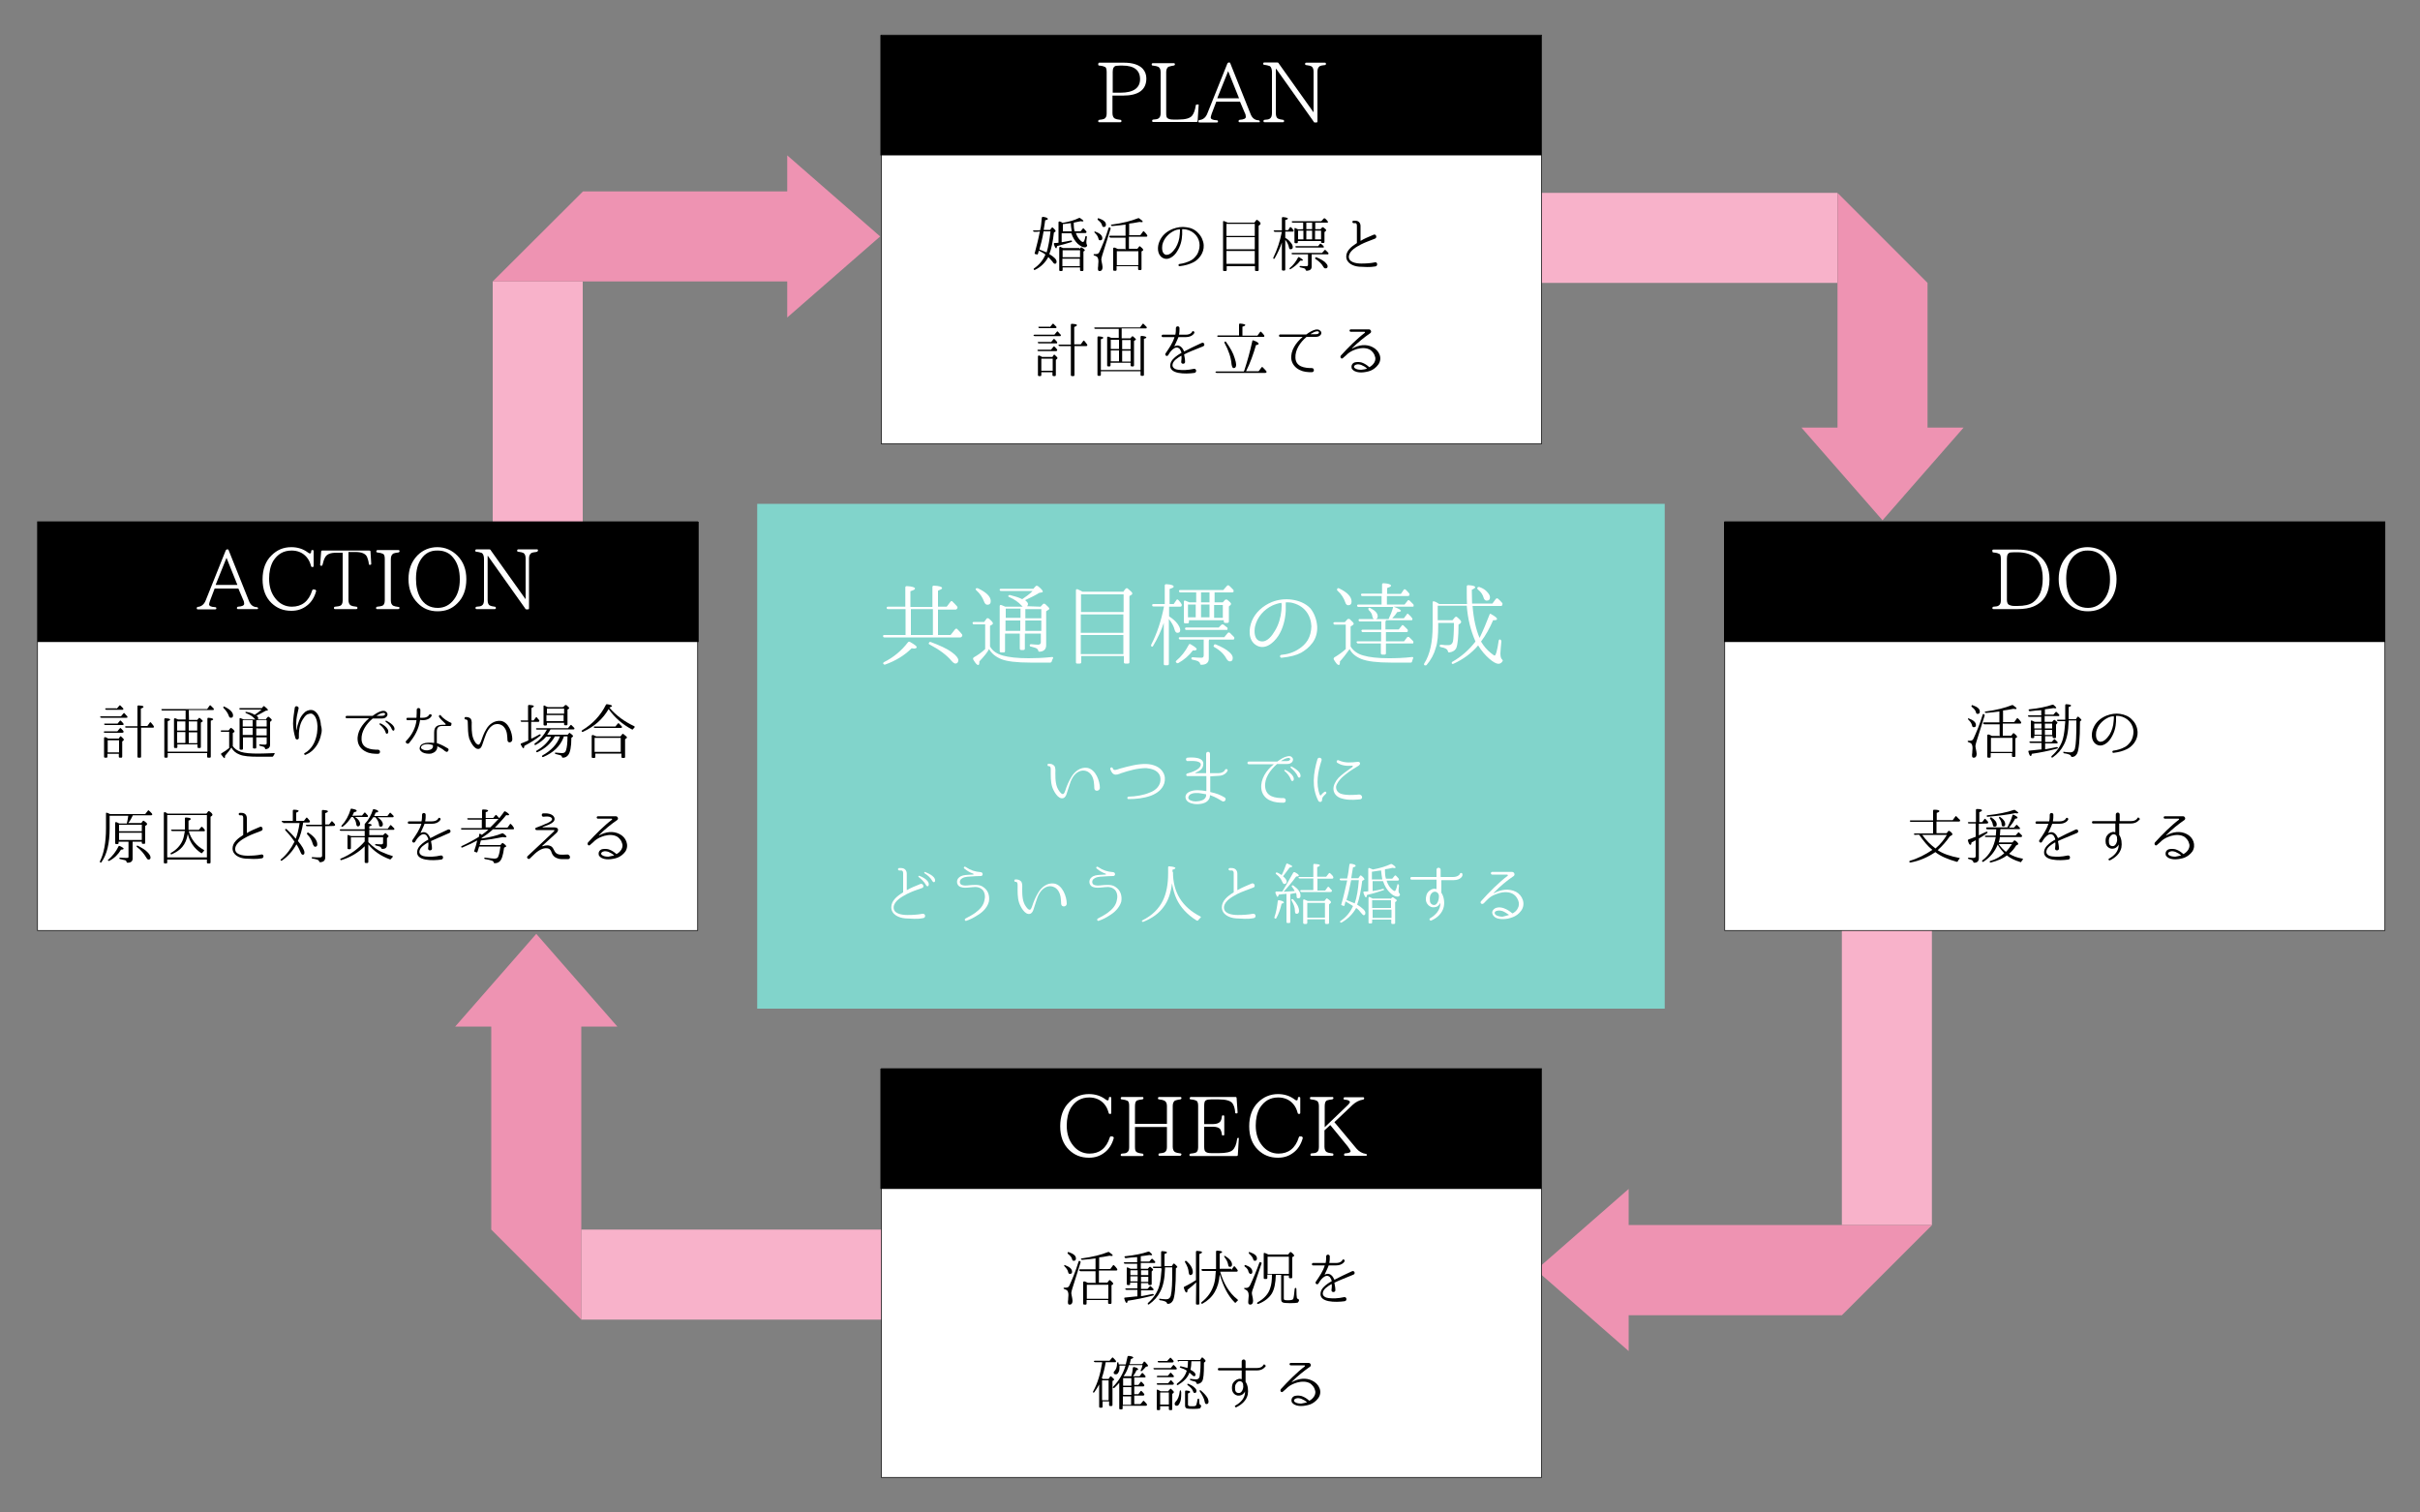 <?xml version="1.0" encoding="utf-8"?>
<!-- Generator: Adobe Illustrator 22.1.0, SVG Export Plug-In . SVG Version: 6.00 Build 0)  -->
<svg version="1.1" id="レイヤー_1" xmlns="http://www.w3.org/2000/svg" xmlns:xlink="http://www.w3.org/1999/xlink" x="0px"
	 y="0px" viewBox="0 0 1000 625" style="enable-background:new 0 0 1000 625;" xml:space="preserve">
<rect x="0" y="0" width="1000" height="625" fill="#808080" stroke="none"/>
<style type="text/css">
	.st0{fill:#F8B2CA;}
	.st1{fill:#EE93B2;}
	.st2{fill:#81D4CB;}
	.st3{fill:#FFFFFF;stroke:#000000;stroke-width:0.283;stroke-miterlimit:10;}
	.st4{fill:#FFFFFF;}
</style>
<g id="レイヤー_3">
	<g>
		<rect x="203.6" y="116.3" class="st0" width="37.2" height="109.3"/>
		<polygon class="st1" points="363.7,97.7 325.3,64.2 325.3,79.1 240.9,79.1 203.6,116.3 240.9,116.3 325.3,116.3 325.3,131.2 		"/>
	</g>
	<g>
		<rect x="600.3" y="79.7" class="st0" width="158.9" height="37.2"/>
		<polygon class="st1" points="796.5,176.7 796.5,116.9 759.3,79.7 759.3,116.9 759.3,176.7 744.4,176.7 777.9,215 811.4,176.7 		
			"/>
	</g>
	<g>
		<rect x="240.2" y="508.1" class="st0" width="134.1" height="37.2"/>
		<polygon class="st1" points="255.1,424.2 221.6,385.9 188.1,424.2 203,424.2 203,508.1 240.2,545.3 240.2,508.1 240.2,424.2 		"/>
	</g>
	<g>
		<rect x="761.1" y="372.1" class="st0" width="37.2" height="134.1"/>
		<polygon class="st1" points="798.4,506.2 761.1,506.2 673,506.2 673,491.3 634.7,524.8 673,558.3 673,543.5 761.1,543.5 		"/>
	</g>
</g>
<g id="レイヤー_2_1_">
	<rect x="312.9" y="208.2" class="st2" width="375" height="208.6"/>
</g>
<g id="レイヤー_4">
	<rect x="364.2" y="14.5" class="st3" width="272.8" height="168.9"/>
	<rect x="364.2" y="441.6" class="st3" width="272.8" height="168.9"/>
	<rect x="712.7" y="215.6" class="st3" width="272.8" height="168.9"/>
	<rect x="15.5" y="215.6" class="st3" width="272.8" height="168.9"/>
	<rect x="15.5" y="215.6" width="273.2" height="49.7"/>
	<rect x="363.8" y="14.5" width="273.2" height="49.7"/>
	<rect x="712.4" y="215.6" width="273.2" height="49.7"/>
	<rect x="363.8" y="441.6" width="273.2" height="49.7"/>
</g>
<g id="レイヤー_1_1_">
	<g>
		<g>
			<path class="st4" d="M387.6,251.7v10.7h5.2l1.9-2.4c0.2-0.2,0.6-0.4,0.9,0c0.9,0.9,1.5,1.6,1.9,2.1c0.2,0.2,0.2,0.5,0,0.9
				c-0.1,0.2-0.4,0.4-0.6,0.4h-31.4c-0.4,0-0.5-0.1-0.6-0.5c-0.1-0.2,0.1-0.5,0.5-0.5h8.8v-10.7H367c-0.4,0-0.6-0.1-0.6-0.5
				c-0.1-0.2,0.1-0.5,0.5-0.5h7.2v-7.9c0-0.4,0.2-0.6,0.6-0.6c2.2,0.1,3.4,0.5,3.4,1c0,0.4-0.6,0.7-1.9,1.1v6.5h9.1v-8.2
				c0-0.4,0.2-0.6,0.6-0.6c2.2,0.1,3.4,0.5,3.4,1c0,0.4-0.6,0.6-1.7,1.1v6.6h3.6l1.6-2.1c0.2-0.2,0.5-0.4,0.7-0.1
				c0.1,0.1,0.2,0.2,0.4,0.4c0.6,0.6,1.1,1.1,1.6,1.7c0.2,0.2,0.2,0.5,0,0.9c-0.1,0.2-0.4,0.4-0.6,0.4H387.6z M365.3,273.6
				c4-2,7.2-4.7,9.9-8.2c0.2-0.2,0.5-0.4,0.9-0.1c1.7,1,2.7,1.6,2.7,2.2c0,0.2-0.4,0.5-1.1,0.5c-0.1,0-0.4,0-1-0.1
				c-3,3-6.7,5.2-10.9,6.7c-0.2,0.1-0.6,0-0.7-0.2C364.8,274.1,364.9,273.9,365.3,273.6z M385.5,251.7h-9.1v10.7h9.1V251.7z
				 M384.6,265.3c3.7,1.4,6.7,2.7,8.8,4.3c1.7,1.2,2.6,2.4,2.6,3.2s-0.4,1.4-1.2,1.4c-0.4,0-1-0.4-1.6-1.1c-2-2.4-5.1-4.7-9.1-6.8
				c-0.4-0.2-0.5-0.5-0.2-0.6C384,265.2,384.3,265.2,384.6,265.3z"/>
			<path class="st4" d="M409.2,267.3c1,1.7,2.7,2.9,5.2,3.6s6,1.1,10.7,1.1c2.6,0,5.8-0.1,9.6-0.5c0.5,0,0.6,0.2,0.4,0.6
				c-0.2,0.4-0.4,0.7-0.5,1.2c-0.1,0.4-0.4,0.5-0.6,0.5h-8.3c-5.6,0-9.6-0.5-11.9-1.4c-2.4-1-4.1-2.4-5.1-4.2
				c-0.7,1.4-2.1,3.1-4,5.1c0,1-0.1,1.5-0.5,1.5c-0.5,0-1.1-0.7-2-2.2c-0.2-0.4-0.1-0.6,0.1-0.9c1.7-1,3.4-2.1,4.8-3.5v-10.2h-4.6
				c-0.4,0-0.5-0.1-0.6-0.5c-0.1-0.2,0.1-0.5,0.5-0.5h4.3l1-1.4c0.2-0.2,0.5-0.2,0.9,0c1.2,1,1.7,1.6,1.7,2c0,0.2-0.1,0.2-0.2,0.4
				l-1,0.6v8.6H409.2z M404.1,243.1c3.6,1.7,5.3,3.5,5.3,5.3c0,1-0.5,1.5-1.4,1.5c-0.6,0-1.1-0.5-1.4-1.4c-0.6-1.6-1.6-3.2-3.2-4.6
				c-0.2-0.2-0.4-0.5-0.1-0.7C403.5,243,403.8,243,404.1,243.1z M430,250.7l1-1.1c0.2-0.2,0.5-0.2,0.9,0c1.1,1,1.7,1.6,1.7,1.9
				c0,0.1-0.1,0.4-0.4,0.5l-0.9,0.6v14c0,1.6-0.9,2.6-2.7,2.7c-0.4,0-0.5-0.1-0.6-0.5c-0.1-0.5-0.4-0.7-0.9-1
				c-0.4-0.1-1.1-0.4-2-0.6c-0.4,0-0.6-0.2-0.6-0.6c0-0.2,0.2-0.4,0.6-0.4c1.1,0.1,2,0.2,2.9,0.2c0.7,0,1.1-0.4,1.1-1v-3.6h-6.6v6.2
				c0,0.4-0.2,0.6-0.6,0.6H422c-0.4,0-0.6-0.2-0.6-0.6v-6.2h-6.1v7.2c0,0.4-0.1,0.6-0.6,0.6h-1c-0.4,0-0.6-0.2-0.6-0.6v-18.5
				c0-0.4,0.2-0.6,0.6-0.5c0.6,0.2,1.2,0.5,1.7,0.7h7.2l-0.6-0.6c-1.1-1.2-2.7-2.4-5-3.4c-0.4-0.1-0.5-0.4-0.2-0.7
				c0.1-0.1,0.2-0.1,0.6-0.1c2,0.5,3.6,1,4.8,1.6l0.2,0.1c1.6-1.1,3.1-2.1,4.3-3.4h-13c-0.4,0-0.5-0.1-0.6-0.4
				c-0.1-0.2,0-0.5,0.5-0.5h13.4l1-1.1c0.2-0.2,0.5-0.2,0.9,0c1.4,1.1,2,1.9,2,2.2c0,0.2-0.1,0.4-0.5,0.4l-1,0.2c-1.6,1-3.6,2-5.8,3
				c0.7,0.6,1.2,1.1,1.2,1.6c0,0.2-0.1,0.6-0.4,0.9L430,250.7L430,250.7z M415.6,251.5v3.8h6.1v-3.8H415.6z M421.6,256.4h-6.1v4.3
				h6.1V256.4z M430.3,255.5v-3.8h-6.6v3.8H430.3z M430.3,260.7v-4.3h-6.6v4.3H430.3z"/>
			<path class="st4" d="M464,244.7l1.1-1.4c0.2-0.2,0.6-0.4,0.9-0.1c1.2,1,1.9,1.6,1.9,2c0,0.1-0.1,0.4-0.2,0.5l-1,0.6v27.3
				c0,0.4-0.1,0.6-0.6,0.6h-1.1c-0.4,0-0.6-0.2-0.6-0.6v-2.5h-17.6v2.5c0,0.4-0.2,0.6-0.6,0.6h-1.1c-0.4,0-0.5-0.2-0.5-0.6v-29.6
				c0-0.5,0.2-0.6,0.7-0.5c1,0.5,1.6,0.7,2,1H464V244.7z M446.7,245.6v7.3h17.6v-7.3H446.7z M464.2,261.5v-7.6h-17.6v7.6H464.2z
				 M464.2,270.3v-7.9h-17.6v7.9H464.2z"/>
			<path class="st4" d="M481,257.1c-1.1,3.4-2.6,6.6-4.5,9.8c-0.2,0.4-0.5,0.4-0.7,0.2s-0.2-0.4-0.1-0.7c2.4-4.6,4.1-9.8,5.3-15.8
				h-4.3c-0.4,0-0.6-0.1-0.6-0.5c-0.1-0.2,0.1-0.5,0.6-0.5h4.6v-7.6c0-0.4,0.2-0.6,0.6-0.6c2.1,0.1,3.1,0.5,3.1,1
				c0,0.4-0.6,0.6-1.7,1v6.2h1.7l1.1-1.6c0.2-0.4,0.5-0.4,0.9,0c0.5,0.6,1,1.1,1.2,1.6c0.2,0.2,0.2,0.5,0,0.9
				c-0.1,0.1-0.2,0.2-0.6,0.2h-4.5v4c1.4,0.9,2.6,1.9,3.5,3.1c0.7,1,1.1,1.9,1.1,2.5c0,0.9-0.4,1.2-1.2,1.2c-0.5,0-0.9-0.5-1.1-1.2
				c-0.4-1.6-1.2-3-2.4-4.5v18.5c0,0.4-0.2,0.6-0.6,0.6h-1c-0.4,0-0.5-0.2-0.5-0.6v-17.3H481z M486.1,273c2-1.7,3.7-3.8,5.1-6.5
				c0.1-0.4,0.5-0.5,0.9-0.2c1.5,0.9,2.4,1.5,2.4,2c0,0.2-0.4,0.5-1,0.5c-0.2,0-0.4,0-0.6,0c-1.5,2-3.5,3.8-6,5.2
				c-0.4,0.1-0.6,0.1-0.7-0.1C485.7,273.5,485.8,273.3,486.1,273z M499.5,264.6v7.6c0,1.5-1,2.5-3,2.5c-0.4,0-0.6-0.1-0.6-0.5
				c-0.1-0.5-0.5-0.7-0.9-1c-0.5-0.2-1.2-0.4-2.2-0.6c-0.4-0.1-0.5-0.2-0.5-0.6c0-0.2,0.2-0.4,0.6-0.4c1.2,0.1,2.5,0.2,3.5,0.2
				c0.6,0,1-0.2,1-1v-6.5h-9.6c-0.4,0-0.5-0.1-0.7-0.5c-0.1-0.2,0.1-0.5,0.5-0.5h18.3l1.4-1.7c0.2-0.2,0.5-0.4,0.9-0.1
				c0.5,0.5,1.1,1.1,1.7,1.7c0.2,0.2,0.2,0.5,0.1,0.9c-0.1,0.1-0.2,0.2-0.6,0.2h-9.8V264.6z M494.3,248.9v-4.1h-6.5
				c-0.4,0-0.5-0.1-0.6-0.5c-0.1-0.2,0.1-0.5,0.5-0.5h17.8l1.5-1.7c0.2-0.2,0.5-0.4,0.9-0.1c0.5,0.5,1.1,1,1.7,1.7
				c0.2,0.2,0.2,0.5,0.1,0.9c-0.1,0.1-0.2,0.2-0.6,0.2h-7.2v4.1h3.4l0.9-1c0.2-0.2,0.5-0.2,0.9-0.1c1.1,0.9,1.6,1.4,1.6,1.7
				c0,0.1-0.1,0.4-0.2,0.5l-0.7,0.6v6.2c0,0.4-0.2,0.6-0.6,0.6h-0.9c-0.4,0-0.6-0.2-0.6-0.6v-0.5h-14.4v0.7c0,0.4-0.2,0.6-0.6,0.6
				h-0.9c-0.4,0-0.6-0.2-0.6-0.6v-8.3c0-0.5,0.2-0.6,0.6-0.5c0.5,0.2,1.1,0.5,1.7,0.7h3V248.9z M503.5,259.4l1.2-1.2
				c0.2-0.2,0.6-0.2,0.9-0.1c0.5,0.4,1,0.9,1.5,1.2c0.2,0.2,0.2,0.5,0.1,0.9c-0.1,0.1-0.2,0.1-0.6,0.1h-16.3c-0.4,0-0.6-0.1-0.6-0.5
				c-0.1-0.2,0.1-0.5,0.5-0.5h13.3V259.4z M490.9,249.8v5.3h3.2v-5.3H490.9z M496.3,248.9h3.5v-4.1h-3.5V248.9z M496.3,249.8v5.3
				h3.5v-5.3H496.3z M502.4,266.3c2.4,1,4.3,2,5.6,3.2c1,0.9,1.4,1.6,1.4,2.4c0,1-0.4,1.4-1.2,1.4c-0.5,0-1-0.4-1.4-1.1
				c-0.9-1.7-2.5-3.4-5-4.8c-0.4-0.2-0.4-0.5-0.2-0.7C501.7,266.2,502,266.2,502.4,266.3z M505.3,255.3v-5.3h-3.6v5.3H505.3z"/>
			<path class="st4" d="M544.3,258.9c0.1,2.4-0.5,4.8-2,6.8c-1.4,1.9-3.1,3.1-4.6,4c-2.1,1.1-4.5,1.7-8.1,2.1
				c-0.7,0.1-1-1.1-0.1-1.2c2.5-0.2,5.1-1,7.3-2.5c1.4-0.9,2.6-2,3.6-3.6c1-1.7,1.4-3.6,1.5-5.7c-0.1-2.1-0.7-4.3-2.2-6.2
				s-3.7-3.1-6.2-3.6c-0.7-0.1-1.4-0.1-2.1-0.1c-0.1,0-0.1,0.1-0.1,0.1v0.5c0,0.6,0,1.6,0,2.9c-0.2,3.6-1.1,7.3-3.1,10.4
				c-2,3-5.7,6.1-9.3,3.7c-3.2-2.1-2.9-6.8-1.6-9.9c1.5-3.6,4.6-6.3,8.2-7.8c2.7-1.1,5.7-1.4,8.4-1c2.7,0.4,5.5,1.4,7.6,3.6
				C543.1,253.4,544.1,256.1,544.3,258.9L544.3,258.9z M529.5,249.2c0-0.1-0.1-0.1-0.1-0.1c-1.2,0.2-2.5,0.6-3.6,1.1
				c-3.4,1.6-6.3,4.7-7.2,8.7c-0.4,2.1-0.4,5.6,2.4,6.1c2.6,0.5,4.7-2.4,5.8-4.3c1.6-2.6,2.4-5.5,2.7-8.4c0.1-1.2,0.1-2.1,0.1-2.7
				v-0.2H529.5z"/>
			<path class="st4" d="M558.2,267.3c1.1,1.7,2.9,3,5.3,3.6c2.4,0.7,5.8,1.1,10.4,1.1c2.9,0,6.1-0.1,9.6-0.5c0.5,0,0.6,0.2,0.4,0.6
				c-0.1,0.4-0.2,0.7-0.4,1.2c-0.1,0.4-0.2,0.5-0.6,0.5h-8.2c-5.6,0-9.7-0.5-12.2-1.5c-2.4-1-4-2.4-4.8-4.1c-1.4,2-2.7,3.7-4,5.1
				c0,1-0.1,1.5-0.5,1.5c-0.5,0-1.1-0.7-2-2.2c-0.2-0.4-0.1-0.6,0.1-0.9c1.7-1,3.4-2.2,4.8-3.5v-10.1h-4.5c-0.4,0-0.5-0.1-0.6-0.5
				c-0.1-0.2,0.1-0.5,0.5-0.5h4.2l1.1-1.2c0.2-0.2,0.5-0.2,0.9-0.1c1.1,1,1.7,1.6,1.7,2c0,0.1-0.1,0.2-0.4,0.5l-0.9,0.6v8.3H558.2z
				 M553.3,243.1c3.5,1.7,5.2,3.5,5.2,5.5c0,1-0.5,1.5-1.4,1.5c-0.5,0-1-0.4-1.2-1.2c-0.6-1.7-1.6-3.4-3.2-4.8
				c-0.2-0.2-0.4-0.5-0.1-0.7C552.6,243,552.9,243,553.3,243.1z M572.5,256.7v3.4h5.5l1.2-1.5c0.2-0.4,0.5-0.4,0.9,0
				c0.5,0.5,1,1,1.5,1.5c0.2,0.2,0.2,0.5,0.1,0.9c-0.1,0.1-0.2,0.2-0.6,0.2h-8.4v3.8h7.5l1.2-1.6c0.2-0.2,0.6-0.4,0.9-0.1
				c0.5,0.5,1.1,1,1.6,1.6c0.2,0.2,0.2,0.5,0.1,0.9c-0.1,0.1-0.2,0.1-0.6,0.1h-10.7v4c0,0.4-0.2,0.6-0.5,0.6h-1
				c-0.4,0-0.6-0.2-0.6-0.6v-4h-9.3c-0.4,0-0.5-0.1-0.7-0.4s0.1-0.5,0.5-0.5h9.6v-3.8h-7.5c-0.4,0-0.5-0.1-0.6-0.5
				c-0.1-0.2,0-0.5,0.5-0.5h7.7v-3.4h-8.8c-0.4,0-0.5-0.1-0.6-0.5c-0.1-0.2,0.1-0.5,0.5-0.5h5.8c-0.2-0.1-0.5-0.5-0.6-1
				c-0.1-1-0.6-1.9-1.5-2.7c-0.2-0.2-0.2-0.6-0.1-0.9c0.1-0.1,0.4-0.1,0.6,0c2.2,1.1,3.2,2.2,3.2,3.5c0,0.5-0.2,0.9-0.7,1.1h5.2
				c0.7-1.5,1.4-3.1,1.9-5h-14.3c-0.4,0-0.5-0.1-0.6-0.5c-0.1-0.2,0.1-0.5,0.5-0.5h9.6v-3.5h-7.9c-0.4,0-0.5-0.1-0.6-0.5
				c-0.1-0.2,0.1-0.5,0.5-0.5h8.2v-3.7c0-0.4,0.2-0.6,0.6-0.6c2,0.1,3.1,0.5,3.1,1c0,0.4-0.5,0.6-1.6,1v2.4h5.7l1.1-1.6
				c0.2-0.4,0.5-0.4,0.9-0.1c0.5,0.5,1,1,1.4,1.5c0.2,0.2,0.2,0.5,0,0.9c-0.1,0.1-0.2,0.2-0.6,0.2h-8.6v3.5h7.3l1.2-1.5
				c0.2-0.4,0.5-0.4,0.9-0.1c0.6,0.6,1.1,1.1,1.5,1.5c0.2,0.2,0.2,0.5,0.1,0.9c-0.1,0.1-0.2,0.1-0.6,0.1h-7.6c2,0.7,3,1.4,3,1.7
				c0,0.2-0.5,0.5-1.5,0.5c-0.6,0.9-1.2,1.7-2.1,2.6h4.8l1.2-1.6c0.2-0.4,0.5-0.4,0.6-0.2c0,0.1,0.1,0.1,0.2,0.2
				c0.5,0.4,1,0.9,1.4,1.5c0.2,0.2,0.2,0.5,0.1,0.7c-0.1,0.2-0.2,0.2-0.6,0.2h-10.3V256.7z"/>
			<path class="st4" d="M615.5,254c0.1-0.4,0.4-0.5,0.7-0.2c1.6,0.9,2.4,1.5,2.4,2c0,0.4-0.5,0.5-1.6,0.5c-1.5,3.4-3.1,6.3-5,8.8
				c1.1,1.9,2.5,3.5,4,4.7c0.9,0.7,1.4,1.1,1.6,1.1c0.5,0,1.1-2.1,1.7-6.2c0.1-0.4,0.4-0.6,0.7-0.4c0.2,0.1,0.4,0.4,0.4,0.7
				c-0.2,2.5-0.4,4.1-0.4,5c0,1.2,0.2,2.1,0.7,2.5c0.2,0.2,0.4,0.5,0.2,0.7c-0.4,0.7-1,1.1-1.7,1.1c-0.9,0-2.2-0.7-3.8-2.1
				c-1.6-1.4-3.2-3.2-4.6-5.5c-2.7,3.2-6.1,5.7-10.2,7.6c-0.4,0.1-0.6,0.1-0.7-0.2c-0.1-0.2,0-0.4,0.2-0.6c3.7-2.1,7-5,9.6-8.4
				c-2-4.6-3.2-9.4-3.6-14.8h-12v6h6.1l1-1.2c0.2-0.2,0.6-0.4,0.9-0.1c1.2,1,1.7,1.6,1.7,2c0,0.1-0.1,0.2-0.2,0.5l-0.9,0.6
				c0,5.2-0.4,8.4-0.9,9.6c-0.5,1.1-1.5,1.7-2.9,1.9c-0.4,0-0.5-0.1-0.6-0.5c-0.2-0.9-1.2-1.4-2.9-1.7c-0.4-0.1-0.5-0.2-0.5-0.6
				c0-0.2,0.2-0.4,0.6-0.4c1.1,0.2,2.1,0.2,3,0.2c1,0,1.6-0.5,1.9-1.5c0.2-1.2,0.4-3.7,0.4-7.7h-6.5v1.2c0,3.6-0.2,6.7-1,9.1
				c-0.7,2.6-2,5-3.8,7.1c-0.2,0.2-0.5,0.2-0.9,0.1c-0.2-0.2-0.2-0.5-0.1-0.7c2.4-3.7,3.5-8.9,3.5-15.6v-9.6c0-0.5,0.2-0.6,0.6-0.5
				c0.7,0.2,1.4,0.6,2.1,1.1h11.5c-0.1-1.4-0.1-3-0.1-4.7v-2.5c0-0.4,0.2-0.6,0.6-0.6c2,0.1,2.9,0.4,2.9,0.9c0,0.2-0.5,0.6-1.4,1
				v1.1c0,1.6,0.1,3.2,0.1,4.6h8.4l1.4-1.9c0.2-0.2,0.6-0.4,0.9-0.1c0.6,0.5,1.2,1.1,1.7,1.7c0.2,0.2,0.2,0.5,0.1,0.9
				c-0.1,0.2-0.2,0.4-0.6,0.4h-11.7c0.4,5.3,1.4,9.7,2.9,13.2C612.9,260.5,614.2,257.4,615.5,254z M611.4,242.6
				c1.4,0.5,2.5,1.2,3.2,2.1c0.7,0.7,1.1,1.5,1.1,2.1c0,0.9-0.4,1.4-1.4,1.4c-0.5,0-1-0.4-1.2-1.1c-0.4-1.4-1.1-2.5-2.4-3.5
				c-0.2-0.2-0.4-0.5-0.2-0.7C610.7,242.5,611,242.5,611.4,242.6z"/>
		</g>
		<g>
			<path class="st4" d="M452.2,325.8c-0.1-1.9-0.1-3.8-1.2-5.5c-1.1-1.7-3.2-2.4-5.1-1.5c-2.2,1-3.4,3.5-4.1,6c-0.4,1-0.6,2.1-1,3.1
				c-0.2,0.7-0.6,1.6-1.4,1.9c-2.2,0.7-4.1-3.1-4.6-4.6c-0.7-2.2-0.6-4.7-0.6-7.1c0-0.6,0-1.6-0.9-1.5c-0.6,0-0.6-1,0-1
				c0.9,0,1.7,0.1,2.4,0.9c0.6,1,0.4,2.2,0.4,3.2c0,2.5,0.1,5.2,1.6,7.2c0.4,0.5,1,1.4,1.6,1.2c0.5-0.1,0.7-1,0.9-1.4
				c0.6-1.9,1.4-3.8,2.5-5.6c1.4-2.4,3.8-4.2,6.6-3.8c3.5,0.6,5.2,5.5,5.2,8.3C454.4,327,452.3,327.2,452.2,325.8z"/>
			<path class="st4" d="M481.1,323.7c-0.9,2.7-3.2,4.2-5.5,5.1c-3.1,1.1-6.2,1.4-9.3,1.4l0,0c-0.6,0-0.6-0.9,0-1
				c3.2-0.1,6.2-0.6,8.8-1.7c2-0.7,3.8-2.2,4.3-4.2c0.2-1,0.2-2.1-0.2-3c-1-2.1-3.5-2.7-5.5-2.9c-3.6,0-7.1,1-10.4,2.1
				c-1,0.4-2.1,0.9-3.1,0.4c-0.7-0.4-1.1-1.2-1.4-2.1c-0.2-0.6,0.7-1,1-0.4c0.2,0.7,0.6,0.9,1.4,0.7c0.2,0,0.7-0.2,1.6-0.5
				c3.7-1,7.3-2,10.9-1.9c2.7,0.1,5.7,1.1,7,3.6C481.5,320.8,481.5,322.2,481.1,323.7z"/>
			<path class="st4" d="M500.2,320.8c-0.1,0-0.1,0-0.1,0.1v6.3c0,0,0,0.1,0.1,0.1c2.7,0.6,4.1,1.2,5.8,2.2c1,0.5,0.2,2.1-0.9,1.6
				c-1.6-0.9-2.5-1.6-5-2.5h-0.1c0,0.5-0.1,1.1-0.4,1.6c-0.9,1.6-2.9,2-4.5,2.1c-0.7,0-1.5,0-2.2-0.2c-1.1-0.2-2.4-0.7-2.9-2
				c-0.5-1.5,0.5-2.6,1.9-3.1c1.9-0.7,4.2-0.5,6.5-0.1c0,0,0.1,0,0.1-0.1v-6c0,0,0-0.1-0.1-0.1h-7.7c-0.7,0-0.7-1,0-1.1
				c1.4-0.4,5.2-1.5,5.5-3.5c0.2-2.1-4.6-1.6-5.5-1.6c-0.7,0-0.9-1.2-0.1-1.4c1.9-0.2,7.2-0.4,6.6,3c-0.2,2-1.9,2.6-3.2,3.2
				c-0.1,0-0.1,0.2,0,0.2h4.3c0,0,0.1,0,0.1-0.1v-7.9c0-1.1,1.6-1.1,1.6,0v7.9c0,0,0,0.1,0.1,0.1h3.2c2.2,0,2.9-1.2,2.9-1.4
				c0.4-0.6,1.4-0.2,1,0.5c0,0-0.9,2-3.8,2L500.2,320.8L500.2,320.8z M498.4,328.3c0-0.1,0-0.1-0.1-0.1c-1.5-0.2-2.7-0.6-4.1-0.5
				c-0.7,0-1.6,0.1-2.4,0.6c-0.7,0.5-1.1,1.5-0.4,2.1c0.9,0.7,2.4,0.9,3.6,0.7c1.1-0.1,2.6-0.5,3.1-1.5
				C498.4,329.3,498.4,328.8,498.4,328.3z"/>
			<path class="st4" d="M533.6,315.2c-0.6,0.5-1.5,0.5-2.1,0.5h-3.7c-0.1,0-0.2,0-0.2,0.1c-2.7,2.4-5.2,5.8-4.8,9.4
				c0.4,4.1,4.2,4.6,7.6,4.6c1.2,0,1.2,1.9,0,1.9c-1.9,0-3.7-0.1-5.5-0.9c-2.1-0.9-3.5-2.7-3.7-5c-0.4-3.8,2.1-7.6,5.1-9.9v-0.1H516
				c-0.7,0-0.7-1.1,0-1.1h11.7h0.1c1.4-1,2.7-1.9,4.3-2.2c0.6-0.1,1.4-0.1,1.7,0.4C534.6,313.4,534.4,314.6,533.6,315.2z
				 M532.3,313.2c-1.1,0.1-2,0.7-2.9,1.2c-0.1,0,0,0.1,0,0.1h2.4c0.4,0,0.9-0.1,1.1-0.4C533.5,313.7,533,313.1,532.3,313.2z
				 M534.6,322.2c-0.2,0.7-0.9,0.7-1.1,0.1c-0.6-1.7-1.7-2.9-2.7-3.7c-0.2-0.2,0-0.6,0.2-0.5C531.5,318.2,535,320.2,534.6,322.2z
				 M537.4,320.8c-0.1,0.7-0.9,0.7-1.1,0.1c-0.7-1.7-1.9-2.7-2.9-3.6c-0.2-0.2-0.1-0.6,0.2-0.6C534.1,317,537.7,318.7,537.4,320.8z"
				/>
			<path class="st4" d="M547.2,327.3c0.6-0.5,1.2,0.2,0.7,0.7l-0.4,0.4c-0.9,0.9-1.2,1.2-1.2,2.2c0,0.9-1.1,1-1.5,0.4
				c-2.9-5.5-2.1-11.5-0.4-17.3c0.4-1.1,2-0.5,1.7,0.5c-1.5,4.6-2.5,9.7-0.7,14.3c0.1,0.2,0.4,0.2,0.5,0.1c0.2-0.4,0.5-0.6,0.9-1
				L547.2,327.3z M562.1,330.3c-0.4,0-1.1,0.1-1.1,0.1c-2.2,0.2-5,0.2-7.3-0.7c-2.1-0.9-3-2.7-2.6-4.7c0.4-1.7,1.6-3.4,3-4.5
				c1.7-1.5,3.4-2.5,4.8-3.6c0.2-0.1,0.1-0.5-0.1-0.5c-2.4,0.2-4.3,0-6.2-1.2c-0.6-0.4-0.1-1.4,0.6-1c2.7,1.2,5.2,0.9,7.9,0.6
				c0.5,0,0.9,0.2,0.9,0.7c0,0.7-0.9,1.1-1.4,1.4c-2.1,1.2-4.2,2.7-6,4.3c-1.1,1.1-2.2,2.4-2.5,3.8c-0.1,1.5,0.7,2.5,2,3
				c2.2,0.7,4.6,0.5,6.5,0.4c0,0,0.7-0.1,1.1-0.1C563.1,328.5,563.2,330.1,562.1,330.3z"/>
			<path class="st4" d="M381.4,379.4c-2.4,0.5-5,0.2-7.3,0.1c-2.7-0.2-5.8-1.6-5.8-4.6c0-2.6,2.2-4.5,4.8-6.1c0.1,0,0.1-0.1,0.1-0.1
				v-7.8c0-0.6-0.1-1.2-0.9-1.2h-0.7c-0.7,0-0.7-1,0-1h0.7c1.5,0,2.4,0.9,2.4,2.4v6.6c0,0.1,0,0.1,0.1,0.1c1.5-0.9,3.5-1.7,5.5-2.5
				c1.1-0.5,1.9,1.4,0.6,1.7c-2.1,0.7-4.1,1.4-6.1,2.4c-2,1.1-5.1,2.7-5.5,5.2c-0.4,3,3.4,3.5,5.6,3.5c2.1,0,4.2-0.1,6.3-0.5
				C382.5,377.4,382.7,379.3,381.4,379.4z M383.8,365.6c-0.1,0.7-0.7,0.9-1.1,0.2c-0.9-1.6-2.1-2.6-3.1-3.4
				c-0.2-0.1-0.1-0.6,0.2-0.5C380.3,362,384,363.5,383.8,365.6z M386.4,363.9c0,0.7-0.7,0.9-1.1,0.2c-0.9-1.6-2.1-2.5-3.2-3.2
				c-0.4-0.2-0.1-0.6,0.1-0.6C382.7,360.6,386.5,361.8,386.4,363.9z"/>
			<path class="st4" d="M403.6,378.4c-1.4,0.9-2.6,1.5-4.3,2.1c-0.5,0.2-0.9-0.5-0.4-0.9c1.7-0.9,3-1.6,4.1-2.4
				c1.9-1.4,3.4-3,3.8-5.2c0.4-1.4,0.2-3.1-0.7-4.2c-1.2-1.2-2.5-1.4-4.2-1.2c-0.7,0-1.5,0.2-2.2,0.2c-1.2,0.1-2.7,0-3.5-0.7
				c-1-0.9-1-2.6,0.1-3.5c1-0.9,2.2-1,3.8-1.1c0.5,0,1.1-0.1,1.9-0.1c0.4,0,0.5-0.2,0.1-0.4c-1.4-0.5-2.4-1.1-3.5-2
				c-0.7-0.4-0.1-1.2,0.5-0.7c2.1,1.4,3.8,1.9,6.2,2.1c1,0.1,1,1.6,0,1.6c-1.4,0-2.7,0.1-4.2,0.2c-1.9,0.1-3,0.2-4.1,1.2
				c-0.5,0.6-0.5,1.5,0,2c0.4,0.4,1.4,0.6,2.6,0.5c0.6,0,1.4-0.2,2.2-0.2c2.5-0.1,3.6,0,5.2,1.4c1.6,1.4,2,3.7,1.6,5.6
				C407.9,375.2,405.9,377.1,403.6,378.4z"/>
			<path class="st4" d="M438.5,373.6c-0.1-1.9-0.1-3.8-1.2-5.5c-1.1-1.7-3.2-2.4-5.1-1.5c-2.2,1-3.4,3.5-4.1,6c-0.4,1-0.6,2.1-1,3.1
				c-0.2,0.7-0.6,1.6-1.4,1.9c-2.2,0.7-4.1-3.1-4.6-4.6c-0.7-2.2-0.6-4.7-0.6-7.1c0-0.6,0-1.6-0.9-1.5c-0.6,0-0.6-1,0-1
				c0.9,0,1.7,0.1,2.4,0.9c0.6,1,0.4,2.2,0.4,3.2c0,2.5,0.1,5.2,1.6,7.2c0.4,0.5,1,1.4,1.6,1.2c0.5-0.1,0.7-1,0.9-1.4
				c0.6-1.9,1.4-3.8,2.5-5.6c1.4-2.4,3.8-4.2,6.6-3.8c3.5,0.6,5.2,5.5,5.2,8.3C440.8,374.8,438.7,375,438.5,373.6z"/>
			<path class="st4" d="M458.3,378.4c-1.4,0.9-2.6,1.5-4.3,2.1c-0.5,0.2-0.9-0.5-0.4-0.9c1.7-0.9,3-1.6,4.1-2.4
				c1.9-1.4,3.4-3,3.8-5.2c0.4-1.4,0.2-3.1-0.7-4.2c-1.2-1.2-2.5-1.4-4.2-1.2c-0.7,0-1.5,0.2-2.2,0.2c-1.2,0.1-2.7,0-3.5-0.7
				c-1-0.9-1-2.6,0.1-3.5c1-0.9,2.2-1,3.8-1.1c0.5,0,1.1-0.1,1.9-0.1c0.4,0,0.5-0.2,0.1-0.4c-1.4-0.5-2.4-1.1-3.5-2
				c-0.7-0.4-0.1-1.2,0.5-0.7c2.1,1.4,3.8,1.9,6.2,2.1c1,0.1,1,1.6,0,1.6c-1.4,0-2.7,0.1-4.2,0.2c-1.9,0.1-3,0.2-4.1,1.2
				c-0.5,0.6-0.5,1.5,0,2c0.4,0.4,1.4,0.6,2.6,0.5c0.6,0,1.4-0.2,2.2-0.2c2.5-0.1,3.6,0,5.2,1.4c1.6,1.4,2,3.7,1.6,5.6
				C462.5,375.2,460.5,377.1,458.3,378.4z"/>
			<path class="st4" d="M484.7,360.4c0,8.3,3.7,14.4,11.3,18.3c0.2,0.1,0.4,0.4,0,0.6c-0.4,0.4-0.6,0.6-0.9,1
				c-0.1,0.2-0.4,0.2-0.6,0.1c-4-2.5-6.7-5.5-8.3-8.9c-0.9-1.9-1.5-4.1-1.9-6.5c-0.5,4.1-1.6,7.3-3.5,9.8c-1.9,2.6-4.6,4.6-8.3,6.1
				c-0.2,0.1-0.5,0-0.6-0.1c-0.1-0.2,0-0.4,0.2-0.5c4-2,6.7-4.7,8.4-8.1c1.5-3.1,2.2-6.8,2.2-11.4v-2.4c0-0.2,0.1-0.5,0.5-0.4
				c1.6,0.1,2.5,0.4,2.5,0.7c0,0.2-0.4,0.5-1.2,0.7v0.9H484.7z"/>
			<path class="st4" d="M518,379.4c-2.4,0.5-5,0.2-7.3,0.1c-2.7-0.2-5.8-1.6-5.8-4.6c0-2.6,2.2-4.5,4.8-6.1c0.1,0,0.1-0.1,0.1-0.1
				v-7.8c0-0.6-0.1-1.2-0.9-1.2h-0.7c-0.7,0-0.7-1,0-1h0.7c1.5,0,2.4,0.9,2.4,2.4v6.6c0,0.1,0,0.1,0.1,0.1c1.5-0.9,3.5-1.7,5.8-2.7
				c1.1-0.5,1.9,1.4,0.6,1.7c-2.5,1-4.5,1.6-6.5,2.6c-2,1.1-5.1,2.7-5.5,5.2c-0.4,3,3.4,3.5,5.6,3.5c2.1,0,4.2-0.1,6.3-0.5
				C519.1,377.4,519.2,379.3,518,379.4z"/>
			<path class="st4" d="M526.6,379.1c0.7-2,1.1-4.2,1.4-6.7c0-0.2,0.2-0.5,0.5-0.4c1.4,0.2,2,0.6,2,0.9c0,0.2-0.2,0.4-0.9,0.5
				c-0.5,2.2-1.2,4.2-2.2,6c-0.1,0.2-0.2,0.2-0.5,0.2C526.6,379.4,526.6,379.3,526.6,379.1z M534.4,360.6c0.1-0.2,0.4-0.2,0.6-0.2
				c1.1,0.6,1.7,1,1.7,1.4c0,0.2-0.4,0.4-1.1,0.4c-1.6,2.2-3.5,4.5-5.2,6.3l1.7-0.1c0.9-0.1,1.9-0.1,2.9-0.2
				c-0.2-0.5-0.6-1.1-1.1-1.7c-0.2-0.2-0.2-0.4,0-0.6c0.1-0.1,0.2-0.1,0.5,0c2,1.4,3,2.7,3,4.2c0,0.7-0.2,1.1-0.9,1.1
				c-0.5,0-0.7-0.2-0.7-0.7c0-0.5-0.1-1-0.2-1.5c-0.4,0-1.1,0.2-2.2,0.4h-0.1c-0.1,0-0.1,0-0.1,0V381c0,0.2-0.1,0.4-0.5,0.4h-0.7
				c-0.2,0-0.4-0.1-0.4-0.4v-11.7c-0.1,0-0.2,0.1-0.5,0.1l-1.2,0.1l-1.5,0.2c-0.1,0.6-0.4,0.9-0.5,0.9c-0.2,0-0.5-0.6-0.9-1.7
				c0-0.2,0.1-0.5,0.4-0.5h1.4c0.7,0,1,0,1.1,0C531.3,366,532.9,363.4,534.4,360.6z M531.5,357.1c0.1-0.2,0.2-0.4,0.6-0.2
				c1.2,0.5,1.9,0.9,1.9,1.1c0,0.2-0.4,0.4-1.1,0.5c-1,1.4-1.9,2.6-2.7,3.6c1,0.9,1.5,1.6,1.5,2.2c0,0.6-0.4,1-1,1
				c-0.4,0-0.6-0.4-0.9-1c-0.4-1-1.1-2.1-2.5-3.1c-0.2-0.2-0.2-0.4,0-0.6c0.1-0.1,0.2-0.1,0.6,0c0.7,0.4,1.2,0.6,1.7,1
				C530.3,360.3,530.9,358.8,531.5,357.1z M534.3,371.6c1.6,1.7,2.5,3.4,2.5,4.8c0,0.9-0.4,1.2-1,1.2c-0.5,0-0.7-0.4-0.7-1.2
				c0-1.4-0.5-2.7-1.4-4.3c-0.1-0.2-0.1-0.5,0-0.5C533.9,371.5,534.1,371.5,534.3,371.6z M544.4,363.2v4.8h3.2l1-1.4
				c0.1-0.2,0.4-0.2,0.6,0c0.4,0.5,0.7,0.9,1.1,1.2c0.1,0.2,0.1,0.4,0,0.6c-0.1,0.1-0.2,0.2-0.5,0.2h-12c-0.2,0-0.4-0.1-0.5-0.4
				c-0.1-0.2,0.1-0.4,0.4-0.4h5v-4.8h-5.6c-0.2,0-0.4-0.1-0.5-0.2c-0.1-0.2,0-0.4,0.4-0.4h5.7v-5c0-0.2,0.1-0.5,0.5-0.4
				c1.5,0.1,2.2,0.2,2.2,0.6c0,0.2-0.4,0.5-1.1,0.7v4h3.7l1.1-1.4c0.2-0.2,0.4-0.2,0.6,0c0.5,0.5,1,0.9,1.2,1.4
				c0.1,0.1,0.1,0.4,0,0.6c-0.1,0.1-0.2,0.2-0.5,0.2h-6.1V363.2z M547.3,372.3l0.7-0.9c0.2-0.2,0.4-0.2,0.6,0
				c0.9,0.6,1.4,1.1,1.4,1.4c0,0.1,0,0.2-0.2,0.4l-0.6,0.5v7.6c0,0.2-0.1,0.5-0.5,0.5h-0.7c-0.2,0-0.5-0.1-0.5-0.5v-1.4h-7.3v1.4
				c0,0.2-0.1,0.5-0.5,0.5h-0.7c-0.2,0-0.5-0.1-0.5-0.5v-9.2c0-0.4,0.2-0.5,0.5-0.4c0.5,0.2,0.9,0.4,1.4,0.6H547.3z M540.2,373.1
				v6.1h7.3v-6.1H540.2z"/>
			<path class="st4" d="M554.1,363.8c-0.2,0-0.5-0.1-0.5-0.4c0-0.2,0.1-0.4,0.4-0.4h2.7v-0.2c0.4-1.4,0.6-3.2,0.9-5.5
				c0-0.2,0.2-0.4,0.5-0.4c1.5,0.2,2.1,0.5,2.1,0.9c0,0.2-0.4,0.5-1.1,0.6c-0.4,1.9-0.5,3.4-0.7,4.3c0,0,0,0.1,0,0.2h2.9l0.7-1
				c0.1-0.2,0.4-0.2,0.6,0c0.9,0.7,1.2,1.2,1.2,1.5c0,0.1,0,0.2-0.2,0.2l-0.7,0.4c-0.5,3.8-1.1,7.2-2.1,9.8c2.2,1.4,3.4,2.5,3.4,3.4
				c0,0.6-0.2,1-0.7,1c-0.2,0-0.6-0.4-1.1-1c-0.5-0.7-1.1-1.4-2-2c-1.4,2.5-3.4,4.5-6,6c-0.2,0.1-0.5,0.1-0.6-0.1
				c-0.1-0.2-0.1-0.4,0.1-0.5c2.4-1.6,4.1-3.7,5.2-6.2c-0.9-0.6-1.9-1.2-3.1-1.9c0,0.1,0,0.1-0.1,0.2c0,0.2,0,0.4-0.1,0.5l-0.2,0.9
				c-0.1,0.2-0.2,0.4-0.5,0.2l-0.6-0.2c-0.2-0.1-0.4-0.2-0.2-0.5c0.9-3.1,1.6-6.3,2.4-9.8h-2.2V363.8z M558.3,363.8
				c-0.6,3.1-1.2,5.8-1.9,8.1c1.2,0.5,2.4,1,3.4,1.4c0.9-2.6,1.4-5.8,1.7-9.6h-3.2V363.8z M573,364c0.5,1.6,1.4,2.9,2.4,3.7
				c0.5,0.4,0.7,0.5,0.9,0.5c0.4,0,0.7-0.9,1.1-2.5c0-0.4,0.2-0.5,0.5-0.2c0.1,0.1,0.2,0.2,0.2,0.5c-0.1,0.9-0.2,1.6-0.2,2
				c0,0.6,0.1,1,0.4,1.2c0.2,0.2,0.2,0.4,0.2,0.6c-0.2,0.5-0.6,0.7-1,0.7c-0.9,0-2-0.5-3.1-1.6c-1.2-1.1-2.2-2.7-2.9-4.8h-4.3v4.1
				c1.5-0.2,3-0.5,4.2-0.9c0.2,0,0.5,0,0.5,0.2c0,0.2,0,0.4-0.4,0.4c-2.1,0.7-4.3,1.4-6.6,1.9c-0.1,0.6-0.2,1-0.5,1
				c-0.2,0-0.6-0.6-1-1.9c-0.1-0.2,0-0.5,0.4-0.5c0.5,0,1.1,0,1.6-0.1v-9.2c0-0.4,0.2-0.5,0.5-0.4c0.5,0.2,0.9,0.4,1.4,0.6
				c3.2-0.6,5.6-1.4,7.3-2.2c0.2-0.1,0.4-0.1,0.6,0c1,0.6,1.5,1.1,1.5,1.4c0,0.1-0.1,0.2-0.4,0.2c-0.1,0-0.5,0-0.9-0.1
				c-1.4,0.4-2.5,0.5-3.1,0.6c0,0,0,0.2,0,0.4c0,0.2,0,0.4,0,0.5c0,1,0.1,2,0.4,3h2.6l1-1.2c0.2-0.2,0.4-0.2,0.6,0
				c0.4,0.4,0.7,0.7,1.1,1.2c0.1,0.2,0.1,0.4,0,0.6c-0.1,0.1-0.2,0.2-0.5,0.2H573z M574.7,371.4l0.5-0.5c0.1-0.1,0.4-0.2,0.6,0
				c0.9,0.6,1.4,1,1.4,1.1s-0.1,0.2-0.2,0.4l-0.5,0.4v8.6c0,0.2-0.1,0.4-0.5,0.4h-0.7c-0.2,0-0.4-0.1-0.4-0.4V380H567v1.2
				c0,0.2-0.1,0.4-0.4,0.4h-0.7c-0.2,0-0.4-0.1-0.4-0.4v-10.1c0-0.4,0.2-0.5,0.5-0.4c0.4,0.1,0.7,0.4,1.2,0.6h7.4V371.4z M567,363.4
				h4.2c-0.2-1.1-0.4-2.4-0.5-3.7c-0.7,0.1-2,0.2-3.6,0.5h-0.2v3.2H567z M567,372v3.2h7.8V372H567z M575,379.3v-3.4h-7.8v3.4H575z"
				/>
			<path class="st4" d="M600.7,363.7h-5c0,0-0.1,0-0.1,0.1v5v0.1c1.1,1.6,1.4,4,1,5.8c-0.6,2.7-2.7,4.6-5.2,5.7
				c-0.5,0.2-1-0.6-0.5-0.9c2.4-1.4,4.3-3.5,4.3-6.3c0-0.1-0.1-0.1-0.1,0c-0.1,0.2-0.2,0.5-0.5,0.7c-0.6,0.9-1.7,1.1-2.7,1
				c-1.2-0.2-2.1-1.1-2.5-2.1c-0.4-1.1-0.2-2.2,0.2-3.4c0.5-1,1.5-1.9,2.7-2.1c0.5-0.1,0.9,0,1.2,0.1c0,0,0.1,0,0.1-0.1v-3.7
				c0-0.1,0-0.1-0.1-0.1h-10.2c-0.7,0-0.7-1.1,0-1.1h10.2c0.1,0,0.1,0,0.1-0.1v-2.9c0-1.1,1.7-1.1,1.7,0v2.9c0,0,0,0.1,0.1,0.1h5
				c2.2,0,2.9-1.2,2.9-1.4c0.4-0.6,1.2-0.1,1,0.5C604.5,361.8,603.7,363.7,600.7,363.7z M592.6,368.5c-0.7,0.1-1.4,0.9-1.6,1.6
				c-0.2,0.7-0.2,1.6-0.1,2.4c0.1,0.7,0.6,1.2,1.2,1.4s1.2,0,1.6-0.5c0.7-0.9,0.9-2.1,0.9-3.1C594.6,369.4,593.9,368.3,592.6,368.5z
				"/>
			<path class="st4" d="M628.6,376.3c-1,1.4-2.2,2.2-3.5,2.7c-0.6,0.2-1.4,0.5-2,0.6s-1.4,0.2-2,0.2c-1.4,0-2.9-0.2-3.8-1.2
				c-0.2-0.2-0.5-0.6-0.6-1c-0.4-1.1,0.6-2.2,1.7-2.5s2.2-0.1,3,0.2c1.4,0.5,2.4,1.2,3.5,2.1c0,0,0.1,0,0.2,0
				c0.9-0.5,1.7-1.2,2.1-2.1c0.5-0.9,0.6-2,0.2-3.1c-0.4-1-1-2-1.9-2.6c-1.7-1.2-4.2-1.1-6.1-0.5c-1.9,0.6-3.1,1.1-4.2,2.1
				c-0.7,0.6-1.4,1.4-2,2c-0.9,0.9-1.9-0.2-1.1-0.9c3.1-3.5,7.4-7.8,10.9-10.4c0.2-0.1,0-0.5-0.2-0.5h-6.2c-0.7,0-0.7-1.1,0-1.1h8.2
				c0.9,0,1.4,1.1,0.7,1.7c-3,2-5.6,4.2-8.3,7c0,0.1,0,0.1,0.1,0.1c3-1.6,6.3-2,9.1-0.6C629.1,369.9,630.6,373.5,628.6,376.3z
				 M623.5,378.1c0,0,0.1-0.1,0-0.1c-0.9-0.6-1.6-1.1-2.6-1.5c-0.7-0.2-1.6-0.4-2.4-0.1c-0.9,0.2-1.1,0.9-0.6,1.5
				c0.7,0.7,2.1,0.9,3,0.9C621.9,378.6,622.7,378.3,623.5,378.1z"/>
		</g>
	</g>
	<g>
		<path d="M427.4,95.8c-0.2,0-0.4-0.1-0.5-0.4c-0.1-0.2,0.1-0.2,0.4-0.2h2.5V95c0.4-1.2,0.5-2.9,0.7-5c0-0.2,0.2-0.4,0.5-0.4
			c1.4,0.2,2,0.5,2,0.9c0,0.2-0.4,0.4-1.1,0.5c-0.2,1.7-0.5,3-0.6,3.8c0,0,0,0.1,0,0.2h2.6l0.7-0.9c0.1-0.1,0.4-0.2,0.5,0
			c0.7,0.6,1.1,1.1,1.1,1.4c0,0.1,0,0.1-0.1,0.2l-0.6,0.4c-0.4,3.6-1,6.6-1.9,8.9c2,1.2,3,2.2,3,3.1c0,0.6-0.2,0.9-0.7,0.9
			c-0.2,0-0.6-0.2-1-0.9c-0.5-0.6-1.1-1.2-1.7-1.9c-1.2,2.2-3,4.1-5.5,5.3c-0.2,0.1-0.4,0.1-0.5-0.1c-0.1-0.1-0.1-0.4,0.1-0.5
			c2.2-1.5,3.7-3.4,4.7-5.7c-0.7-0.6-1.7-1.1-2.7-1.6c0,0.1,0,0.1-0.1,0.1c0,0.1,0,0.2-0.1,0.5l-0.2,0.7c-0.1,0.2-0.2,0.4-0.5,0.2
			l-0.6-0.1c-0.2-0.1-0.4-0.2-0.2-0.5c0.7-2.7,1.5-5.7,2.1-8.9C429.5,95.8,427.4,95.8,427.4,95.8z M431.2,95.8
			c-0.5,2.9-1.1,5.3-1.7,7.3c1.1,0.4,2.1,0.9,3,1.2c0.7-2.4,1.2-5.2,1.6-8.7h-2.9V95.8z M444.5,96.1c0.5,1.5,1.2,2.6,2.1,3.4
			c0.4,0.4,0.7,0.5,0.9,0.5c0.4,0,0.7-0.7,1-2.2c0-0.2,0.2-0.4,0.5-0.2c0.1,0.1,0.2,0.2,0.1,0.5c-0.1,0.9-0.2,1.5-0.2,1.9
			c0,0.5,0.1,0.9,0.2,1.1c0.1,0.1,0.2,0.2,0.1,0.5c-0.2,0.4-0.5,0.6-1,0.6c-0.9,0-1.7-0.5-2.9-1.5c-1.1-1.1-2-2.5-2.6-4.3h-4v3.7
			c1.4-0.2,2.7-0.5,3.8-0.7c0.2,0,0.4,0,0.5,0.2c0,0.1,0,0.2-0.2,0.4c-2,0.6-4,1.2-6,1.7c-0.1,0.6-0.2,0.9-0.4,0.9
			c-0.2,0-0.6-0.6-0.9-1.7c-0.1-0.2,0-0.5,0.4-0.5c0.5,0,1,0,1.5-0.1v-8.4c0-0.2,0.1-0.4,0.5-0.4c0.4,0.1,0.9,0.4,1.2,0.6
			c2.9-0.5,5.1-1.2,6.7-2c0.1-0.1,0.4-0.1,0.5,0c0.9,0.6,1.4,1,1.4,1.2c0,0.1-0.1,0.2-0.4,0.2c-0.1,0-0.4,0-0.7-0.1
			c-1.2,0.2-2.2,0.5-2.9,0.6c0,0,0,0.1,0,0.4c0,0.2,0,0.4,0,0.5c0,0.9,0.1,1.9,0.4,2.7h2.4l0.9-1.1c0.1-0.2,0.4-0.2,0.5,0
			c0.4,0.4,0.6,0.7,1,1.1c0.1,0.1,0.1,0.4,0,0.5c-0.1,0.1-0.2,0.2-0.4,0.2h-4.1V96.1z M446.1,102.8l0.5-0.5c0.1-0.1,0.4-0.1,0.5,0
			c0.7,0.5,1.2,0.9,1.2,1c0,0.1-0.1,0.2-0.2,0.4l-0.4,0.2v7.7c0,0.2-0.1,0.4-0.4,0.4h-0.6c-0.2,0-0.4-0.1-0.4-0.4v-1.1h-7.2v1.1
			c0,0.2-0.1,0.4-0.4,0.4h-0.6c-0.2,0-0.4-0.1-0.4-0.4v-9.2c0-0.2,0.1-0.4,0.5-0.4c0.2,0.1,0.7,0.4,1.1,0.5h6.7V102.8z M439.1,95.6
			h3.8c-0.2-1.1-0.4-2.2-0.4-3.4c-0.7,0.1-1.7,0.2-3.2,0.4h-0.1v3H439.1z M439.1,103.4v2.9h7.2v-2.9H439.1z M446.2,110v-3.1H439v3.1
			H446.2z"/>
		<path d="M452.6,95.7c1.9,0.7,2.9,1.6,2.9,2.7c0,0.6-0.2,0.9-0.9,0.9c-0.4,0-0.6-0.2-0.7-0.7c-0.2-0.9-0.7-1.6-1.5-2.4
			c-0.2-0.1-0.2-0.4-0.1-0.5C452.2,95.6,452.3,95.6,452.6,95.7z M458.9,94.6l-3.4,10.8c-0.2,0.7-0.4,1.4-0.4,1.7
			c0,0.1,0,0.5,0.1,0.9c0.2,1.1,0.4,1.9,0.4,2.4c0,1-0.4,1.6-1.2,1.6c-0.5,0-0.7-0.2-0.7-0.9c0,0,0-0.2,0-0.5
			c0.1-0.4,0.1-0.9,0.1-1.1c0-0.4,0.1-0.9,0.1-1.4c0-1-0.2-1.7-0.7-2.1c-0.2-0.1-0.5-0.2-0.9-0.4c-0.2,0-0.4-0.1-0.4-0.4
			c0-0.2,0.1-0.2,0.4-0.2c0.1,0,0.4,0,0.5,0c0.7,0,1.2-0.2,1.5-0.9c1.1-2.4,2.5-5.6,3.8-9.9c0.1-0.2,0.2-0.4,0.5-0.2
			C459,94.2,459,94.5,458.9,94.6z M454,90.2c2,0.7,3,1.5,3,2.6c0,0.6-0.2,1-0.9,1c-0.4,0-0.6-0.2-0.7-0.7c-0.2-0.9-0.9-1.5-1.7-2.2
			c-0.2-0.1-0.2-0.2-0.1-0.5C453.7,90.2,453.8,90.1,454,90.2z M465.1,103.2v-5h-6.2c-0.2,0-0.4-0.1-0.5-0.4c-0.1-0.2,0-0.4,0.4-0.4
			h6.3v-4.6c-1.7,0.2-3.6,0.5-5.5,0.6c-0.2,0-0.4-0.1-0.5-0.2c-0.1-0.1,0-0.4,0.4-0.4c4.5-0.6,7.9-1.5,10.7-2.6
			c0.2-0.1,0.4-0.1,0.5,0c1,0.7,1.5,1.1,1.5,1.4c0,0.1-0.1,0.2-0.4,0.2c-0.1,0-0.4,0-0.9-0.1c-2,0.4-3.4,0.6-4.3,0.7v4.8h4.6
			l1.1-1.5c0.1-0.2,0.4-0.2,0.5,0c0.5,0.5,0.9,0.9,1.2,1.4c0.1,0.1,0.1,0.4,0.1,0.5c-0.1,0.2-0.2,0.2-0.5,0.2h-7.1v5h3.5l0.7-0.9
			c0.1-0.2,0.4-0.2,0.5,0c0.9,0.7,1.2,1.1,1.2,1.4c0,0.1,0,0.2-0.1,0.2l-0.6,0.4v7.3c0,0.2-0.1,0.4-0.4,0.4h-0.6
			c-0.2,0-0.4-0.1-0.4-0.4v-1.2h-8.9v1.5c0,0.2-0.1,0.4-0.4,0.4h-0.6c-0.2,0-0.4-0.1-0.4-0.4v-8.8c0-0.2,0.1-0.4,0.5-0.4
			c0.5,0.1,0.9,0.4,1.4,0.6h3.1V103.2z M461.5,103.8v5.8h8.9v-5.8H461.5z"/>
		<path d="M497.4,101.3c0.1,1.6-0.4,3.2-1.4,4.6c-0.9,1.2-2,2.1-3.1,2.6c-1.5,0.7-3,1.2-5.5,1.5c-0.5,0-0.6-0.7-0.1-0.9
			c1.6-0.2,3.4-0.7,5-1.6c0.9-0.5,1.7-1.4,2.4-2.4c0.6-1.1,1-2.4,1-3.8c0-1.4-0.5-2.9-1.5-4.1c-1-1.2-2.5-2.1-4.2-2.4
			c-0.5-0.1-1-0.1-1.4-0.1c0,0-0.1,0-0.1,0.1v0.2c0,0.5,0,1.1,0,1.9c-0.1,2.5-0.7,4.8-2.1,7c-1.2,2-3.8,4.1-6.2,2.5
			c-2.1-1.4-2-4.6-1.1-6.6c1-2.5,3-4.2,5.5-5.2c1.9-0.7,3.7-1,5.6-0.7c1.9,0.2,3.7,1,5,2.5C496.5,97.7,497.3,99.6,497.4,101.3
			L497.4,101.3z M487.6,94.8C487.6,94.8,487.5,94.8,487.6,94.8c-1,0-1.7,0.2-2.5,0.6c-2.2,1.1-4.2,3.1-4.8,5.8
			c-0.2,1.4-0.2,3.7,1.5,4.1c1.7,0.2,3.1-1.6,4-2.9c1-1.7,1.6-3.6,1.7-5.6c0.1-0.7,0.1-1.4,0.1-1.9L487.6,94.8L487.6,94.8z"/>
		<path d="M518.4,91.9l0.7-0.9c0.1-0.2,0.4-0.2,0.6,0c0.9,0.6,1.2,1.1,1.2,1.4c0,0.1,0,0.2-0.2,0.4l-0.6,0.5v18.3
			c0,0.2-0.1,0.4-0.4,0.4H519c-0.2,0-0.4-0.1-0.4-0.4v-1.6h-11.7v1.6c0,0.2-0.1,0.4-0.4,0.4h-0.7c-0.2,0-0.4-0.1-0.4-0.4v-20
			c0-0.2,0.2-0.4,0.5-0.2c0.6,0.2,1.1,0.5,1.4,0.6H518.4z M506.8,92.5v5h11.7v-5H506.8z M518.5,103v-5h-11.7v5H518.5z M518.5,109
			v-5.3h-11.7v5.3H518.5z"/>
		<path d="M529.7,100.2c-0.7,2.2-1.7,4.3-3,6.6c-0.1,0.2-0.4,0.2-0.5,0.1c-0.1-0.1-0.1-0.2,0-0.5c1.5-3.1,2.7-6.6,3.5-10.6h-2.9
			c-0.2,0-0.4-0.1-0.5-0.4c0-0.1,0.1-0.2,0.4-0.2h3v-5.1c0-0.2,0.1-0.4,0.4-0.4c1.4,0.1,2.1,0.4,2.1,0.6s-0.4,0.5-1.1,0.6v4.2h1.2
			l0.7-1.1c0.1-0.2,0.4-0.2,0.6,0c0.4,0.4,0.6,0.7,0.9,1.1c0.1,0.1,0.1,0.4,0,0.5c-0.1,0.1-0.2,0.1-0.4,0.1h-3v2.6
			c1,0.5,1.7,1.2,2.4,2.1c0.5,0.6,0.7,1.2,0.7,1.7c0,0.5-0.2,0.9-0.9,0.9c-0.4,0-0.6-0.2-0.7-0.9c-0.2-1-0.7-2-1.5-3v12.3
			c0,0.2-0.1,0.4-0.4,0.4h-0.6c-0.2,0-0.4-0.1-0.4-0.4v-11.4H529.7z M533,110.7c1.4-1.1,2.5-2.6,3.4-4.3c0.1-0.2,0.2-0.2,0.5-0.1
			c1,0.6,1.5,1,1.5,1.2c0,0.2-0.2,0.2-0.7,0.2c-0.1,0-0.2,0-0.4,0c-1,1.4-2.4,2.5-4,3.5c-0.2,0.1-0.4,0.1-0.5,0
			C532.9,111.1,532.9,111,533,110.7z M542,105.1v5.1c0,1-0.6,1.6-2,1.7c-0.2,0-0.4-0.1-0.5-0.4c-0.1-0.4-0.2-0.5-0.6-0.6
			c-0.2-0.1-0.7-0.2-1.5-0.4c-0.2,0-0.4-0.2-0.4-0.4c0-0.1,0.1-0.2,0.4-0.2c0.9,0.1,1.6,0.1,2.4,0.1c0.5,0,0.7-0.2,0.7-0.6v-4.3
			h-6.3c-0.2,0-0.4-0.1-0.5-0.2c-0.1-0.2,0.1-0.4,0.4-0.4h12.2l1-1.1c0.1-0.2,0.4-0.2,0.5,0c0.4,0.4,0.7,0.7,1.1,1.1
			c0.1,0.1,0.1,0.4,0,0.5c0,0.1-0.1,0.1-0.4,0.1H542z M538.5,94.7V92h-4.3c-0.2,0-0.4-0.1-0.4-0.4c-0.1-0.1,0.1-0.2,0.4-0.2h11.8
			l1-1.1c0.1-0.1,0.4-0.2,0.5,0c0.4,0.2,0.7,0.6,1.1,1.1c0.1,0.1,0.2,0.4,0.1,0.5c0,0.1-0.1,0.1-0.4,0.1h-4.8v2.7h2.2l0.6-0.7
			c0.1-0.1,0.4-0.2,0.6,0c0.7,0.5,1.1,0.9,1.1,1.1c0,0.1,0,0.2-0.2,0.4l-0.5,0.4v4.1c0,0.2-0.1,0.4-0.4,0.4h-0.6
			c-0.2,0-0.4-0.1-0.4-0.4v-0.4h-9.6v0.5c0,0.2-0.1,0.4-0.4,0.4h-0.6c-0.2,0-0.4-0.1-0.4-0.4v-5.6c0-0.2,0.1-0.4,0.5-0.2
			s0.7,0.4,1.1,0.5L538.5,94.7L538.5,94.7z M544.7,101.7l0.7-0.9c0.1-0.1,0.4-0.2,0.5,0c0.4,0.2,0.6,0.5,1,0.9
			c0.1,0.1,0.2,0.4,0.1,0.5c0,0.1-0.1,0.1-0.4,0.1h-10.8c-0.2,0-0.4-0.1-0.5-0.2c-0.1-0.2,0-0.4,0.4-0.4H544.7z M536.4,95.3v3.6h2.2
			v-3.6H536.4z M539.8,94.7h2.4V92h-2.4V94.7z M539.8,95.3v3.6h2.4v-3.6H539.8z M543.9,106.3c1.6,0.6,2.9,1.4,3.7,2.1
			c0.6,0.6,1,1.1,1,1.6c0,0.6-0.2,0.9-0.9,0.9c-0.4,0-0.6-0.2-0.9-0.7c-0.6-1.1-1.7-2.2-3.2-3.2c-0.2-0.1-0.2-0.2-0.1-0.5
			C543.6,106.3,543.7,106.3,543.9,106.3z M545.9,98.9v-3.6h-2.5v3.6H545.9z"/>
		<path d="M568.3,110.1c-2.2,0.4-4.6,0.2-6.7,0.1c-2.5-0.2-5.3-1.5-5.3-4.2c0-2.4,2.1-4.1,4.3-5.5c0.1,0,0.1-0.1,0.1-0.1v-7.1
			c0-0.5-0.1-1.1-0.7-1.1h-0.7c-0.6,0-0.6-1,0-1h0.7c1.4,0,2.2,0.9,2.2,2.2v6c0,0.1,0,0.1,0.1,0.1c1.4-0.9,3.2-1.6,5.3-2.5
			c1-0.5,1.6,1.2,0.6,1.6c-2.2,0.9-4.1,1.5-5.8,2.4c-1.9,1-4.6,2.5-5,4.7c-0.4,2.7,3,3.2,5.1,3.2c1.9,0,3.8-0.1,5.7-0.5
			C569.3,108.2,569.4,110,568.3,110.1z"/>
		<path d="M435.7,138.3l1-1.2c0.1-0.2,0.4-0.2,0.5,0c0.4,0.4,0.7,0.9,1.1,1.2c0.1,0.1,0.1,0.4,0,0.5c0,0.1-0.1,0.1-0.4,0.1h-10.3
			c-0.2,0-0.4-0.1-0.5-0.2c-0.1-0.2,0.1-0.4,0.4-0.4H435.7z M434.3,141.4l1-1.2c0.1-0.2,0.4-0.2,0.5,0c0.4,0.4,0.7,0.7,1,1.1
			c0.1,0.1,0.1,0.4,0,0.5c0,0.1-0.1,0.1-0.4,0.1h-7.1c-0.2,0-0.4-0.1-0.5-0.4c0-0.1,0.1-0.2,0.4-0.2h5.1V141.4z M434.3,144.5l1-1.2
			c0.1-0.2,0.4-0.2,0.5,0c0.4,0.4,0.7,0.7,1,1.1c0.1,0.1,0.1,0.4,0,0.5s-0.2,0.2-0.5,0.2h-7.1c-0.2,0-0.4-0.1-0.5-0.2
			c-0.1-0.2,0.1-0.4,0.4-0.4H434.3z M434.8,147.6l0.6-0.9c0.1-0.2,0.4-0.2,0.5,0c0.7,0.6,1.1,1.1,1.1,1.2c0,0.1-0.1,0.2-0.2,0.4
			l-0.5,0.4v6.3c0,0.2-0.1,0.4-0.4,0.4h-0.6c-0.2,0-0.4-0.1-0.4-0.4v-1.2h-4.6v1.2c0,0.2-0.1,0.4-0.4,0.4h-0.6
			c-0.2,0-0.4-0.1-0.4-0.4v-7.7c0-0.2,0.1-0.4,0.5-0.4c0.4,0.1,0.9,0.4,1.2,0.6H434.8z M433.9,135.1l1-1.2c0.1-0.2,0.4-0.2,0.5,0
			c0.4,0.4,0.7,0.7,1.1,1.1c0.1,0.1,0.1,0.4,0,0.5c-0.1,0.1-0.2,0.1-0.4,0.1h-6.6c-0.2,0-0.4-0.1-0.4-0.4c-0.1-0.2,0.1-0.2,0.4-0.2
			h4.3V135.1z M430.3,148.2v5h4.7v-5H430.3z M444,143v12c0,0.2-0.1,0.4-0.4,0.4h-0.7c-0.2,0-0.4-0.1-0.4-0.4v-12h-4.6
			c-0.2,0-0.4-0.1-0.5-0.2c-0.1-0.2,0.1-0.4,0.4-0.4h4.7v-8.2c0-0.2,0.1-0.4,0.4-0.4c1.5,0.1,2.1,0.2,2.1,0.6c0,0.2-0.4,0.5-1.1,0.7
			v7.2h2.7l1-1.4c0.1-0.2,0.4-0.2,0.5,0c0.4,0.4,0.7,0.9,1.1,1.4c0.1,0.1,0.1,0.4,0.1,0.5c-0.1,0.1-0.2,0.2-0.4,0.2h-5V143z"/>
		<path d="M463.7,139.8h3.4l0.6-0.7c0.1-0.2,0.4-0.2,0.6,0c0.7,0.6,1.1,1,1.1,1.2c0,0.1-0.1,0.2-0.2,0.2l-0.6,0.4V151
			c0,0.2-0.1,0.4-0.4,0.4h-0.6c-0.2,0-0.4-0.1-0.4-0.4v-1.1h-8.3v1.1c0,0.2-0.1,0.4-0.4,0.4h-0.6c-0.2,0-0.4-0.1-0.4-0.4v-11.5
			c0-0.2,0.1-0.4,0.5-0.4c0.5,0.2,1,0.4,1.2,0.5h3.1v-3.7h-9.7c-0.2,0-0.4-0.1-0.4-0.4c-0.1-0.1,0-0.2,0.4-0.2h18.5l1-1.4
			c0.1-0.2,0.4-0.2,0.5,0c0.5,0.5,0.9,0.9,1.2,1.2c0.1,0.1,0.1,0.4,0,0.5c0,0.1-0.1,0.1-0.4,0.1h-9.9v4.1H463.7z M454.9,152.9h16.4
			v-13.7c0-0.2,0.1-0.4,0.4-0.4c1.4,0.1,2,0.4,2,0.6c0,0.2-0.2,0.4-1,0.6v14.9c0,0.2-0.1,0.4-0.4,0.4h-0.6c-0.2,0-0.4-0.1-0.4-0.4
			v-1.5h-16.4v1.5c0,0.2-0.1,0.4-0.4,0.4h-0.6c-0.2,0-0.4-0.1-0.4-0.4v-15.5c0-0.2,0.1-0.4,0.4-0.4c1.4,0.1,2,0.2,2,0.6
			c0,0.2-0.4,0.4-1,0.6L454.9,152.9L454.9,152.9z M462.4,140.4H459v3.8h3.4V140.4z M459,149.3h3.4v-4.5H459V149.3z M467.2,144.3
			v-3.8h-3.5v3.8H467.2z M467.2,144.9h-3.5v4.5h3.5V144.9z"/>
		<path d="M489.4,146.4l-0.1,0.1c0.2,1,0.4,2,0.4,3c0.1,1-1.6,1.1-1.6,0.1c0.1-1,0.2-1.7,0.1-2.5l-0.1-0.1c-1.5,0.9-3.5,2.1-3.6,3.8
			c-0.1,1.2,1.2,1.9,2.4,2c1.9,0.2,3.7,0.2,6.5-0.4c1.1-0.1,1.2,1.6,0.1,1.7c-3.6,0.5-10.6,0.6-9.9-3.5c0.2-1.6,1.7-2.9,3-3.8
			c0.5-0.4,1-0.6,1.5-0.9l0.1-0.1c-0.1-0.6-0.4-1.1-0.7-1.6c-1.9-2-4.3,1.6-4.8,2.6c-0.5,0.7-1.5,0-1.1-0.7c1.6-2.4,2.9-4.2,3.7-6.7
			c0-0.1,0-0.1,0-0.1h-4.8c-0.7,0-0.6-1,0-1h5.1c0.1,0,0.1,0,0.1-0.1c0.2-0.9,0.2-2,0.2-2.6l0,0c0-1,1.5-1,1.5,0
			c0,0.7,0,1.7-0.2,2.6c0,0,0,0.1,0.1,0.1h2.7c2,0,2.6-1.1,2.6-1.2c0.2-0.6,1.2-0.1,0.9,0.5c0,0.1-0.9,1.7-3.5,1.7h-3
			c0,0-0.1,0-0.1,0.1c-0.2,0.7-1.4,3.1-1.6,3.6c0,0.1,0,0.2,0.1,0.1l0.2-0.1c1.1-0.5,2.1-0.1,2.7,0.6c0.5,0.5,0.7,1.1,1,1.6
			c0,0,0.1,0.1,0.1,0c2.1-1.1,4.1-2.1,7.2-3.5c1-0.4,1.5,1,0.6,1.4C493.4,144.6,491.4,145.4,489.4,146.4z"/>
		<path d="M514.1,153.3l0.2-0.6c1.1-3.4,2.2-7.2,3.2-11.8c0-0.2,0.2-0.4,0.5-0.2c1.5,0.5,2.1,1,2.1,1.4c0,0.2-0.4,0.4-1.1,0.5
			c-1.1,3.8-2.4,7.4-4,10.6l-0.1,0.2h5.2l1.2-1.6c0.1-0.2,0.4-0.2,0.5,0c0.5,0.5,1,1,1.4,1.5l0.1,0.1c0.1,0.1,0.1,0.4,0,0.5
			c-0.1,0.1-0.2,0.2-0.5,0.2h-20c-0.2,0-0.4-0.1-0.5-0.2c-0.1-0.2,0-0.4,0.4-0.4h11.3V153.3z M512,138.8v-4.7c0-0.2,0.1-0.4,0.4-0.4
			c1.5,0.1,2.2,0.4,2.2,0.6c0,0.2-0.4,0.5-1.2,0.7v3.7h6.2l1.1-1.5c0.1-0.2,0.4-0.2,0.5,0c0.4,0.4,0.9,0.9,1.2,1.4
			c0.1,0.1,0.1,0.4,0,0.5c-0.1,0.1-0.2,0.1-0.4,0.1h-18.5c-0.2,0-0.4-0.1-0.5-0.2c-0.1-0.2,0.1-0.4,0.4-0.4h8.6V138.8z M506.7,141.4
			c1.7,2.4,2.9,4.5,3.5,6.6c0.4,1.2,0.6,2.1,0.6,2.7c0,1-0.4,1.4-1,1.4c-0.5,0-0.7-0.5-0.9-1.6c-0.2-2.7-1.2-5.7-2.9-8.8
			c-0.1-0.2-0.1-0.4,0.1-0.5C506.3,141.1,506.6,141.1,506.7,141.4z"/>
		<path d="M545.4,138.7c-0.6,0.5-1.4,0.5-2,0.5h-3.4c-0.1,0-0.1,0-0.2,0.1c-2.5,2.1-4.7,5.3-4.5,8.6c0.2,3.7,3.8,4.2,6.8,4.2
			c1.1,0,1.1,1.7,0,1.7c-1.7,0-3.4-0.1-5-0.9c-1.9-0.9-3.2-2.5-3.5-4.5c-0.4-3.5,1.9-6.8,4.6-9.1v-0.1h-9.2c-0.7,0-0.6-1,0-1h10.7
			h0.1c1.2-0.9,2.5-1.7,3.8-2c0.6-0.1,1.2-0.1,1.6,0.2C546.3,137.1,546.2,138,545.4,138.7z M544.2,136.9c-1,0.1-1.7,0.6-2.6,1.1
			c-0.1,0,0,0.1,0,0.1h2.1c0.4,0,0.9-0.1,1-0.2C545.4,137.3,544.9,136.8,544.2,136.9z"/>
		<path d="M569.5,150.7c-0.9,1.2-2,2-3.2,2.5c-0.6,0.2-1.2,0.4-1.9,0.5c-0.6,0.1-1.2,0.2-1.9,0.2c-1.2,0-2.6-0.2-3.5-1.1
			c-0.2-0.2-0.5-0.5-0.5-0.9c-0.2-1.1,0.5-2,1.5-2.2s2-0.1,2.7,0.1c1.2,0.4,2.2,1.1,3.1,1.9h0.1c0.9-0.5,1.5-1.1,2-1.9
			c0.5-0.9,0.6-1.9,0.2-2.7c-0.2-0.9-0.9-1.7-1.7-2.4c-1.6-1.1-3.8-1-5.6-0.5c-1.6,0.5-2.7,1-3.8,1.9c-0.6,0.5-1.2,1.2-1.9,1.7
			c-0.7,0.9-1.6-0.1-1-0.9c2.9-3.2,6.8-7.1,9.9-9.4c0.1-0.1,0-0.4-0.1-0.4h-5.7c-0.7,0-0.7-1,0-1h7.5c0.7,0,1.2,1,0.6,1.5
			c-2.7,1.9-5.1,3.8-7.6,6.3c0,0.1,0,0.1,0.1,0.1c2.7-1.5,5.7-1.9,8.3-0.6C570,144.8,571.4,148.1,569.5,150.7z M564.9,152.3
			C565.1,152.3,565.1,152.2,564.9,152.3c-0.7-0.7-1.5-1.1-2.4-1.5c-0.6-0.2-1.5-0.4-2.2-0.1c-0.7,0.2-1.1,0.9-0.5,1.4
			c0.7,0.6,1.9,0.7,2.7,0.7C563.4,152.7,564.2,152.6,564.9,152.3z"/>
	</g>
	<g>
		<path d="M813.6,296.9c1.9,0.7,2.9,1.6,2.9,2.7c0,0.6-0.2,0.9-0.9,0.9c-0.4,0-0.6-0.2-0.7-0.7c-0.2-0.9-0.7-1.6-1.5-2.4
			c-0.2-0.1-0.2-0.4-0.1-0.5C813.3,296.7,813.5,296.7,813.6,296.9z M820.1,295.7l-3.4,10.8c-0.2,0.7-0.4,1.4-0.4,1.7
			c0,0.1,0,0.5,0.1,0.9c0.2,1.1,0.4,1.9,0.4,2.4c0,1-0.4,1.6-1.2,1.6c-0.5,0-0.7-0.2-0.7-0.9c0,0,0-0.2,0-0.5
			c0.1-0.4,0.1-0.9,0.1-1.1c0-0.4,0.1-0.9,0.1-1.4c0-1-0.2-1.7-0.7-2.1c-0.2-0.1-0.5-0.2-0.9-0.4c-0.2,0-0.4-0.1-0.4-0.4
			c0-0.2,0.1-0.2,0.4-0.2c0.1,0,0.4,0,0.5,0c0.7,0,1.2-0.2,1.5-0.9c1.1-2.4,2.5-5.6,3.8-9.9c0.1-0.2,0.2-0.4,0.5-0.2
			C820.1,295.4,820.2,295.6,820.1,295.7z M815.1,291.4c2,0.7,3,1.5,3,2.6c0,0.6-0.2,1-0.9,1c-0.4,0-0.6-0.2-0.7-0.7
			c-0.2-0.9-0.9-1.5-1.7-2.2c-0.2-0.1-0.2-0.2-0.1-0.5C814.8,291.4,814.9,291.3,815.1,291.4z M826.3,304.3v-5H820
			c-0.2,0-0.4-0.1-0.5-0.4c-0.1-0.2,0-0.4,0.4-0.4h6.3V294c-1.7,0.2-3.6,0.5-5.5,0.6c-0.2,0-0.4-0.1-0.5-0.2c-0.1-0.1,0-0.4,0.4-0.4
			c4.5-0.6,7.9-1.5,10.7-2.6c0.2-0.1,0.4-0.1,0.5,0c1,0.7,1.5,1.1,1.5,1.4c0,0.1-0.1,0.2-0.4,0.2c-0.1,0-0.4,0-0.9-0.1
			c-2,0.4-3.4,0.6-4.3,0.7v4.8h4.6l1.1-1.5c0.1-0.2,0.4-0.2,0.5,0c0.5,0.5,0.9,0.9,1.2,1.4c0.1,0.1,0.1,0.4,0.1,0.5
			c-0.1,0.2-0.2,0.2-0.5,0.2h-7.1v5h3.5l0.7-0.9c0.1-0.2,0.4-0.2,0.5,0c0.9,0.7,1.2,1.1,1.2,1.4c0,0.1,0,0.2-0.1,0.2l-0.6,0.4v7.3
			c0,0.2-0.1,0.4-0.4,0.4h-0.6c-0.2,0-0.4-0.1-0.4-0.4v-1.2h-8.8v1.5c0,0.2-0.1,0.4-0.4,0.4h-0.6c-0.2,0-0.4-0.1-0.4-0.4v-8.8
			c0-0.2,0.1-0.4,0.5-0.4c0.5,0.1,0.9,0.4,1.4,0.6h3.1V304.3z M822.7,304.9v5.8h8.9v-5.8H822.7z"/>
		<path d="M845.1,298.3h2.9l0.6-0.7c0.1-0.1,0.4-0.2,0.6,0c0.6,0.5,1,0.9,1,1c0,0.1-0.1,0.2-0.2,0.4l-0.4,0.4v5.2
			c0,0.2-0.1,0.4-0.4,0.4h-0.6c-0.2,0-0.4-0.1-0.4-0.4v-0.4h-3.1v2.4h2.7l0.9-1c0.1-0.2,0.4-0.2,0.5,0c0.4,0.4,0.6,0.6,1,1
			c0.1,0.1,0.1,0.4,0,0.5c-0.1,0.1-0.2,0.1-0.4,0.1h-4.7v2.4c1.1-0.1,2.7-0.5,4.8-0.9c0.2,0,0.4,0.1,0.5,0.2c0,0.1-0.1,0.2-0.2,0.4
			c-3.7,1-7.2,1.7-10.6,2.2c-0.1,0.6-0.2,0.9-0.5,0.9s-0.6-0.6-0.9-1.7c-0.1-0.2,0-0.5,0.2-0.5c1.6-0.1,3.2-0.4,4.8-0.5h0.4V307
			h-4.5c-0.2,0-0.4-0.1-0.5-0.2c-0.1-0.2,0.1-0.4,0.4-0.4h4.6v-2.4h-3v0.6c0,0.2-0.1,0.4-0.4,0.4h-0.6c-0.2,0-0.4-0.1-0.4-0.4V298
			c0-0.2,0.2-0.4,0.5-0.2c0.4,0.1,0.7,0.4,1.1,0.5h2.7v-2.1h-5c-0.2,0-0.4-0.1-0.5-0.2c-0.1-0.2,0.1-0.4,0.4-0.4h5.1v-2.1h-0.5
			c-1.5,0.1-2.9,0.2-4.2,0.4c-0.2,0-0.4-0.1-0.5-0.4c-0.1-0.2,0-0.4,0.4-0.4c3.7-0.4,6.8-1,9.4-1.9c0.2,0,0.4,0,0.5,0.1
			c0.7,0.6,1.1,1,1.1,1.2c0,0.1-0.1,0.2-0.4,0.2c-0.1,0-0.4,0-0.7-0.1c-1,0.1-2.2,0.4-3.6,0.5v2.2h3.5l0.9-1c0.1-0.2,0.4-0.2,0.5,0
			c0.4,0.4,0.6,0.6,1,1c0.1,0.1,0.1,0.4,0,0.5c0,0.1-0.1,0.1-0.4,0.1h-5.6V298.3z M843.6,299h-3v2h3V299z M840.7,303.6h3v-2.1h-3
			V303.6z M848,301v-2h-3v2H848z M848,301.6h-3v2.1h3V301.6z M853.4,298h-2.9c-0.2,0-0.4-0.1-0.5-0.2c-0.1-0.2,0-0.4,0.4-0.4h3v-6
			c0-0.2,0.1-0.4,0.4-0.4c1.4,0.1,2,0.2,2,0.6c0,0.2-0.4,0.4-1,0.6v5h3l0.6-0.9c0.1-0.2,0.4-0.2,0.6,0c0.7,0.6,1.1,1.1,1.1,1.2
			s0,0.2-0.1,0.2l-0.5,0.4c0,7.6-0.5,12-1.2,13.3c-0.5,0.9-1.2,1.4-2.1,1.4c-0.2,0-0.4-0.1-0.4-0.4c-0.1-0.2-0.4-0.5-0.7-0.6
			c-0.4-0.1-1-0.4-2.1-0.5c-0.2,0-0.4-0.2-0.4-0.4s0.1-0.4,0.4-0.2c1,0.1,1.9,0.2,2.5,0.2c1,0,1.6-0.5,1.9-1.5
			c0.5-2.1,0.6-5.6,0.6-10.2v-1.5h-3.2c0,0.1,0,0.4,0,0.5c-0.1,4-0.7,7.2-2,9.6c-1,2-2.5,3.7-4.6,5.2c-0.1,0.1-0.4,0.1-0.5-0.1
			c-0.1-0.1-0.1-0.2,0.1-0.5c2.4-2.1,4-4.6,4.7-7.3c0.5-1.9,0.7-4.1,0.9-6.7L853.4,298z"/>
		<path d="M883.3,302.4c0.1,1.6-0.4,3.2-1.4,4.6c-0.9,1.2-2,2.1-3.1,2.6c-1.5,0.7-3,1.2-5.5,1.5c-0.5,0-0.6-0.7-0.1-0.9
			c1.6-0.2,3.4-0.7,5-1.6c0.9-0.5,1.7-1.4,2.4-2.4c0.6-1.1,1-2.4,1-3.8c0-1.4-0.5-2.9-1.5-4.1s-2.5-2.1-4.2-2.4
			c-0.5-0.1-1-0.1-1.4-0.1c0,0-0.1,0-0.1,0.1v0.2c0,0.5,0,1.1,0,1.9c-0.1,2.5-0.7,4.8-2.1,7c-1.2,2-3.8,4.1-6.2,2.5
			c-2.1-1.4-2-4.6-1.1-6.6c1-2.5,3-4.2,5.5-5.2c1.9-0.7,3.7-1,5.6-0.7s3.7,1,5,2.5C882.5,298.8,883.2,300.7,883.3,302.4L883.3,302.4
			z M873.5,296L873.5,296c-1,0-1.7,0.2-2.5,0.6c-2.2,1.1-4.2,3.1-4.8,5.8c-0.2,1.4-0.2,3.7,1.5,4.1c1.7,0.2,3.1-1.6,4-2.9
			c1-1.7,1.6-3.6,1.7-5.6c0.1-0.7,0.1-1.4,0.1-1.9V296z"/>
		<path d="M791.3,345c-0.2,0-0.4-0.1-0.4-0.2c-0.1-0.2,0.1-0.4,0.4-0.4h7.5v-4.8h-9.1c-0.2,0-0.4-0.1-0.5-0.2
			c-0.1-0.2,0-0.4,0.4-0.4h9.2v-4c0-0.2,0.1-0.4,0.4-0.4c1.5,0,2.2,0.2,2.2,0.6c0,0.2-0.4,0.5-1.1,0.7v3h6.6l1.1-1.5
			c0.1-0.2,0.4-0.2,0.5,0c0.5,0.5,0.9,1,1.4,1.4c0.1,0.1,0.1,0.4,0,0.5s-0.2,0.2-0.5,0.2h-9.2v4.8h4.2l0.7-0.9
			c0.1-0.1,0.4-0.1,0.5,0c0.9,0.6,1.2,1.1,1.2,1.4c0,0.1-0.1,0.2-0.4,0.4l-0.7,0.4c-1.5,2.2-3.2,4.1-5,5.7c2.2,1.5,5.2,2.5,8.8,3.2
			c0.4,0,0.4,0.2,0.1,0.5c-0.2,0.2-0.5,0.6-0.6,0.9s-0.2,0.2-0.5,0.2c-3.5-1-6.5-2.2-8.8-4l-0.1,0.1c-3,2-6.3,3.5-10.1,4.2
			c-0.2,0-0.4,0-0.5-0.2c-0.1-0.2,0-0.4,0.2-0.5c3.2-0.9,6.3-2.5,9.3-4.5c-1.9-1.5-3.6-3.6-5.5-6.3L791.3,345L791.3,345z M794.3,345
			c1.7,2.4,3.6,4.2,5.5,5.6c2-1.7,3.5-3.6,4.7-5.6H794.3z"/>
		<path d="M817.7,340.4v4.8c0.7-0.4,1.7-0.9,3.1-1.5c0.2-0.1,0.4,0,0.5,0.2c0.1,0.1,0,0.2-0.2,0.4c-1.2,0.9-2.4,1.6-3.4,2.2v8.1
			c0,1.2-0.6,1.9-1.9,1.9c-0.2,0-0.4-0.1-0.4-0.4c-0.1-0.4-0.4-0.5-0.6-0.7c-0.1-0.1-0.6-0.2-1.2-0.4c-0.2,0-0.4-0.2-0.4-0.4
			c0-0.1,0.1-0.2,0.4-0.2c0.7,0.1,1.4,0.1,1.9,0.1s0.9-0.2,0.9-0.7v-6.6c-0.7,0.4-1.2,0.7-1.7,0.9c-0.1,0.7-0.2,1-0.5,1
			c-0.4,0-0.7-0.6-1-1.7c-0.1-0.2,0-0.4,0.2-0.5c1-0.4,2-0.7,2.9-1.1h0.1v-5.5h-2.7c-0.2,0-0.4-0.1-0.5-0.2c-0.1-0.2,0-0.4,0.4-0.4
			h2.9v-5c0-0.2,0.1-0.4,0.4-0.4c1.4,0,2.1,0.2,2.1,0.6c0,0.2-0.4,0.5-1.1,0.7v4.1h1.2l0.9-1.2c0.1-0.2,0.4-0.2,0.5,0
			c0.4,0.4,0.7,0.7,1,1.1c0.1,0.2,0.1,0.4,0,0.5s-0.2,0.2-0.4,0.2L817.7,340.4L817.7,340.4z M819.6,356.1c-0.2,0.1-0.4,0.1-0.5-0.1
			c-0.1-0.1-0.1-0.4,0.1-0.5c3-2.2,4.7-5.5,5.5-9.6h-4c-0.2,0-0.4-0.1-0.5-0.2c-0.1-0.1,0.1-0.4,0.4-0.4h4.1
			c0.1-0.6,0.1-1.5,0.2-2.6h-3.7c-0.2,0-0.4-0.1-0.5-0.4c0-0.2,0.1-0.4,0.4-0.4h8.4l0.1-0.2c0.7-1.4,1.5-3,2-4.8
			c0.1-0.2,0.2-0.4,0.5-0.2c1.1,0.5,1.6,0.9,1.6,1.2c0,0.2-0.4,0.4-1,0.4c-0.6,1.2-1.5,2.5-2.5,3.7h2l0.9-1c0.1-0.2,0.4-0.2,0.5,0
			c0.4,0.4,0.6,0.7,1,1c0.1,0.1,0.1,0.4,0.1,0.5c-0.1,0.1-0.2,0.1-0.4,0.1h-7.7c-0.1,1-0.1,1.9-0.2,2.6h6.5l1-1.1
			c0.1-0.2,0.4-0.2,0.5,0c0.4,0.4,0.7,0.7,1.1,1.1c0.1,0.1,0.1,0.4,0,0.5c-0.1,0.1-0.2,0.2-0.4,0.2h-8.7c-0.1,0.7-0.2,1.5-0.5,2.2
			h5.7l0.6-0.7c0.1-0.1,0.4-0.2,0.6,0c0.9,0.6,1.2,1.1,1.2,1.4c0,0.1-0.1,0.2-0.2,0.2l-0.7,0.4c-0.7,1.2-1.7,2.4-2.9,3.4
			c1.5,0.9,3.2,1.6,5.5,2c0.2,0.1,0.4,0.2,0.1,0.5c-0.2,0.2-0.4,0.5-0.5,0.7c-0.1,0.2-0.2,0.4-0.5,0.2c-2.4-0.7-4.1-1.6-5.5-2.7
			c-1.6,1.2-3.8,2.2-6.6,2.9c-0.2,0-0.4,0-0.5-0.2c-0.1-0.1,0-0.4,0.2-0.4c2.4-0.7,4.3-1.9,5.8-3.2c-0.9-1-1.9-2.1-2.7-3.6
			C824.3,351.9,822.5,354.2,819.6,356.1z M821,337.3c-0.1-0.1,0-0.4,0.2-0.4c4.5-0.5,8.1-1.2,10.9-2.2c0.2-0.1,0.4,0,0.5,0
			c0.9,0.6,1.4,1,1.4,1.2c0,0.1-0.1,0.2-0.5,0.2c-0.2,0-0.5,0-0.7-0.1c-2.9,0.6-6.7,1.1-11.4,1.5C821.2,337.6,821,337.5,821,337.3
			L821,337.3z M822.9,337.8c1.5,1,2.2,1.9,2.2,2.9c0,0.6-0.2,0.9-0.9,0.9c-0.4,0-0.6-0.2-0.7-0.7c-0.1-0.9-0.5-1.6-1.1-2.5
			c-0.1-0.1-0.2-0.4,0-0.5C822.6,337.7,822.8,337.7,822.9,337.8z M831.4,348.8h-5.5c1,1.4,2,2.4,3,3.2
			C829.8,351.1,830.6,350,831.4,348.8z M826.5,337.6c1.5,1,2.1,2,2.1,3c0,0.6-0.2,0.9-0.9,0.9c-0.4,0-0.6-0.4-0.6-1
			c0-0.7-0.4-1.6-1-2.4c-0.1-0.2-0.1-0.4,0-0.5C826.3,337.5,826.4,337.5,826.5,337.6z"/>
		<path d="M850.5,347.5l-0.1,0.1c0.2,1,0.4,2,0.4,3c0.1,1-1.6,1.1-1.6,0.1c0.1-1,0.2-1.7,0.1-2.5l-0.1-0.1c-1.5,0.9-3.5,2.1-3.6,3.8
			c-0.1,1.2,1.2,1.9,2.4,2c1.9,0.2,3.7,0.2,6.5-0.4c1.1-0.1,1.2,1.6,0.1,1.7c-3.6,0.5-10.6,0.6-9.9-3.5c0.2-1.6,1.7-2.9,3-3.8
			c0.5-0.4,1-0.6,1.5-0.9l0.1-0.1c-0.1-0.6-0.4-1.1-0.7-1.6c-1.9-2-4.3,1.6-4.8,2.6c-0.5,0.7-1.5,0-1.1-0.7c1.6-2.4,2.9-4.2,3.7-6.7
			c0-0.1,0-0.1,0-0.1h-4.8c-0.7,0-0.6-1,0-1h5.1c0.1,0,0.1,0,0.1-0.1c0.2-0.9,0.2-2,0.2-2.6l0,0c0-1,1.5-1,1.5,0
			c0,0.7,0,1.7-0.2,2.6c0,0,0,0.1,0.1,0.1h2.7c2,0,2.6-1.1,2.6-1.2c0.2-0.6,1.2-0.1,0.9,0.5c0,0.1-0.9,1.7-3.5,1.7h-3
			c0,0-0.1,0-0.1,0.1c-0.2,0.7-1.4,3.1-1.6,3.6c0,0.1,0,0.2,0.1,0.1l0.2-0.1c1.1-0.5,2.1-0.1,2.7,0.6c0.5,0.5,0.7,1.1,1,1.6
			c0,0,0.1,0.1,0.1,0c2.1-1.1,4.1-2.1,7.2-3.5c1-0.4,1.5,1,0.6,1.4C854.6,345.8,852.6,346.5,850.5,347.5z"/>
		<path d="M880.4,340.3h-4.6c0,0-0.1,0-0.1,0.1v4.5v0.1c1,1.4,1.2,3.6,0.9,5.3c-0.6,2.5-2.5,4.1-4.7,5.2c-0.5,0.2-0.9-0.5-0.4-0.7
			c2.2-1.2,4-3.1,4-5.7c0-0.1-0.1-0.1-0.1,0c-0.1,0.2-0.2,0.5-0.5,0.7c-0.6,0.7-1.5,1-2.5,0.9c-1.1-0.2-1.9-1-2.2-2
			c-0.2-1-0.2-2.1,0.2-3c0.5-0.9,1.4-1.7,2.5-1.9c0.4-0.1,0.7,0,1.1,0.1c0,0,0.1,0,0.1-0.1v-3.4c0-0.1,0-0.1-0.1-0.1h-9.1
			c-0.6,0-0.6-1,0-1h9.3c0.1,0,0.1,0,0.1-0.1v-2.6c0-1.1,1.6-1.1,1.6,0v2.6c0,0,0,0.1,0.1,0.1h4.6c2,0,2.6-1.1,2.6-1.2
			c0.2-0.6,1.1-0.1,1,0.5C883.9,338.7,883.2,340.3,880.4,340.3z M873.1,344.8c-0.7,0.1-1.2,0.9-1.5,1.5c-0.2,0.7-0.2,1.5-0.1,2.1
			c0.1,0.6,0.5,1.1,1.1,1.2s1.1,0,1.5-0.5c0.6-0.7,0.9-1.9,0.7-2.7C874.9,345.5,874.2,344.5,873.1,344.8z"/>
		<path d="M905.9,351.9c-0.9,1.2-2,2-3.2,2.5c-0.6,0.2-1.2,0.4-1.9,0.5s-1.2,0.2-1.9,0.2c-1.2,0-2.6-0.2-3.5-1.1
			c-0.2-0.2-0.5-0.5-0.5-0.9c-0.2-1.1,0.5-2,1.5-2.2c1-0.2,2-0.1,2.7,0.1c1.2,0.4,2.2,1.1,3.1,1.9h0.1c0.9-0.5,1.5-1.1,2-1.9
			c0.5-0.9,0.6-1.9,0.2-2.7c-0.2-0.9-0.9-1.7-1.7-2.4c-1.6-1.1-3.8-1-5.6-0.5c-1.6,0.5-2.7,1-3.8,1.9c-0.6,0.5-1.2,1.2-1.9,1.7
			c-0.7,0.9-1.6-0.1-1-0.9c2.9-3.2,6.8-7.1,9.9-9.4c0.1-0.1,0-0.4-0.1-0.4h-5.7c-0.7,0-0.7-1,0-1h7.5c0.7,0,1.2,1,0.6,1.5
			c-2.7,1.9-5.1,3.8-7.6,6.3c0,0.1,0,0.1,0.1,0.1c2.7-1.5,5.7-1.9,8.3-0.6C906.3,345.9,907.6,349.3,905.9,351.9z M901.3,353.5
			C901.3,353.5,901.3,353.4,901.3,353.5c-0.7-0.7-1.5-1.1-2.4-1.5c-0.6-0.2-1.5-0.4-2.2-0.1c-0.7,0.2-1.1,0.9-0.5,1.4
			c0.7,0.6,1.9,0.7,2.7,0.7C899.7,353.8,900.6,353.7,901.3,353.5z"/>
	</g>
	<g>
		<path d="M50,296l1-1.2c0.1-0.2,0.4-0.2,0.5,0c0.4,0.4,0.7,0.9,1.1,1.2c0.1,0.1,0.1,0.4,0,0.5c0,0.1-0.1,0.1-0.4,0.1H41.9
			c-0.2,0-0.4-0.1-0.5-0.2c-0.1-0.2,0.1-0.4,0.4-0.4H50z M48.5,299.1l1-1.2c0.1-0.2,0.4-0.2,0.5,0c0.4,0.4,0.7,0.7,1,1.1
			c0.1,0.1,0.1,0.4,0,0.5c0,0.1-0.1,0.1-0.4,0.1h-7.1c-0.2,0-0.4-0.1-0.5-0.4c0-0.1,0.1-0.2,0.4-0.2h5.1V299.1z M48.5,302.2l1-1.2
			c0.1-0.2,0.4-0.2,0.5,0c0.4,0.4,0.7,0.7,1,1.1c0.1,0.1,0.1,0.4,0,0.5c-0.1,0.1-0.2,0.2-0.5,0.2h-7.1c-0.2,0-0.4-0.1-0.5-0.2
			c-0.1-0.2,0.1-0.4,0.4-0.4H48.5L48.5,302.2z M49,305.3l0.6-0.9c0.1-0.2,0.4-0.2,0.5,0c0.7,0.6,1.1,1.1,1.1,1.2s-0.1,0.2-0.2,0.4
			l-0.5,0.4v6.3c0,0.2-0.1,0.4-0.4,0.4h-0.6c-0.2,0-0.4-0.1-0.4-0.4v-1.2h-4.7v1.2c0,0.2-0.1,0.4-0.4,0.4h-0.6
			c-0.2,0-0.4-0.1-0.4-0.4V305c0-0.2,0.1-0.4,0.5-0.4c0.4,0.1,0.9,0.4,1.2,0.6H49z M48.3,292.8l1-1.2c0.1-0.2,0.4-0.2,0.5,0
			c0.4,0.4,0.7,0.7,1.1,1.1c0.1,0.1,0.1,0.4,0,0.5s-0.2,0.1-0.4,0.1h-6.6c-0.2,0-0.4-0.1-0.4-0.4c-0.1-0.2,0.1-0.2,0.4-0.2h4.3
			V292.8z M44.5,305.9v5h4.7v-5H44.5z M58.3,300.7v12c0,0.2-0.1,0.4-0.4,0.4h-0.7c-0.2,0-0.4-0.1-0.4-0.4v-12h-4.6
			c-0.2,0-0.4-0.1-0.5-0.2c-0.1-0.2,0.1-0.4,0.4-0.4h4.7v-8.2c0-0.2,0.1-0.4,0.4-0.4c1.5,0.1,2.1,0.2,2.1,0.6c0,0.2-0.4,0.5-1.1,0.7
			v7.2h2.7l1-1.4c0.1-0.2,0.4-0.2,0.5,0c0.4,0.4,0.7,0.9,1.1,1.4c0.1,0.1,0.1,0.4,0.1,0.5c-0.1,0.1-0.2,0.2-0.4,0.2h-5V300.7z"/>
		<path d="M78.1,297.5h3.4l0.6-0.7c0.1-0.2,0.4-0.2,0.6,0c0.7,0.6,1.1,1,1.1,1.2c0,0.1-0.1,0.2-0.2,0.2l-0.6,0.4v10.1
			c0,0.2-0.1,0.4-0.4,0.4h-0.6c-0.2,0-0.4-0.1-0.4-0.4v-1.1h-8.3v1.1c0,0.2-0.1,0.4-0.4,0.4h-0.6c-0.2,0-0.4-0.1-0.4-0.4v-11.5
			c0-0.2,0.1-0.4,0.5-0.4c0.5,0.2,1,0.4,1.2,0.5h3.1v-3.7h-9.6c-0.2,0-0.4-0.1-0.4-0.4c-0.1-0.1,0-0.2,0.4-0.2h18.5l1-1.4
			c0.1-0.2,0.4-0.2,0.5,0c0.5,0.5,0.9,0.9,1.2,1.2c0.1,0.1,0.1,0.4,0,0.5c0,0.1-0.1,0.1-0.4,0.1h-9.9L78.1,297.5L78.1,297.5z
			 M69.3,310.6h16.4V297c0-0.2,0.1-0.4,0.4-0.4c1.4,0.1,2,0.4,2,0.6c0,0.2-0.2,0.4-1,0.6v14.9c0,0.2-0.1,0.4-0.4,0.4H86
			c-0.2,0-0.4-0.1-0.4-0.4v-1.5H69.3v1.5c0,0.2-0.1,0.4-0.4,0.4h-0.6c-0.2,0-0.4-0.1-0.4-0.4v-15.5c0-0.2,0.1-0.4,0.4-0.4
			c1.4,0.1,2,0.2,2,0.6c0,0.2-0.4,0.4-1,0.6V310.6z M76.6,298.1h-3.4v3.8h3.4V298.1z M73.2,307h3.4v-4.5h-3.4V307z M81.5,301.9v-3.8
			h-3.5v3.8H81.5z M81.5,302.6h-3.5v4.5h3.5V302.6z"/>
		<path d="M96.1,308.2c0.7,1.1,1.9,2,3.5,2.5c1.6,0.5,4,0.7,7.1,0.7c1.7,0,3.8-0.1,6.5-0.2c0.4,0,0.4,0.1,0.2,0.4
			c-0.1,0.2-0.2,0.5-0.4,0.7c-0.1,0.2-0.2,0.4-0.5,0.4h-5.6c-3.7,0-6.3-0.2-7.9-0.9c-1.6-0.6-2.7-1.6-3.4-2.9
			c-0.5,0.9-1.4,2-2.6,3.4c0,0.6-0.1,1-0.2,1c-0.2,0-0.7-0.5-1.4-1.5c-0.1-0.2-0.1-0.4,0.1-0.5c1.1-0.6,2.2-1.4,3.2-2.2v-6.7h-3
			c-0.2,0-0.4-0.1-0.5-0.2c-0.1-0.2,0.1-0.4,0.4-0.4h2.9l0.7-0.9c0.1-0.1,0.4-0.2,0.5,0c0.9,0.6,1.2,1.1,1.2,1.4
			c0,0.1,0,0.2-0.1,0.2l-0.6,0.4v5.3H96.1z M92.7,292c2.4,1.1,3.6,2.4,3.6,3.6c0,0.6-0.2,1-0.9,1c-0.4,0-0.7-0.2-0.9-0.9
			c-0.4-1.1-1.1-2.1-2.1-3.1c-0.1-0.1-0.2-0.4-0.1-0.5C92.4,291.9,92.5,291.9,92.7,292z M110,297l0.6-0.7c0.1-0.1,0.4-0.2,0.6,0
			c0.7,0.6,1.1,1,1.1,1.2c0,0.1-0.1,0.2-0.2,0.4l-0.5,0.4v9.4c0,1.1-0.6,1.7-1.7,1.9c-0.2,0-0.4-0.1-0.4-0.4
			c-0.1-0.2-0.2-0.5-0.6-0.6c-0.2-0.1-0.7-0.2-1.4-0.4c-0.2,0-0.4-0.1-0.4-0.4c0-0.1,0.1-0.2,0.4-0.2c0.7,0.1,1.4,0.1,2,0.1
			c0.5,0,0.7-0.2,0.7-0.6v-2.4h-4.3v4.2c0,0.2-0.1,0.4-0.4,0.4h-0.6c-0.2,0-0.4-0.1-0.4-0.4v-4.2h-4.1v4.7c0,0.2-0.1,0.4-0.4,0.4
			h-0.6c-0.2,0-0.4-0.1-0.4-0.4V297c0-0.2,0.1-0.4,0.5-0.2s0.9,0.4,1.2,0.5h4.8l-0.4-0.4c-0.7-0.9-1.9-1.6-3.4-2.2
			c-0.2-0.1-0.4-0.2-0.2-0.5c0-0.1,0.1-0.1,0.4,0c1.4,0.2,2.4,0.6,3.2,1.1l0.1,0.1c1.1-0.7,2.1-1.5,2.9-2.2h-8.7
			c-0.2,0-0.4-0.1-0.5-0.2c-0.1-0.2,0-0.4,0.4-0.4h8.9l0.6-0.7c0.1-0.1,0.4-0.2,0.5,0c0.9,0.7,1.4,1.2,1.4,1.5
			c0,0.1-0.1,0.2-0.2,0.2l-0.7,0.1c-1.1,0.6-2.4,1.4-3.8,2c0.5,0.4,0.7,0.7,0.7,1.1c0,0.2-0.1,0.4-0.2,0.5h3.5V297z M100.3,297.6
			v2.6h4.1v-2.6H100.3z M104.4,300.8h-4.1v2.9h4.1V300.8z M110.2,300.2v-2.6h-4.3v2.6H110.2z M110.2,303.8V301h-4.3v2.9H110.2z"/>
		<path d="M132.7,303.4c-0.6,3.1-2.2,6-5,7.8c-0.5,0.2-0.9,0.5-1.4,0.7c-0.5,0.2-0.9-0.5-0.4-0.7l0,0c0.4-0.2,0.7-0.5,1.1-0.7
			c2.5-2,3.5-4.7,4-7.5c0.1-0.9,0.2-1.9,0.2-2.9c-0.1-1.6-0.4-4-2-5c-0.7-0.5-1.7-0.1-2.4,0.2c-0.7,0.5-1.2,1.2-1.7,2
			c-1.4,2.1-1.7,5.3-1.6,7.6c0,0.7-1.1,1-1.4,0.2c-0.6-1.9-1-4.1-1-6.1c0-2.1,0.4-4.3,0.7-6.5c0.1-1.1,1.7-0.7,1.6,0.2
			c-0.5,2.1-1,4.1-1,6.2c0,1,0,1.9,0.2,2.7c0,0.1,0.1,0.1,0.1,0c0-0.7,0.1-1.6,0.5-2.6c0.2-0.7,0.5-1.6,1-2.5c0.5-0.9,1.1-1.6,2-2.4
			c0.9-0.6,2.2-1,3.4-0.5c2.1,1,2.9,4.1,3,6C133.1,301.3,133,302.4,132.7,303.4z"/>
		<path d="M159.5,296.4c-0.6,0.5-1.4,0.5-2,0.5h-3.4c-0.1,0-0.1,0-0.2,0.1c-2.5,2.1-4.7,5.3-4.5,8.6c0.2,3.7,3.8,4.2,6.8,4.2
			c1.1,0,1.1,1.7,0,1.7c-1.7,0-3.5-0.1-5-0.9c-1.9-0.9-3.2-2.5-3.4-4.6c-0.4-3.5,1.9-6.8,4.6-9.1v-0.1h-9.1c-0.7,0-0.6-1,0-1h10.6
			h0.1c1.2-0.9,2.5-1.7,3.8-2c0.6-0.1,1.2-0.1,1.6,0.2C160.4,294.7,160.3,295.7,159.5,296.4z M158.3,294.6c-1,0.1-1.7,0.6-2.6,1.1
			c-0.1,0,0,0.1,0,0.1h2.1c0.4,0,0.9-0.1,1-0.2C159.5,295,159,294.5,158.3,294.6z M160.4,302.7c-0.2,0.7-0.9,0.6-1,0.1
			c-0.5-1.6-1.5-2.6-2.5-3.4c-0.2-0.2,0-0.6,0.2-0.5C157.7,299,160.9,300.8,160.4,302.7z M163,301.4c-0.1,0.7-0.7,0.7-1,0.1
			c-0.6-1.5-1.6-2.5-2.6-3.2c-0.2-0.2-0.1-0.6,0.2-0.5C160,298,163.3,299.6,163,301.4z"/>
		<path d="M173.6,297.5C173.4,297.5,173.4,297.5,173.6,297.5c-0.6,3.8-2.1,6.6-4.6,9.6c-0.6,0.7-1.9-0.4-1.1-1
			c2.4-2.5,3.8-5.3,4.2-8.4c0,0,0-0.1-0.1-0.1h-3.6c-0.6,0-0.6-1,0-1h3.6c0.1,0,0.1,0,0.1-0.1c0.1-1.4,0.1-2.4,0.1-3.1
			c-0.1-1.1,1.6-1.1,1.5,0c0,0.7,0,1.9-0.1,3.1c0,0,0,0.1,0.1,0.1h1c2,0,2.6-1.1,2.6-1.2c0.4-0.6,1.4-0.1,1,0.5
			c0,0.1-0.9,1.7-3.6,1.7L173.6,297.5L173.6,297.5z M186.5,299.6c-0.1,0.2-0.2,0.4-0.5,0.4c-0.1,0-0.1,0-0.2,0h-3.1
			c-1.7,0-2.2,0.9-2.2,2.4v4.6c0,0,0,0.1,0.1,0.1c1.5,0.5,2.7,1.1,4,1.9c0,0,0.2,0.1,0.4,0.2c0.9,0.5-0.1,1.9-0.7,1.4
			c-0.2-0.1-0.4-0.2-0.4-0.2c-1-0.9-2.1-1.5-3.1-2h-0.1c0,0.1,0,0.1,0,0.2c0,0.4,0,0.6-0.2,1c-0.1,0.4-0.4,0.6-0.6,0.9
			c-0.5,0.5-1.2,0.7-1.7,0.9c-0.6,0.1-1.2,0.1-1.9,0s-1.1-0.2-1.7-0.5c-0.6-0.4-1.2-0.9-1.2-1.6c0-0.7,0.4-1.4,0.9-1.7
			c0.9-0.6,2.1-0.7,3.1-0.7c0.6,0,1.4,0,1.9,0.1c0,0,0.1,0,0.1-0.1v-4.2c0-2.6,1.4-3.2,3.7-3.2h0.9c0.2,0,0.2-0.2,0.1-0.4
			c-1.5-1.4-2.2-2.1-2.7-2.9c-0.2-0.5,0.4-1,0.7-0.6c1.2,1.5,2.9,2.5,4.5,3.2C186.5,298.8,186.6,299.2,186.5,299.6z M178.9,307.9
			C178.9,307.9,178.9,307.8,178.9,307.9c-0.7-0.2-1.4-0.4-2-0.4c-0.9,0-1.9,0.1-2.5,0.6c-0.2,0.2-0.5,0.5-0.4,0.9
			c0,0.2,0.2,0.5,0.7,0.7c0.7,0.4,1.9,0.5,2.7,0.2c0.5-0.1,1.2-0.4,1.4-1C178.9,308.9,178.9,308.7,178.9,307.9z"/>
		<path d="M209.7,305.9c-0.1-1.7-0.1-3.6-1.1-5c-1-1.6-2.9-2.1-4.6-1.4c-2,1-3,3.2-3.7,5.3c-0.4,1-0.6,1.9-1,2.9
			c-0.2,0.6-0.6,1.5-1.2,1.7c-2,0.7-3.7-2.9-4.2-4.2c-0.6-2.1-0.5-4.2-0.6-6.5c0-0.6,0-1.4-0.9-1.4c-0.6,0-0.6-1,0-1
			c0.7,0,1.6,0.1,2.1,0.7c0.6,0.9,0.4,2,0.4,3c0,2.2,0.1,4.7,1.4,6.6c0.2,0.4,0.9,1.2,1.5,1.1c0.5-0.1,0.7-0.9,0.9-1.2
			c0.6-1.7,1.2-3.5,2.2-5.1c1.2-2.2,3.5-3.8,6.1-3.5c3.2,0.5,4.7,5,4.7,7.6C211.7,307,209.8,307.2,209.7,305.9z"/>
		<path d="M219.7,305.2c1.1-0.5,2.1-1.1,3.2-1.7c0.2-0.1,0.4-0.1,0.5,0.1c0.1,0.1,0,0.2-0.1,0.4c-1.9,1.5-4.1,2.9-6.6,4.2
			c-0.1,0.6-0.2,1-0.4,1c-0.2,0-0.6-0.5-1.1-1.5c-0.1-0.2,0-0.5,0.2-0.5c1.1-0.4,2.1-0.9,2.9-1.2v-7.7h-2.7c-0.2,0-0.4-0.1-0.5-0.4
			c0-0.1,0.1-0.2,0.4-0.2h2.7v-6c0-0.2,0.1-0.4,0.4-0.4c1.4,0.1,2,0.2,2,0.6c0,0.1-0.4,0.4-1,0.7v5.1h0.9l0.9-1.2
			c0.1-0.2,0.4-0.2,0.5,0c0.2,0.4,0.6,0.7,0.9,1.1c0.1,0.1,0.1,0.4,0,0.5s-0.2,0.2-0.4,0.2h-2.9v6.8H219.7z M234.5,303.7l0.6-0.7
			c0.1-0.2,0.4-0.2,0.5,0c0.9,0.6,1.2,1,1.2,1.2c0,0.1-0.1,0.2-0.1,0.2l-0.6,0.5c0,3.7-0.5,6.2-1.4,7.2c-0.5,0.6-1.2,1-2.1,1
			c-0.2,0-0.4-0.1-0.4-0.4c-0.1-0.2-0.2-0.5-0.6-0.6c-0.2-0.1-0.9-0.2-1.9-0.5c-0.2,0-0.4-0.2-0.4-0.4c0-0.2,0.1-0.2,0.4-0.2
			c1.1,0.1,2,0.2,2.6,0.2c0.9,0,1.4-0.4,1.6-1.2c0.4-1.2,0.6-3.1,0.6-5.7H233l-0.2,0.6c-1.4,3.5-4.1,6.1-8.3,7.9
			c-0.2,0.1-0.4,0-0.5-0.1c-0.1-0.1,0-0.4,0.1-0.5c3.6-2,6.1-4.6,7.3-7.9h-2.1c-1.6,2.9-4,5-7.2,6.5c-0.2,0.1-0.4,0-0.5-0.1
			c-0.1-0.1,0-0.4,0.1-0.5c2.7-1.5,4.7-3.5,6-5.8h-2c-1.2,1.4-2.7,2.5-4.3,3.4c-0.2,0.1-0.4,0.1-0.5-0.1c-0.1-0.1-0.1-0.4,0.1-0.5
			c2.2-1.5,3.8-3.5,5-5.7h-4c-0.2,0-0.4-0.1-0.5-0.2c-0.1-0.2,0.1-0.4,0.4-0.4h12.8l1-1.2c0.1-0.2,0.4-0.2,0.5,0
			c0.4,0.4,0.7,0.7,1.1,1.1c0.1,0.1,0.1,0.4,0,0.5c-0.1,0.1-0.2,0.1-0.4,0.1h-9.4c-0.5,0.9-1,1.6-1.4,2.2h8.4V303.7z M232.8,292.1
			l0.7-0.7c0.1-0.1,0.4-0.1,0.6,0c0.7,0.6,1.1,1,1.1,1.2c0,0.1,0,0.1-0.1,0.2l-0.6,0.4v6.1c0,0.2-0.1,0.4-0.4,0.4h-0.6
			c-0.2,0-0.4-0.1-0.4-0.4v-0.6h-7.1v0.7c0,0.2-0.1,0.4-0.4,0.4h-0.6c-0.2,0-0.4-0.1-0.4-0.4v-7.6c0-0.2,0.1-0.4,0.5-0.2
			s0.7,0.4,1.2,0.6h6.3V292.1z M226,292.8v2.1h7.1v-2.1H226z M232.9,298v-2.5h-7.1v2.5H232.9z"/>
		<path d="M251.8,292.4c2.9,3.4,6.3,5.8,10.3,7.7c0.2,0.1,0.2,0.4,0.1,0.5c-0.2,0.2-0.5,0.5-0.6,0.7c-0.1,0.2-0.4,0.2-0.5,0.1
			c-4-2.1-7.2-5-9.6-8.4c-2.4,4.1-5.8,7.2-10.6,9.4c-0.2,0.1-0.4,0-0.5-0.1c-0.1-0.1,0-0.4,0.1-0.5c4.5-2.7,7.7-6.2,9.9-10.6
			c0.1-0.2,0.2-0.2,0.5-0.2c1.4,0.2,2,0.5,2,0.7C252.9,292,252.5,292.1,251.8,292.4L251.8,292.4z M256.4,304.3l0.7-0.9
			c0.1-0.2,0.4-0.2,0.6,0c0.9,0.7,1.4,1.1,1.4,1.4c0,0.1-0.1,0.1-0.2,0.2l-0.6,0.5v7.3c0,0.2-0.1,0.4-0.4,0.4h-0.7
			c-0.2,0-0.4-0.1-0.4-0.4v-1.4h-10.8v1.4c0,0.2-0.1,0.4-0.4,0.4h-0.7c-0.2,0-0.4-0.1-0.4-0.4v-8.7c0-0.2,0.2-0.4,0.5-0.4
			c0.4,0.1,0.9,0.4,1.4,0.6h10.1V304.3z M254.3,300.2l1-1.2c0.1-0.2,0.4-0.2,0.5,0c0.4,0.4,0.7,0.7,1.1,1.1c0.1,0.1,0.2,0.4,0.1,0.5
			c-0.1,0.1-0.2,0.2-0.4,0.2h-10.7c-0.2,0-0.4-0.1-0.5-0.2c-0.1-0.2,0-0.4,0.4-0.4L254.3,300.2L254.3,300.2z M245.7,304.9v5.8h10.8
			v-5.8H245.7z"/>
		<path d="M58.3,340.2l0.7-0.9c0.1-0.2,0.4-0.2,0.6,0c0.9,0.6,1.2,1,1.2,1.2c0,0.1-0.1,0.2-0.2,0.4l-0.6,0.4v7
			c0,0.2-0.1,0.4-0.4,0.4h-0.6c-0.2,0-0.4-0.1-0.4-0.4v-0.5h-3.8v7c0,1.1-0.7,1.7-2.1,1.7c-0.2,0-0.4-0.1-0.4-0.4
			c-0.1-0.2-0.2-0.5-0.5-0.6c-0.2-0.1-1-0.2-2.1-0.5c-0.2,0-0.4-0.1-0.4-0.4c0-0.1,0.1-0.2,0.4-0.2c0.9,0.1,1.7,0.1,2.6,0.1
			c0.4,0,0.7,0,0.7-0.1c0.1-0.1,0.1-0.4,0.1-0.6v-6h-4.1v0.6c0,0.2-0.1,0.4-0.4,0.4h-0.6c-0.2,0-0.4-0.1-0.4-0.4v-8.4
			c0-0.2,0.2-0.4,0.5-0.2l-0.2-0.1l0.4,0.1l1,0.5h3.1c0.2-1,0.5-2.1,0.6-3.2h-7.7v5.2c0,6.2-1.1,10.8-3.4,14
			c-0.1,0.2-0.4,0.2-0.5,0.1c-0.1-0.1-0.1-0.2-0.1-0.5c1.6-3.1,2.5-7.7,2.5-13.7v-6.1c0-0.2,0.1-0.4,0.5-0.2
			c0.4,0.1,0.9,0.4,1.2,0.5h14.5l1.1-1.4c0.1-0.2,0.4-0.2,0.5,0c0.5,0.4,0.9,0.9,1.2,1.2c0.1,0.1,0.1,0.4,0.1,0.5
			c-0.1,0.1-0.2,0.2-0.5,0.2h-7.5c-0.5,1.1-1.1,2.2-1.9,3.2H58.3z M44.8,355.2c1.6-1.4,3.1-3.2,4.2-5.5c0.1-0.2,0.2-0.2,0.5-0.1
			c1.1,0.5,1.6,0.9,1.6,1.1c0,0.2-0.4,0.4-1.1,0.4c-1.1,1.9-2.7,3.5-4.8,4.6c-0.2,0.1-0.4,0.1-0.5-0.1
			C44.5,355.6,44.5,355.3,44.8,355.2z M58.6,343.5v-2.7h-9.4v2.7H58.6z M58.6,347.1v-3h-9.4v3H58.6z M57,349.5
			c1.7,0.9,3.1,1.7,4,2.7c0.7,0.7,1.2,1.5,1.2,2.1c0,0.6-0.2,0.9-0.9,0.9c-0.2,0-0.5-0.2-0.9-0.9c-0.9-1.5-2.1-3-3.8-4.3
			c-0.2-0.1-0.2-0.4-0.1-0.5C56.6,349.4,56.7,349.4,57,349.5z"/>
		<path d="M69.3,336.2h16l0.7-0.9c0.1-0.2,0.4-0.2,0.6,0c0.9,0.6,1.2,1.1,1.2,1.4c0,0.1-0.1,0.2-0.2,0.4l-0.6,0.4v18.9
			c0,0.2-0.1,0.4-0.4,0.4h-0.7c-0.2,0-0.4-0.1-0.4-0.4v-1.2H69.1v1.2c0,0.2-0.1,0.4-0.4,0.4h-0.6c-0.2,0-0.4-0.1-0.4-0.4V336
			c0-0.2,0.1-0.5,0.4-0.4c0.1,0,0.2,0.1,0.4,0.1l0.5,0.4L69.3,336.2z M69.1,336.8v17.5h16.4v-17.5H69.1z M75.3,350
			c-1,1.2-2.5,2.2-4.3,3c-0.2,0.1-0.4,0-0.5-0.1c-0.1-0.1,0-0.4,0.2-0.5c2.2-1.2,3.8-3,4.7-5c0.5-1.1,0.7-2.4,1-4h-5.2
			c-0.2,0-0.4-0.1-0.5-0.2c-0.1-0.1,0-0.4,0.4-0.4h5.3c0-0.7,0-1.1,0-1.4v-3.2c0-0.2,0.1-0.4,0.4-0.4c1.2,0.1,2,0.2,2,0.6
			c0,0.2-0.2,0.5-0.9,0.7v2.4c0,0.2,0,0.7,0,1.4h4.3l0.9-1.1c0.1-0.2,0.4-0.2,0.5,0c0.4,0.2,0.6,0.6,1,1.1c0.1,0.1,0.1,0.4,0,0.5
			c-0.1,0.1-0.2,0.1-0.4,0.1h-6.2c1,3.4,3.1,6,6.2,7.7c0.2,0.1,0.2,0.4,0,0.5c-0.2,0.2-0.5,0.5-0.6,0.7c-0.1,0.2-0.4,0.2-0.5,0.1
			c-2.9-1.9-4.7-4.6-5.5-7.9C77.2,346.9,76.5,348.6,75.3,350z"/>
		<path d="M108.1,354.7c-2.2,0.4-4.6,0.2-6.7,0.1c-2.5-0.2-5.3-1.5-5.3-4.2c0-2.4,2.1-4.1,4.3-5.5c0.1,0,0.1-0.1,0.1-0.1V338
			c0-0.5-0.1-1.1-0.7-1.1h-0.7c-0.6,0-0.6-1,0-1h0.7c1.4,0,2.2,0.9,2.2,2.2v6c0,0.1,0,0.1,0.1,0.1c1.4-0.9,3.2-1.6,5.3-2.5
			c1-0.5,1.6,1.2,0.6,1.6c-2.2,0.9-4.1,1.5-5.8,2.4c-1.9,1-4.6,2.5-5,4.7c-0.4,2.7,3,3.2,5.1,3.2c1.9,0,3.8-0.1,5.7-0.5
			C109.1,352.9,109.2,354.6,108.1,354.7z"/>
		<path d="M116.9,339.8c-0.2,0-0.4-0.1-0.5-0.2c-0.1-0.2,0.1-0.4,0.4-0.4h4.2V335c0-0.2,0.1-0.4,0.4-0.4c1.2,0,2,0.2,2,0.5
			c0,0.2-0.4,0.5-1,0.7v3.4h3.2l0.9-1.2c0.1-0.2,0.4-0.2,0.5,0c0.4,0.4,0.6,0.7,1,1.2c0.1,0.1,0.1,0.4,0,0.5s-0.2,0.2-0.5,0.2h-2.2
			c-0.5,3-1.2,5.6-2.2,7.6c1.7,2.1,2.7,3.7,2.7,4.8c0,0.6-0.2,0.9-0.7,0.9c-0.2,0-0.5-0.2-0.7-0.6c-0.5-1.2-1.1-2.5-1.9-3.7
			c-1.5,2.7-3.5,5-6,6.7c-0.2,0.1-0.4,0.1-0.5,0c-0.1-0.1-0.1-0.4,0.1-0.5c2.4-2,4.2-4.5,5.6-7.3c-1-1.5-2.2-3-3.8-4.7
			c-0.1-0.1-0.1-0.4,0-0.5c0.1-0.1,0.2-0.1,0.5,0c1.2,1.1,2.6,2.5,3.8,4c0.6-1.5,1.2-3.7,1.6-6.5h-6.8V339.8z M134.4,341.4v12.8
			c0,1.4-0.7,2-2.1,2.1c-0.2,0-0.4-0.1-0.4-0.4c-0.1-0.2-0.4-0.5-0.6-0.6c-0.4-0.1-1.1-0.4-2.1-0.5c-0.2,0-0.4-0.1-0.4-0.4
			c0-0.2,0.1-0.2,0.4-0.2c1.1,0.1,2.1,0.1,3,0.1c0.5,0,0.9-0.2,0.9-0.7v-12.2h-6.2c-0.2,0-0.4-0.1-0.5-0.2c-0.1-0.2,0.1-0.4,0.4-0.4
			h6.2v-5.7c0-0.2,0.1-0.4,0.4-0.4c1.4,0.1,2.1,0.2,2.1,0.6c0,0.2-0.4,0.5-1.1,0.7v4.7h1.6l0.9-1.2c0.1-0.2,0.4-0.2,0.5,0
			c0.4,0.4,0.7,0.7,1,1.1c0.1,0.1,0.1,0.4,0,0.5c-0.1,0.1-0.2,0.2-0.5,0.2L134.4,341.4L134.4,341.4z M127.6,344.2
			c2.4,1.6,3.5,3.2,3.5,4.7c0,0.6-0.2,1-0.9,1c-0.4,0-0.6-0.4-0.9-1c-0.4-1.5-1.1-2.9-2.4-4.2c-0.1-0.1-0.1-0.4,0-0.5
			C127.2,344,127.5,344,127.6,344.2z"/>
		<path d="M154.1,334.6c0.1-0.2,0.2-0.4,0.5-0.2c1.2,0.2,1.7,0.6,1.7,0.9s-0.4,0.4-1.1,0.5c-0.1,0.4-0.4,0.9-0.6,1.4h5.5l0.9-1.2
			c0.1-0.2,0.4-0.2,0.5,0c0.4,0.4,0.7,0.7,1.1,1.1c0.1,0.1,0.1,0.4,0,0.5s-0.2,0.1-0.4,0.1h-6.2c1.5,1,2.2,2,2.2,2.9
			c0,0.6-0.2,1-0.9,1c-0.4,0-0.7-0.2-0.7-0.9c-0.1-1-0.6-2-1.5-3h-0.9c-0.5,0.9-1.2,1.7-2.2,2.6c1,0.1,1.6,0.4,1.6,0.6
			s-0.4,0.4-1,0.6v1h7.6l1-1.4c0.1-0.2,0.4-0.2,0.5,0c0.5,0.5,0.9,0.9,1.2,1.2c0.1,0.1,0.1,0.4,0,0.5c-0.1,0.1-0.2,0.1-0.4,0.1h-9.9
			v2.2h5.7l0.7-0.7c0.1-0.1,0.4-0.2,0.5,0c0.7,0.6,1.1,1,1.1,1.1s-0.1,0.2-0.2,0.4l-0.5,0.4v2.9c0,1-0.6,1.6-1.9,1.6
			c-0.2,0-0.4-0.1-0.5-0.4c-0.1-0.4-0.4-0.5-0.6-0.6c-0.4-0.1-0.9-0.2-1.5-0.4c-0.2,0-0.4-0.1-0.4-0.4c0-0.1,0.1-0.2,0.4-0.2
			c0.9,0.1,1.6,0.1,2.2,0.1c0.5,0,0.7-0.2,0.7-0.7V346h-6.1v2c1.9,1.9,3.8,3.4,6.1,4.3c1.1,0.5,2.4,1,3.8,1.4
			c0.2,0.1,0.4,0.2,0.1,0.5c-0.2,0.2-0.5,0.5-0.6,0.7s-0.2,0.2-0.5,0.2c-3.8-1.4-6.8-3.5-8.9-6.2v7.3c0,0.2-0.1,0.4-0.4,0.4h-0.7
			c-0.2,0-0.4-0.1-0.4-0.4v-6.5c-2.5,2.5-5.7,4.5-9.6,5.7c-0.2,0.1-0.4,0-0.5-0.2c-0.1-0.1,0-0.2,0.2-0.4c4.1-1.7,7.3-4.1,9.9-7.1
			V346h-5.7v4.5c0,0.2-0.1,0.4-0.4,0.4h-0.6c-0.2,0-0.4-0.1-0.4-0.4v-5.2c0-0.2,0.1-0.4,0.5-0.2c0.5,0.2,0.9,0.4,1.1,0.4h5.5v-2.2
			h-9.8c-0.2,0-0.4-0.1-0.5-0.2c-0.1-0.2,0.1-0.4,0.4-0.4h9.9v-1.9c0-0.2,0-0.4,0.1-0.4C152.4,338.7,153.4,336.7,154.1,334.6z
			 M149.6,337l0.9-1.1c0.1-0.2,0.4-0.2,0.5,0c0.4,0.4,0.6,0.7,1,1.1c0.1,0.2,0.1,0.4,0,0.5s-0.2,0.1-0.5,0.1h-4.8
			c1.4,0.9,2.1,1.9,2.1,2.9c0,0.6-0.4,1-0.9,1c-0.4,0-0.6-0.4-0.7-1c-0.1-1.1-0.6-2.1-1.4-2.9h-0.6c-1,1.6-2.2,3-3.6,4
			c-0.2,0.1-0.4,0.1-0.5,0c-0.1-0.1,0-0.2,0.1-0.5c1.6-1.7,2.9-4,3.7-6.7c0.1-0.2,0.2-0.4,0.5-0.2c1.4,0.2,2,0.5,2,0.9
			c0,0.2-0.4,0.4-1.1,0.5c-0.2,0.4-0.4,0.9-0.7,1.5L149.6,337L149.6,337z"/>
		<path d="M178.2,347.5l-0.1,0.1c0.2,1,0.4,2,0.4,3c0.1,1-1.6,1.1-1.6,0.1c0.1-1,0.2-1.7,0.1-2.5l-0.1-0.1c-1.5,0.9-3.5,2.1-3.6,3.8
			c-0.1,1.2,1.2,1.9,2.4,2c1.9,0.2,3.7,0.2,6.5-0.4c1.1-0.1,1.2,1.6,0.1,1.7c-3.6,0.5-10.6,0.6-9.9-3.5c0.2-1.6,1.7-2.9,3-3.8
			c0.5-0.4,1-0.6,1.5-0.9l0.1-0.1c-0.1-0.6-0.4-1.1-0.7-1.6c-1.9-2-4.3,1.6-4.8,2.6c-0.5,0.7-1.5,0-1.1-0.7c1.6-2.4,2.9-4.2,3.7-6.7
			c0-0.1,0-0.1,0-0.1H169c-0.7,0-0.6-1,0-1h5.1c0.1,0,0.1,0,0.1-0.1c0.2-0.9,0.2-2,0.2-2.6l0,0c0-1,1.5-1,1.5,0c0,0.7,0,1.7-0.2,2.6
			c0,0,0,0.1,0.1,0.1h2.7c2,0,2.6-1.1,2.6-1.2c0.2-0.6,1.2-0.1,0.9,0.5c0,0.1-0.9,1.7-3.5,1.7h-3c0,0-0.1,0-0.1,0.1
			c-0.2,0.7-1.4,3.1-1.6,3.6c0,0.1,0,0.2,0.1,0.1l0.2-0.1c1.1-0.5,2.1-0.1,2.7,0.6c0.5,0.5,0.7,1.1,1,1.6c0,0,0.1,0.1,0.1,0
			c2.1-1.1,4.1-2.1,7.2-3.5c1-0.4,1.5,1,0.6,1.4C182.2,345.8,180.3,346.5,178.2,347.5z"/>
		<path d="M191.1,350.2c-0.2,0.1-0.4,0-0.5-0.1c-0.1-0.2,0-0.4,0.2-0.5c2.6-1.2,5-2.5,7.1-3.8c0.1-0.4,0.1-0.6,0.1-1
			c0.1-0.2,0.2-0.4,0.5-0.2c0.2,0.1,0.4,0.2,0.6,0.4l0.1-0.1c1-0.7,1.9-1.4,2.6-2.1h-10.8c-0.2,0-0.4-0.1-0.5-0.2
			c-0.1-0.2,0-0.4,0.4-0.4h8.2v-3.5h-5.5c-0.2,0-0.4-0.1-0.5-0.2c-0.1-0.2,0-0.4,0.4-0.4h5.7v-3.2c0-0.2,0.1-0.4,0.4-0.4
			c1.4,0,2.1,0.2,2.1,0.5c0,0.2-0.4,0.5-1,0.6v2.4h3.1l0.9-1.1c0.1-0.2,0.4-0.2,0.5,0c0.4,0.4,0.7,0.7,1.1,1.2
			c0.6-0.9,1.4-1.7,2-2.7c0.1-0.1,0.4-0.2,0.5-0.1c1.1,0.6,1.6,1.1,1.6,1.4c0,0.1-0.2,0.2-0.6,0.2c-0.1,0-0.4,0-0.6-0.1
			c-1.7,2.1-3.4,3.8-4.7,5.2h5.2l1-1.4c0.1-0.2,0.4-0.2,0.5,0c0.4,0.4,0.7,0.7,1.1,1.4c0.1,0.1,0.1,0.4,0.1,0.5
			c-0.1,0.1-0.2,0.2-0.4,0.2h-8.3c-1.5,1.4-3,2.5-4.7,3.6v0.1c0,0.1,0,0.1,0,0.1c3.4-0.5,6.2-1.2,8.4-2.1c0.2-0.1,0.4-0.1,0.5,0
			c0.9,0.6,1.4,1.1,1.4,1.4c0,0.1-0.1,0.2-0.5,0.2c-0.2,0-0.5,0-1-0.1c-2.9,0.6-6,1.1-9.1,1.4l-0.1,0.4l-0.4,1.5h8.6l0.6-0.7
			c0.1-0.2,0.4-0.2,0.6,0c0.9,0.6,1.2,1.1,1.2,1.2s-0.1,0.2-0.2,0.2l-0.7,0.4c-0.4,3.1-1,5.1-2,5.8c-0.5,0.4-1.1,0.6-1.9,0.6
			c-0.2,0-0.4-0.1-0.4-0.4c-0.1-0.4-0.5-0.6-0.9-0.7c-0.5-0.2-1.4-0.4-2.6-0.6c-0.2,0-0.4-0.2-0.4-0.4c0-0.2,0.1-0.2,0.4-0.2
			c1.7,0.2,3,0.4,3.7,0.4c0.9,0,1.5-0.2,1.7-0.9c0.4-1,0.7-2.4,0.9-4.1H198c-0.2,0.7-0.5,1.6-0.7,2.2c-0.1,0.2-0.2,0.4-0.5,0.2
			l-0.6-0.2c-0.2-0.1-0.4-0.2-0.2-0.5c0.5-1.4,0.9-2.9,1.2-4.2C195.8,348.1,193.7,349.1,191.1,350.2z M202.6,341.9
			c1.1-1.1,2.2-2.2,3.4-3.5h-5.3v3.5H202.6z"/>
		<path d="M234.8,355c-1.6,0-2.6,0.1-3.8-0.1c-1.6-0.4-2.6-1.2-3.1-2.7c-0.2-0.6-0.5-1.2-1.1-1.5c-1.7-0.6-3.7,0.2-5.7,2l-2.2,2.1
			c-0.6,0.5-1.5-0.4-0.9-1c10.3-9.7,10.6-9.9,10.9-10.3c0.2-0.2,0.4-0.5-0.1-0.5h-7.1c-0.6,0-0.7-0.9-0.1-1c1.2-0.5,2.5-0.9,3.7-1.5
			c0.7-0.2,3.5-1.4,2.7-2.4c-0.6-0.9-2.5-0.7-3.4-0.6c-0.9,0.1-1-1.4-0.1-1.4c1.4-0.1,3.8,0.1,4.5,1.6c0.9,2.1-2.1,3.1-4.7,4
			c-0.2,0.1-0.2,0.2,0,0.2h4.7c0.7,0,1.6,0.2,1.6,1c0,0.6-0.4,1.1-1,1.6l-5.5,5c-0.1,0.1,0,0.2,0.1,0.2c1.4-0.5,2.7-0.6,3.8,0.2
			c1,0.9,1,2.4,2.4,3c1.4,0.5,2.6,0.2,4.2,0.2C235.8,353.4,235.8,355,234.8,355z"/>
		<path d="M258.4,351.9c-0.9,1.2-2,2-3.2,2.5c-0.6,0.2-1.2,0.4-1.9,0.5s-1.2,0.2-1.9,0.2c-1.2,0-2.6-0.2-3.5-1.1
			c-0.2-0.2-0.5-0.5-0.5-0.9c-0.2-1.1,0.5-2,1.5-2.2c1-0.2,2-0.1,2.7,0.1c1.2,0.4,2.2,1.1,3.1,1.9h0.1c0.9-0.5,1.5-1.1,2-1.9
			c0.5-0.9,0.6-1.9,0.2-2.7c-0.2-0.9-0.9-1.7-1.7-2.4c-1.6-1.1-3.8-1-5.6-0.5c-1.6,0.5-2.7,1-3.8,1.9c-0.6,0.5-1.2,1.2-1.9,1.7
			c-0.7,0.9-1.6-0.1-1-0.9c2.9-3.2,6.8-7.1,9.9-9.4c0.1-0.1,0-0.4-0.1-0.4h-5.7c-0.7,0-0.7-1,0-1h7.4c0.7,0,1.2,1,0.6,1.5
			c-2.7,1.9-5.1,3.8-7.6,6.3c0,0.1,0,0.1,0.1,0.1c2.7-1.5,5.7-1.9,8.3-0.6C258.7,345.9,260.1,349.3,258.4,351.9z M253.8,353.5
			C253.8,353.5,253.8,353.4,253.8,353.5c-0.7-0.7-1.5-1.1-2.4-1.5c-0.6-0.2-1.5-0.4-2.2-0.1c-0.7,0.2-1.1,0.9-0.5,1.4
			c0.7,0.6,1.9,0.7,2.7,0.7C252.2,353.8,253,353.7,253.8,353.5z"/>
	</g>
	<g>
		<path d="M440.1,522.8c1.9,0.7,2.9,1.6,2.9,2.7c0,0.6-0.2,0.9-0.9,0.9c-0.4,0-0.6-0.2-0.7-0.7c-0.2-0.9-0.7-1.6-1.5-2.4
			c-0.2-0.1-0.2-0.4-0.1-0.5C439.8,522.7,439.9,522.7,440.1,522.8z M446.5,521.7l-3.4,10.8c-0.2,0.7-0.4,1.4-0.4,1.7
			c0,0.1,0,0.5,0.1,0.9c0.2,1.1,0.4,1.9,0.4,2.4c0,1-0.4,1.6-1.2,1.6c-0.5,0-0.7-0.2-0.7-0.9c0,0,0-0.2,0-0.5
			c0.1-0.4,0.1-0.9,0.1-1.1c0-0.4,0.1-0.9,0.1-1.4c0-1-0.2-1.7-0.7-2.1c-0.2-0.1-0.5-0.2-0.9-0.4c-0.2,0-0.4-0.1-0.4-0.4
			c0-0.2,0.1-0.2,0.4-0.2c0.1,0,0.4,0,0.5,0c0.7,0,1.2-0.2,1.5-0.9c1.1-2.4,2.5-5.6,3.8-9.9c0.1-0.2,0.2-0.4,0.5-0.2
			C446.6,521.3,446.6,521.6,446.5,521.7z M441.6,517.4c2,0.7,3,1.5,3,2.6c0,0.6-0.2,1-0.9,1c-0.4,0-0.6-0.2-0.7-0.7
			c-0.2-0.9-0.9-1.5-1.7-2.2c-0.2-0.1-0.2-0.2-0.1-0.5C441.3,517.4,441.4,517.3,441.6,517.4z M452.7,530.3v-5h-6.2
			c-0.2,0-0.4-0.1-0.5-0.4s0-0.4,0.4-0.4h6.3V520c-1.7,0.2-3.6,0.5-5.5,0.6c-0.2,0-0.4-0.1-0.5-0.2c-0.1-0.1,0-0.4,0.4-0.4
			c4.5-0.6,7.9-1.5,10.7-2.6c0.2-0.1,0.4-0.1,0.5,0c1,0.7,1.5,1.1,1.5,1.4c0,0.1-0.1,0.2-0.4,0.2c-0.1,0-0.4,0-0.9-0.1
			c-2,0.4-3.4,0.6-4.3,0.7v4.8h4.6l1.1-1.5c0.1-0.2,0.4-0.2,0.5,0c0.5,0.5,0.9,0.9,1.2,1.4c0.1,0.1,0.1,0.4,0.1,0.5
			c-0.1,0.2-0.2,0.2-0.5,0.2h-7.1v5h3.5l0.7-0.9c0.1-0.2,0.4-0.2,0.5,0c0.9,0.7,1.2,1.1,1.2,1.4c0,0.1,0,0.2-0.1,0.2l-0.6,0.4v7.3
			c0,0.2-0.1,0.4-0.4,0.4h-0.6c-0.2,0-0.4-0.1-0.4-0.4v-1.2h-8.9v1.5c0,0.2-0.1,0.4-0.4,0.4h-0.6c-0.2,0-0.4-0.1-0.4-0.4v-8.8
			c0-0.2,0.1-0.4,0.5-0.4c0.5,0.1,0.9,0.4,1.4,0.6h3.1V530.3z M449.1,530.9v5.8h8.9v-5.8H449.1z"/>
		<path d="M471.4,524.3h2.9l0.6-0.7c0.1-0.1,0.4-0.2,0.6,0c0.6,0.5,1,0.9,1,1s-0.1,0.2-0.2,0.4l-0.4,0.4v5.2c0,0.2-0.1,0.4-0.4,0.4
			h-0.6c-0.2,0-0.4-0.1-0.4-0.4v-0.4h-3v2.4h2.7l0.9-1c0.1-0.2,0.4-0.2,0.5,0c0.4,0.4,0.6,0.6,1,1c0.1,0.1,0.1,0.4,0,0.5
			c-0.1,0.1-0.2,0.1-0.4,0.1h-4.7v2.4c1.1-0.1,2.7-0.5,4.8-0.9c0.2,0,0.4,0.1,0.5,0.2c0,0.1-0.1,0.2-0.2,0.4
			c-3.7,1-7.2,1.7-10.6,2.2c-0.1,0.6-0.2,0.9-0.5,0.9c-0.2,0-0.6-0.6-0.9-1.7c-0.1-0.2,0-0.5,0.2-0.5c1.6-0.1,3.2-0.4,4.8-0.5h0.4
			V533h-4.5c-0.2,0-0.4-0.1-0.5-0.2c-0.1-0.2,0.1-0.4,0.4-0.4h4.6V530h-3v0.6c0,0.2-0.1,0.4-0.4,0.4h-0.6c-0.2,0-0.4-0.1-0.4-0.4
			V524c0-0.2,0.2-0.4,0.5-0.2c0.4,0.1,0.7,0.4,1.1,0.5h2.7v-2.1h-5c-0.2,0-0.4-0.1-0.5-0.2c-0.1-0.2,0.1-0.4,0.4-0.4h5.1v-2.1h-0.5
			c-1.5,0.1-2.9,0.2-4.2,0.4c-0.2,0-0.4-0.1-0.5-0.4s0-0.4,0.4-0.4c3.7-0.4,6.8-1,9.4-1.9c0.2,0,0.4,0,0.5,0.1
			c0.7,0.6,1.1,1,1.1,1.2c0,0.1-0.1,0.2-0.4,0.2c-0.1,0-0.4,0-0.7-0.1c-1,0.1-2.2,0.4-3.6,0.5v2.2h3.5l0.9-1c0.1-0.2,0.4-0.2,0.5,0
			c0.4,0.4,0.6,0.6,1,1c0.1,0.1,0.1,0.4,0,0.5c0,0.1-0.1,0.1-0.4,0.1h-5.5v2.4H471.4z M470.1,524.9h-3v2h3V524.9z M467.1,529.5h3
			v-2.1h-3V529.5z M474.5,526.9v-2h-3v2H474.5z M474.5,527.6h-3v2.1h3V527.6z M479.8,524h-2.9c-0.2,0-0.4-0.1-0.5-0.2
			c-0.1-0.2,0-0.4,0.4-0.4h3v-6c0-0.2,0.1-0.4,0.4-0.4c1.4,0.1,2,0.2,2,0.6c0,0.2-0.4,0.4-1,0.6v5h3l0.6-0.9c0.1-0.2,0.4-0.2,0.6,0
			c0.7,0.6,1.1,1.1,1.1,1.2c0,0.1,0,0.2-0.1,0.2l-0.5,0.4c0,7.6-0.5,12-1.2,13.3c-0.5,0.9-1.2,1.4-2.1,1.4c-0.2,0-0.4-0.1-0.4-0.4
			c-0.1-0.2-0.4-0.5-0.7-0.6c-0.4-0.1-1-0.4-2.1-0.5c-0.2,0-0.4-0.2-0.4-0.4s0.1-0.4,0.4-0.2c1,0.1,1.9,0.2,2.5,0.2
			c1,0,1.6-0.5,1.9-1.5c0.5-2.1,0.6-5.6,0.6-10.2v-1.5h-3c0,0.1,0,0.4,0,0.5c-0.1,4-0.7,7.2-2,9.6c-1,2-2.5,3.7-4.6,5.2
			c-0.1,0.1-0.4,0.1-0.5-0.1c-0.1-0.1-0.1-0.2,0.1-0.5c2.4-2.1,4-4.6,4.7-7.3c0.5-1.9,0.7-4.1,0.9-6.7L479.8,524z"/>
		<path d="M494.3,529.9c-1.2,1.2-2.5,2.2-3.6,3.1c0,0.7-0.1,1.1-0.4,1.1c-0.4,0-0.7-0.6-1.1-1.9c-0.1-0.2,0-0.4,0.2-0.5
			c1.9-0.9,3.5-1.9,4.8-2.7v-11.7c0-0.2,0.1-0.4,0.4-0.4c1.4,0.1,2.1,0.2,2.1,0.6c0,0.2-0.4,0.5-1.1,0.7v20.5c0,0.2-0.1,0.4-0.4,0.4
			h-0.6c-0.2,0-0.4-0.1-0.4-0.4L494.3,529.9L494.3,529.9z M490.3,521.1c1.7,1.5,2.6,3.1,2.6,4.6c0,0.7-0.4,1.2-1,1.2
			c-0.4,0-0.6-0.4-0.7-1.1c-0.1-1.4-0.6-2.7-1.5-4.2c-0.1-0.2-0.1-0.4,0-0.5S490.2,521,490.3,521.1z M508.8,524.8l1-1.4
			c0.1-0.2,0.4-0.2,0.5,0c0.4,0.4,0.7,0.9,1.1,1.4c0.1,0.2,0.1,0.4,0,0.5c-0.1,0.1-0.2,0.2-0.4,0.2h-6.8c1.4,4.8,3.7,8.8,7.2,11.5
			c0.2,0.2,0.2,0.4,0,0.5c-0.2,0.2-0.5,0.4-0.7,0.7c-0.1,0.2-0.4,0.2-0.5,0c-3-3-4.7-6.8-6.1-11.3l-0.1-0.2c-0.4,5.6-2.7,9.6-7.1,12
			c-0.2,0.1-0.4,0-0.5-0.1c-0.1-0.1,0-0.4,0.1-0.5c2.6-2,4.3-4.5,5.2-7.6c0.4-1.4,0.6-3.2,0.7-5.3H497c-0.2,0-0.4-0.1-0.5-0.4
			s0.1-0.4,0.4-0.4h5.6c0-0.2,0-0.6,0-1.2v-6c0-0.2,0.1-0.4,0.4-0.4c1.4,0.1,2.1,0.2,2.1,0.6c0,0.2-0.4,0.4-1,0.6v5.1
			c0,0.4,0,0.7,0,1.2h4.8V524.8z M506.2,519c1.9,1.1,2.9,2.4,2.9,3.5c0,0.6-0.2,1-0.9,1c-0.4,0-0.6-0.2-0.7-0.9
			c-0.2-1.1-0.7-2.1-1.5-3.1c-0.1-0.1-0.2-0.4-0.1-0.5C505.8,518.9,506,518.9,506.2,519z"/>
		<path d="M514.8,522.8c1.9,0.7,2.7,1.6,2.7,2.7c0,0.6-0.2,0.9-0.7,0.9c-0.4,0-0.6-0.2-0.9-0.9c-0.1-0.7-0.6-1.5-1.5-2.1
			c-0.2-0.1-0.2-0.4-0.1-0.5C514.4,522.7,514.6,522.7,514.8,522.8z M521.3,522.1l-3.5,10.4l-0.1,0.2c-0.2,0.6-0.4,1.2-0.4,1.5
			c0,0.1,0,0.5,0.1,0.9c0.2,1,0.4,1.7,0.4,2.4c0,1-0.4,1.6-1.1,1.6c-0.5,0-0.9-0.2-0.9-0.9c0-0.1,0-0.7,0.1-1.6
			c0-0.4,0.1-0.9,0.1-1.2c0-1.4-0.5-2.2-1.5-2.6c-0.2-0.1-0.4-0.2-0.4-0.4c0-0.2,0.1-0.2,0.4-0.2c0.2,0,0.4,0,0.5,0
			c0.7,0,1.2-0.4,1.6-1.2c1.2-2.5,2.5-5.6,3.8-9.2c0.1-0.2,0.2-0.4,0.5-0.2S521.5,521.8,521.3,522.1z M516.4,517.4
			c2,0.7,3,1.5,3,2.6c0,0.6-0.2,1-0.9,1c-0.2,0-0.5-0.1-0.6-0.5c-0.2-0.9-0.9-1.7-1.7-2.4c-0.2-0.1-0.2-0.2-0.1-0.5
			C515.9,517.4,516.1,517.3,516.4,517.4z M532.6,527.1h-2.1v9.4c0,0.4,0.1,0.6,0.4,0.7c0.2,0.1,0.7,0.1,1.5,0.1c1.1,0,1.9-0.2,2-0.6
			c0.2-0.5,0.4-1.9,0.6-4.1c0-0.2,0.1-0.4,0.5-0.4c0.1,0.1,0.2,0.2,0.2,0.5c0,2,0.1,3.2,0.2,3.6c0.1,0.2,0.2,0.4,0.5,0.5
			c0.2,0.1,0.4,0.2,0.4,0.5c-0.1,0.5-0.4,0.9-0.6,1c-0.5,0.1-1.5,0.2-3.1,0.2c-1.7,0-2.9-0.1-3.2-0.4c-0.4-0.2-0.5-0.7-0.5-1.5v-9.8
			h-2.2c-0.1,3.4-0.6,6-1.7,7.8c-1.1,1.7-2.9,3.2-5.5,4.2c-0.2,0.1-0.4,0-0.5-0.1c-0.1-0.1,0-0.4,0.1-0.5c2.7-1.5,4.6-3.5,5.3-6
			c0.5-1.4,0.7-3.2,0.7-5.5h-1.9v1.4c0,0.2-0.1,0.4-0.4,0.4h-0.7c-0.2,0-0.4-0.1-0.4-0.4v-10.1c0-0.2,0.2-0.4,0.5-0.2
			c0.5,0.1,0.9,0.4,1.4,0.6h8.2l0.7-0.9c0.1-0.1,0.4-0.2,0.6,0c0.9,0.7,1.2,1.2,1.2,1.4c0,0.1-0.1,0.2-0.2,0.2l-0.6,0.4v8.3
			c0,0.2-0.1,0.4-0.4,0.4H533c-0.2,0-0.4-0.1-0.4-0.4L532.6,527.1L532.6,527.1z M532.6,526.4v-7.1h-8.8v7.1H532.6z"/>
		<path d="M551.5,530l-0.1,0.1c0.2,1,0.4,2,0.4,3c0.1,1-1.6,1.1-1.6,0.1c0.1-1,0.2-1.7,0.1-2.5l-0.1-0.1c-1.5,0.9-3.5,2.1-3.6,3.8
			c-0.1,1.2,1.2,1.9,2.4,2c1.9,0.2,3.7,0.2,6.5-0.4c1.1-0.1,1.2,1.6,0.1,1.7c-3.6,0.5-10.6,0.6-9.9-3.5c0.2-1.6,1.7-2.9,3-3.8
			c0.5-0.4,1-0.6,1.5-0.9l0.1-0.1c-0.1-0.6-0.4-1.1-0.7-1.6c-1.9-2-4.3,1.6-4.8,2.6c-0.5,0.7-1.5,0-1.1-0.7c1.6-2.4,2.9-4.2,3.7-6.7
			c0-0.1,0-0.1,0-0.1h-4.8c-0.7,0-0.6-1,0-1h5.1c0.1,0,0.1,0,0.1-0.1c0.2-0.9,0.2-2,0.2-2.6l0,0c0-1,1.5-1,1.5,0
			c0,0.7,0,1.7-0.2,2.6c0,0,0,0.1,0.1,0.1h2.7c2,0,2.6-1.1,2.6-1.2c0.2-0.6,1.2-0.1,0.9,0.5c0,0.1-0.9,1.7-3.5,1.7h-3
			c0,0-0.1,0-0.1,0.1c-0.2,0.7-1.4,3.1-1.6,3.6c0,0.1,0,0.2,0.1,0.1l0.2-0.1c1.1-0.5,2.1-0.1,2.7,0.6c0.5,0.5,0.7,1.1,1,1.6
			c0,0,0.1,0.1,0.1,0c2.1-1.1,4.1-2.1,7.2-3.5c1-0.4,1.5,1,0.6,1.4C555.5,528.3,553.5,529,551.5,530z"/>
		<path d="M455.7,569.8h2.4l0.6-0.9c0.1-0.2,0.4-0.2,0.6,0c0.7,0.6,1.1,1,1.1,1.2c0,0.1-0.1,0.2-0.2,0.2l-0.5,0.4v9.9
			c0,0.2-0.1,0.4-0.4,0.4h-0.6c-0.2,0-0.4-0.1-0.4-0.4v-1.5h-2.7v2.2c0,0.2-0.1,0.4-0.4,0.4h-0.6c-0.2,0-0.4-0.1-0.4-0.4v-9.2
			c-0.6,1.1-1.2,2.1-2,3.2c-0.1,0.2-0.4,0.2-0.5,0.1c-0.1-0.1-0.1-0.2,0-0.4c1.9-3.5,3-7.3,3.7-11.7v-0.4h-2.9
			c-0.2,0-0.4-0.1-0.5-0.4c0-0.1,0.1-0.2,0.4-0.2h6.1l1-1.2c0.1-0.2,0.4-0.2,0.5,0l0.2,0.2c0.2,0.2,0.6,0.6,0.9,1
			c0.1,0.2,0.1,0.4,0,0.5c-0.1,0.1-0.1,0.1-0.4,0.1h-3.8c-0.4,2.4-0.9,4.5-1.6,6.5L455.7,569.8z M455.4,570.4v8.2h2.7v-8.2H455.4z
			 M462.6,571.3c-0.6,0.7-1.4,1.5-2.1,2.2c-0.2,0.1-0.4,0.1-0.6,0c-0.1-0.1-0.1-0.2,0.1-0.5c2.4-2.5,4.1-5.3,5.1-8.7h-2.5
			c0,0.4,0,0.6,0,0.7c0,1-0.1,1.7-0.5,2.2c-0.2,0.5-0.6,0.7-1,0.7c-0.6,0-0.9-0.2-0.9-0.7c0-0.2,0.1-0.5,0.4-0.7
			c0.6-0.7,1-1.7,1-3.2c0-0.2,0.1-0.4,0.4-0.4c0.1,0,0.2,0.1,0.2,0.4v0.1c0,0.1,0.1,0.2,0.1,0.4h2.9c0.2-1,0.5-2.1,0.7-3.1
			c0-0.2,0.2-0.4,0.5-0.4c1.2,0.1,1.9,0.4,1.9,0.7c0,0.2-0.4,0.4-1,0.6c-0.2,1-0.4,1.6-0.5,2.1h5.2l0.6-0.9c0.1-0.2,0.4-0.2,0.6,0
			c0.9,0.9,1.2,1.4,1.2,1.6c0,0.1,0,0.2-0.2,0.2l-0.7,0.2c-0.4,0.5-1,1.1-1.6,1.7c-0.1,0.1-0.4,0.2-0.5,0c-0.1,0-0.1-0.2,0-0.4
			c0.4-0.7,0.6-1.4,0.7-2h-5.6c-0.5,1.7-1.2,3.2-2.2,4.6h3.2c0.2-0.7,0.5-1.9,0.6-3.4c0-0.2,0.2-0.4,0.5-0.4
			c1.1,0.2,1.7,0.6,1.7,0.9s-0.2,0.4-0.7,0.4c-0.2,0.7-0.7,1.5-1.4,2.5h2.7l0.9-1.2c0.1-0.2,0.4-0.2,0.5,0c0.4,0.4,0.7,0.7,1,1.1
			c0.1,0.1,0.1,0.4,0,0.5c0,0.1-0.2,0.1-0.4,0.1h-4.2v3.1h1.7l0.9-1.2c0.1-0.2,0.4-0.2,0.5,0c0.4,0.4,0.7,0.7,1,1.1
			c0.1,0.1,0.1,0.4,0,0.5c0,0.1-0.2,0.2-0.4,0.2h-3.7v3.2h1.7l0.9-1.2c0.1-0.2,0.4-0.2,0.5,0c0.4,0.4,0.7,0.7,1,1.1
			c0.1,0.2,0.1,0.4,0,0.5c-0.1,0.1-0.2,0.2-0.5,0.2h-3.6v3.5h2.6l1-1.2c0.1-0.2,0.4-0.2,0.5,0c0.4,0.4,0.7,0.7,1.1,1.2
			c0.1,0.1,0.1,0.4,0,0.5c0,0.1-0.1,0.2-0.4,0.2h-9.6v1.1c0,0.2-0.1,0.4-0.4,0.4h-0.6c-0.2,0-0.4-0.1-0.4-0.4v-11.2H462.6z
			 M464.1,569.5v3.1h3.4v-3.1H464.1z M464.1,576.4h3.4v-3.2h-3.4V576.4z M467.3,577H464v3.5h3.4V577z"/>
		<path d="M483.7,565.4l1-1.2c0.1-0.2,0.4-0.2,0.5,0c0.4,0.4,0.7,0.7,1,1.1l0,0c0.1,0.1,0.1,0.4,0,0.5c-0.1,0.1-0.2,0.1-0.4,0.1
			h-8.7c-0.2,0-0.4-0.1-0.5-0.4c0-0.1,0.1-0.2,0.4-0.2h6.7V565.4z M482.6,568.5l0.9-1.1c0.1-0.2,0.4-0.2,0.5,0
			c0.4,0.4,0.6,0.7,1,1.1c0.1,0.1,0.1,0.4,0,0.5c-0.1,0.1-0.1,0.1-0.4,0.1h-6.2c-0.2,0-0.4-0.1-0.4-0.2c0-0.1,0.1-0.4,0.4-0.4H482.6
			z M482.7,571.6l0.9-1.1c0.1-0.2,0.4-0.2,0.5,0c0.4,0.4,0.6,0.7,0.9,1c0.1,0.1,0.1,0.4,0,0.5c-0.1,0.1-0.2,0.2-0.4,0.2h-6.2
			c-0.2,0-0.4-0.1-0.4-0.2c-0.1-0.2,0.1-0.4,0.4-0.4H482.7z M482.9,574.7l0.6-0.7c0.1-0.2,0.4-0.2,0.5,0c0.7,0.6,1.1,1.1,1.1,1.2
			c0,0.1-0.1,0.2-0.2,0.4l-0.5,0.4v6.3c0,0.2-0.1,0.4-0.4,0.4h-0.6c-0.2,0-0.4-0.1-0.4-0.4v-1.2h-3.6v1.2c0,0.2-0.1,0.4-0.4,0.4
			h-0.6c-0.2,0-0.4-0.1-0.4-0.4v-7.8c0-0.2,0.1-0.4,0.5-0.2s0.7,0.4,1.1,0.6h3.2V574.7z M482.4,562.3l1-1.1c0.1-0.2,0.4-0.2,0.5,0
			c0.4,0.4,0.6,0.6,1,1.1c0.1,0.1,0.1,0.4,0,0.5s-0.2,0.2-0.4,0.2h-5.7c-0.2,0-0.4-0.1-0.4-0.4c0-0.2,0.1-0.2,0.4-0.2h3.6V562.3z
			 M479.4,575.4v5h3.6v-5H479.4z M488.1,575.2c0,0.2,0,0.5,0,0.7c0,1.6-0.1,2.9-0.6,3.8c-0.4,0.9-0.7,1.2-1.2,1.2
			c-0.6,0-0.9-0.2-0.9-0.9c0-0.2,0.1-0.5,0.5-0.9c0.9-0.9,1.4-2.4,1.6-4.2c0-0.2,0.1-0.4,0.4-0.4C487.9,574.9,488.1,575,488.1,575.2
			z M487.1,562.6c-0.2,0-0.4-0.1-0.5-0.2c-0.1-0.2,0.1-0.4,0.4-0.4h8.9l0.6-0.9c0.1-0.2,0.4-0.2,0.6,0c0.7,0.6,1.1,1.1,1.1,1.2
			c0,0.1-0.1,0.2-0.2,0.4l-0.5,0.4v0.9c0,3.6-0.2,5.8-0.7,6.7c-0.4,0.7-1.1,1.1-2,1.2c-0.2,0-0.4-0.1-0.4-0.4
			c-0.1-0.2-0.2-0.5-0.6-0.6c-0.4-0.1-0.9-0.2-1.7-0.5c-0.2,0-0.4-0.2-0.4-0.5c0-0.1,0.1-0.2,0.4-0.1c0.9,0.1,1.6,0.2,2.2,0.2
			c0.7,0,1.2-0.4,1.4-1.1c0.2-1.1,0.4-3,0.4-5.5v-0.9h-3.8c0,1.2-0.1,2.4-0.4,3.5c1.4,0.7,2.1,1.4,2.1,2c0,0.5-0.2,0.7-0.6,0.7
			c-0.2,0-0.5-0.2-0.9-0.6c-0.2-0.2-0.5-0.5-1-0.9c-0.7,2.1-2.4,3.7-4.7,5.1c-0.2,0.1-0.4,0.1-0.5-0.1c-0.1-0.1,0-0.2,0.1-0.5
			c2.1-1.5,3.4-3.2,4-5.3c-0.7-0.5-1.6-0.9-2.6-1.2c-0.2-0.1-0.4-0.2-0.2-0.5c0-0.1,0.1-0.1,0.4-0.1c1,0.2,1.9,0.5,2.7,0.7
			c0.1-0.9,0.2-1.9,0.2-2.9h-3.7V562.6z M495.5,578.3c0,1,0.1,1.6,0.2,1.9c0,0.1,0.1,0.2,0.4,0.4c0.2,0.1,0.4,0.2,0.2,0.5
			c-0.1,0.5-0.2,0.7-0.5,0.9c-0.4,0.1-1.2,0.2-2.7,0.2c-1.5,0-2.4-0.1-2.7-0.2c-0.5-0.2-0.7-0.6-0.7-1.2V575c0-0.2,0.1-0.4,0.4-0.4
			c1.2,0.1,1.7,0.2,1.7,0.6c0,0.1-0.2,0.4-0.9,0.6v4.5c0,0.4,0.1,0.6,0.4,0.7c0.2,0.1,0.7,0.1,1.4,0.1c1,0,1.5-0.1,1.6-0.5
			c0.1-0.4,0.4-1.1,0.5-2.2c0-0.2,0.1-0.4,0.4-0.4C495.4,577.8,495.5,578.1,495.5,578.3z M490.9,571.8c1.1,0.4,2,0.9,2.6,1.5
			c0.6,0.5,0.9,1,0.9,1.4c0,0.6-0.2,0.9-0.7,0.9c-0.4,0-0.6-0.2-0.7-0.7c-0.4-1-1.1-1.7-2.2-2.5c-0.2-0.1-0.2-0.2-0.1-0.5
			C490.6,571.8,490.8,571.8,490.9,571.8z M496.1,574.5c1.2,1,2.2,2,2.9,3.2c0.2,0.5,0.4,1,0.4,1.4c0,0.7-0.2,1.1-0.9,1.1
			c-0.4,0-0.6-0.4-0.7-1c-0.2-1.2-0.9-2.6-2-4.2c-0.1-0.2-0.1-0.4,0-0.5C495.8,574.4,495.9,574.4,496.1,574.5z"/>
		<path d="M519.4,566.3h-4.6c0,0-0.1,0-0.1,0.1v4.5v0.1c1,1.4,1.2,3.6,0.9,5.3c-0.6,2.5-2.5,4.1-4.7,5.2c-0.5,0.2-0.9-0.5-0.4-0.7
			c2.2-1.2,4-3.1,4-5.7c0-0.1-0.1-0.1-0.1,0c-0.1,0.2-0.2,0.5-0.5,0.7c-0.6,0.7-1.5,1-2.5,0.9c-1.1-0.2-1.9-1-2.2-2
			c-0.2-1-0.2-2.1,0.2-3c0.5-0.9,1.4-1.7,2.5-1.9c0.4-0.1,0.7,0,1.1,0.1c0,0,0.1,0,0.1-0.1v-3.4c0-0.1,0-0.1-0.1-0.1h-9.3
			c-0.6,0-0.6-1,0-1h9.3c0.1,0,0.1,0,0.1-0.1v-2.6c0-1.1,1.6-1.1,1.6,0v2.6c0,0,0,0.1,0.1,0.1h4.6c2,0,2.6-1.1,2.6-1.2
			c0.2-0.6,1.1-0.1,1,0.5C522.8,564.7,522,566.3,519.4,566.3z M512,570.8c-0.7,0.1-1.2,0.9-1.5,1.5c-0.2,0.7-0.2,1.5-0.1,2.1
			c0.1,0.6,0.5,1.1,1.1,1.2c0.6,0.1,1.1,0,1.5-0.5c0.6-0.7,0.9-1.9,0.7-2.7C513.8,571.5,513,570.5,512,570.8z"/>
		<path d="M544.7,577.8c-0.9,1.2-2,2-3.2,2.5c-0.6,0.2-1.2,0.4-1.9,0.5c-0.6,0.1-1.2,0.2-1.9,0.2c-1.2,0-2.6-0.2-3.5-1.1
			c-0.2-0.2-0.5-0.5-0.5-0.9c-0.2-1.1,0.5-2,1.5-2.2c1-0.2,2-0.1,2.7,0.1c1.2,0.4,2.2,1.1,3.1,1.9h0.1c0.9-0.5,1.5-1.1,2-1.9
			c0.5-0.9,0.6-1.9,0.2-2.7c-0.2-0.9-0.9-1.7-1.7-2.4c-1.6-1.1-3.8-1-5.6-0.5c-1.6,0.5-2.7,1-3.8,1.9c-0.6,0.5-1.2,1.2-1.9,1.7
			c-0.7,0.9-1.6-0.1-1-0.9c2.9-3.2,6.8-7.1,9.9-9.4c0.1-0.1,0-0.4-0.1-0.4h-5.7c-0.7,0-0.7-1,0-1h7.4c0.7,0,1.2,1,0.6,1.5
			c-2.7,1.9-5.1,3.8-7.6,6.3c0,0.1,0,0.1,0.1,0.1c2.7-1.5,5.7-1.9,8.3-0.6C545.2,571.9,546.6,575.2,544.7,577.8z M540.1,579.5
			C540.2,579.5,540.2,579.3,540.1,579.5c-0.7-0.7-1.5-1.1-2.4-1.5c-0.6-0.2-1.5-0.4-2.2-0.1c-0.7,0.2-1.1,0.9-0.5,1.4
			c0.7,0.6,1.9,0.7,2.7,0.7C538.6,579.8,539.4,579.7,540.1,579.5z"/>
	</g>
	<g>
		<path class="st4" d="M106.3,251.7h-7.9c-0.4,0-0.5-0.1-0.5-0.5c0-0.2,0.2-0.5,0.5-0.5c1.6-0.1,2.5-0.5,2.5-1.2
			c0-0.5-0.1-1.1-0.4-1.6l-2-4.7h-9.8l-1.9,5c-0.2,0.7-0.4,1.2-0.4,1.5c0,0.7,0.7,1.1,2.5,1.2c0.4,0,0.5,0.2,0.5,0.5
			c0,0.2-0.1,0.4-0.5,0.4h-7.1c-0.4,0-0.5-0.1-0.5-0.5c0-0.2,0.1-0.5,0.5-0.5h-0.4c1.6,0,2.9-0.9,3.6-2.7l8.3-20.7
			c0.1-0.2,0.4-0.4,0.6-0.4l0,0c0.4,0,0.5,0.1,0.6,0.4l8.4,21c0.6,1.5,1.6,2.4,3.2,2.5c0.4,0,0.5,0.2,0.5,0.5
			C106.8,251.4,106.6,251.7,106.3,251.7z M98.1,241.7l-4.5-11.2l-4.5,11.2H98.1z"/>
		<path class="st4" d="M130.2,243.7c0.4,0.1,0.5,0.4,0.4,0.7c-0.7,2.5-2,4.5-3.7,5.8c-1.9,1.5-4,2.2-6.5,2.2c-3.4,0-6-1.1-8.2-3.2
			c-2.5-2.4-3.7-5.7-3.7-9.8c0-4.1,1.2-7.5,3.7-9.9c2.2-2.2,4.8-3.4,8.2-3.4c2.5,0,4.8,0.7,6.7,2.1c0.5,0.4,0.7,0.5,1,0.5
			c0.2,0,0.5-0.2,0.5-0.9c0-0.4,0.2-0.5,0.5-0.5c0.4,0,0.5,0.1,0.5,0.5v6c0,0.4-0.1,0.5-0.5,0.5c-0.4,0-0.5-0.1-0.6-0.5
			c-0.4-1.5-1-2.7-1.9-3.7c-1.5-1.7-3.6-2.6-6.1-2.6c-3.4,0-5.8,1.5-7.6,4.3c-1.2,2.1-1.7,4.6-1.7,7.3c0,3.4,0.9,6.1,2.6,8.2
			c1.7,2.2,4.1,3.4,6.8,3.4c4.1,0,7-2.2,8.4-6.7c0.1-0.4,0.4-0.5,0.7-0.4H130.2z"/>
		<path class="st4" d="M153.4,232.9c0,0.4-0.1,0.5-0.5,0.5c-0.4,0-0.5-0.1-0.5-0.5c-0.1-1-0.4-1.9-0.7-2.7c-0.6-1.4-2.2-2.1-4.8-2.1
			H144v19.9c0,1.1,0.4,1.9,1,2.2c0.4,0.2,1.1,0.4,2.2,0.5c0.4,0,0.5,0.2,0.5,0.6c0,0.2-0.2,0.4-0.5,0.4h-8.7c-0.4,0-0.5-0.1-0.5-0.5
			c0-0.2,0.1-0.5,0.5-0.5c1-0.1,1.7-0.2,2.1-0.4c0.6-0.2,1-1,1-2.2v-19.7H139c-2.5,0-4,0.6-4.7,2c-0.4,0.7-0.7,1.6-1,2.9
			c-0.1,0.4-0.2,0.5-0.6,0.5c-0.2,0-0.5-0.2-0.4-0.5l0.4-5.3c0-0.4,0.2-0.5,0.5-0.5h19.4c0.4,0,0.5,0.2,0.5,0.5L153.4,232.9z"/>
		<path class="st4" d="M164.5,251.7h-8.6c-0.4,0-0.5-0.1-0.5-0.5c0-0.2,0.2-0.5,0.5-0.5c1-0.1,1.6-0.2,2.1-0.4c0.6-0.2,1-1,1-2.2
			v-17.1c0-1.2-0.2-2-0.9-2.2c-0.4-0.2-1.1-0.4-2.1-0.5c-0.4,0-0.5-0.2-0.5-0.5c0-0.2,0.2-0.5,0.5-0.5h8.6c0.4,0,0.5,0.2,0.5,0.5
			c0,0.2-0.1,0.4-0.5,0.5c-0.9,0.1-1.5,0.2-2,0.4c-0.7,0.4-1.1,1.1-1.1,2.4v17c0,1.2,0.4,1.9,1,2.2c0.5,0.2,1.1,0.4,2.1,0.5
			c0.4,0,0.5,0.2,0.5,0.5C165,251.4,164.9,251.7,164.5,251.7z"/>
		<path class="st4" d="M189,229.6c2.5,2.5,3.7,5.8,3.7,9.7c0,4.2-1.2,7.6-3.8,10.1c-2.2,2.2-4.8,3.2-8.1,3.2c-3.2,0-6-1.1-8.2-3.4
			c-2.5-2.5-3.8-5.8-3.8-9.9c0-4,1.2-7.2,3.7-9.8c2.2-2.2,5-3.4,8.2-3.4C183.9,226.1,186.7,227.3,189,229.6z M174.1,230.9
			c-1.5,2.1-2.2,4.8-2.2,8.3c0,3.1,0.6,5.6,1.7,7.7c1.6,2.9,4.1,4.3,7.3,4.3c2.7,0,5-1.2,6.7-3.5c1.6-2.1,2.4-4.8,2.4-8.3
			c0-3.7-0.9-6.7-2.6-8.8c-1.6-2.1-3.8-3.1-6.5-3.1C177.9,227.4,175.7,228.6,174.1,230.9z"/>
		<path class="st4" d="M221.5,228.1c-0.9,0.1-1.5,0.2-1.9,0.4c-0.6,0.4-1,1.1-1,2.2v20.6c0,0.4-0.1,0.5-0.5,0.5h-0.5
			c-0.4,0-0.5-0.1-0.6-0.4l-15.4-21.7h-0.1v18.3c0,1.2,0.4,2,0.9,2.2c0.4,0.2,1.1,0.4,2,0.5c0.4,0,0.5,0.2,0.5,0.6
			c0,0.2-0.1,0.4-0.5,0.4h-7.4c-0.4,0-0.5-0.1-0.5-0.5c0-0.2,0.1-0.5,0.5-0.5c0.9-0.1,1.5-0.1,2-0.4c0.7-0.4,1-1.1,1-2.4v-17
			c0-1.2-0.4-2.1-0.9-2.4c-0.4-0.1-1.1-0.4-2.2-0.5c-0.4,0-0.5-0.2-0.5-0.5c0-0.2,0.1-0.5,0.5-0.5h5.3c0.2,0,0.5,0.1,0.6,0.4
			l14.3,20.1h0.1v-16.8c0-1.2-0.4-1.9-0.9-2.2c-0.4-0.2-1.1-0.4-2.1-0.5c-0.4,0-0.5-0.2-0.5-0.5c0-0.2,0.1-0.5,0.5-0.5h7.6
			c0.4,0,0.5,0.1,0.5,0.5S221.7,228.1,221.5,228.1z"/>
	</g>
	<g>
		<path class="st4" d="M454.2,25.9h10.3c3.6,0,6.2,0.9,7.7,2.5c1,1.1,1.5,2.5,1.5,4c0,4.7-3.2,7.1-9.7,7.1h-4.3v7.3
			c0,1.1,0.4,1.9,1,2.2c0.4,0.2,1.1,0.4,2.2,0.5c0.4,0,0.5,0.2,0.5,0.6c0,0.2-0.1,0.4-0.5,0.4h-8.6c-0.4,0-0.5-0.1-0.5-0.5
			c0-0.2,0.2-0.5,0.5-0.5c0.9-0.1,1.6-0.2,2-0.4c0.7-0.4,1-1.1,1-2.2V29.8c0-1.1-0.2-1.9-0.6-2.1c-0.4-0.2-1.1-0.5-2.4-0.6
			c-0.4,0-0.5-0.2-0.5-0.5C453.8,26.3,453.9,25.9,454.2,25.9z M459.6,38.3h3.4c5.3,0,8.1-1.9,8.1-5.6c0-3.7-2.5-5.6-7.2-5.6h-1.1
			c-0.6,0-1.2,0.1-1.6,0.1c-1,0.2-1.4,1.1-1.4,2.5v8.6H459.6z"/>
		<path class="st4" d="M495.3,43.6l-0.4,6.3c0,0.4-0.2,0.5-0.5,0.5h-17.8c-0.4,0-0.5-0.1-0.5-0.5c0-0.2,0.1-0.5,0.5-0.5
			c0.9-0.1,1.5-0.1,2-0.4c0.7-0.4,1-1.1,1-2.2v-17c0-1.2-0.4-1.9-1-2.2c-0.4-0.2-1.1-0.4-2.2-0.5c-0.4,0-0.5-0.2-0.5-0.5
			c0-0.2,0.1-0.5,0.5-0.5h8.6c0.4,0,0.5,0.2,0.5,0.5s-0.2,0.4-0.5,0.5c-1,0.1-1.7,0.4-2.2,0.5c-0.5,0.4-0.9,1-0.9,2.2v17
			c0,1,0.1,1.7,0.5,2c0.5,0.4,1.2,0.6,2.4,0.6h2.1c2.9,0,4.8-0.5,5.7-1.6c0.7-0.9,1.2-2.2,1.5-4.1c0-0.4,0.2-0.5,0.5-0.5
			C495.3,43.1,495.4,43.2,495.3,43.6z"/>
		<path class="st4" d="M520.2,50.5h-7.9c-0.4,0-0.5-0.1-0.5-0.5c0-0.2,0.2-0.5,0.5-0.5c1.6-0.1,2.5-0.5,2.5-1.2
			c0-0.5-0.1-1.1-0.4-1.6l-2-4.7h-9.8l-1.9,5c-0.2,0.7-0.4,1.2-0.4,1.5c0,0.7,0.7,1.1,2.5,1.2c0.4,0,0.5,0.2,0.5,0.5
			s-0.1,0.4-0.5,0.4h-7.1c-0.4,0-0.5-0.1-0.5-0.5c0-0.2,0.1-0.5,0.5-0.5h-0.4c1.6,0,2.9-0.9,3.6-2.7l8.3-20.7
			c0.1-0.2,0.4-0.4,0.6-0.4l0,0c0.4,0,0.5,0.1,0.6,0.4l8.4,21c0.6,1.5,1.6,2.4,3.2,2.5c0.4,0,0.5,0.2,0.5,0.5
			C520.9,50.3,520.6,50.5,520.2,50.5z M512,40.6l-4.5-11.2l-4.5,11.2H512z"/>
		<path class="st4" d="M547.3,26.9c-0.9,0.1-1.5,0.2-1.9,0.4c-0.6,0.4-1,1.1-1,2.2v20.6c0,0.4-0.1,0.5-0.5,0.5h-0.5
			c-0.4,0-0.5-0.1-0.6-0.4l-15.4-21.7h-0.2v18.3c0,1.2,0.4,2,0.9,2.2c0.4,0.2,1.1,0.4,2,0.5c0.4,0,0.5,0.2,0.5,0.6
			c0,0.2-0.1,0.4-0.5,0.4h-7.5c-0.4,0-0.5-0.1-0.5-0.5c0-0.2,0.1-0.5,0.5-0.5c0.9-0.1,1.5-0.1,2-0.4c0.7-0.4,1-1.1,1-2.4v-17
			c0-1.2-0.4-2.1-0.9-2.4c-0.4-0.1-1.1-0.4-2.2-0.5c-0.4,0-0.5-0.2-0.5-0.5s0.1-0.5,0.5-0.5h5.3c0.2,0,0.5,0.1,0.6,0.4l14.3,20.1
			h0.1V29.6c0-1.2-0.4-1.9-0.9-2.2c-0.4-0.2-1.1-0.4-2.1-0.5c-0.4,0-0.5-0.2-0.5-0.5s0.1-0.5,0.5-0.5h7.6c0.4,0,0.5,0.1,0.5,0.5
			C547.9,26.8,547.7,26.9,547.3,26.9z"/>
	</g>
	<g>
		<path class="st4" d="M823.7,227.1h10.1c3.6,0,6.5,0.7,8.6,2.4c3,2.2,4.5,5.5,4.5,9.9c0,5.6-2.2,9.3-6.6,11.2
			c-1.7,0.7-3.8,1.1-6.6,1.1h-9.9c-0.4,0-0.5-0.1-0.5-0.5c0-0.2,0.2-0.5,0.5-0.5c0.9-0.1,1.5-0.1,2-0.4c0.7-0.4,1-1.1,1-2.2v-17.1
			c0-1.1-0.2-1.9-0.6-2.1c-0.4-0.2-1.1-0.5-2.4-0.6c-0.4,0-0.5-0.2-0.5-0.5C823.2,227.4,823.3,227.1,823.7,227.1z M832.3,228.2
			c-0.6,0-1.2,0.1-1.6,0.1c-1,0.2-1.4,1.1-1.4,2.5v17.1c0,1.1,0.4,1.9,1,2.1c0.5,0.2,1.1,0.4,2.1,0.4h1.2c3,0,5.1-0.5,6.5-1.5
			c2.6-1.9,4-5.1,4-9.8c0-7.3-3.5-10.9-10.6-10.9H832.3z"/>
		<path class="st4" d="M870.9,229.6c2.5,2.5,3.7,5.8,3.7,9.7c0,4.2-1.2,7.6-3.8,10.1c-2.2,2.2-4.8,3.2-8.1,3.2c-3.2,0-6-1.1-8.2-3.4
			c-2.5-2.5-3.8-5.8-3.8-9.9c0-4,1.2-7.2,3.7-9.8c2.2-2.2,5-3.4,8.2-3.4C865.8,226.1,868.8,227.3,870.9,229.6z M856,230.9
			c-1.5,2.1-2.2,4.8-2.2,8.3c0,3.1,0.6,5.6,1.7,7.7c1.6,2.9,4.1,4.3,7.3,4.3c2.7,0,5-1.2,6.7-3.5c1.6-2.1,2.4-4.8,2.4-8.3
			c0-3.7-0.9-6.7-2.6-8.8c-1.6-2.1-3.8-3.1-6.5-3.1C860,227.4,857.7,228.6,856,230.9z"/>
	</g>
	<g>
		<path class="st4" d="M459.8,469.7c0.4,0.1,0.5,0.4,0.4,0.7c-0.7,2.5-2,4.5-3.7,5.8c-1.9,1.5-4,2.2-6.5,2.2c-3.4,0-6-1.1-8.2-3.2
			c-2.5-2.4-3.7-5.7-3.7-9.8c0-4.1,1.2-7.5,3.7-9.9c2.2-2.2,4.8-3.4,8.2-3.4c2.5,0,4.8,0.7,6.7,2.1c0.5,0.4,0.7,0.5,1,0.5
			s0.5-0.2,0.5-0.9c0-0.4,0.2-0.5,0.5-0.5c0.4,0,0.5,0.1,0.5,0.5v6c0,0.4-0.1,0.5-0.5,0.5c-0.4,0-0.5-0.1-0.6-0.5
			c-0.4-1.5-1-2.7-1.9-3.7c-1.5-1.7-3.6-2.6-6.1-2.6c-3.4,0-5.8,1.5-7.6,4.3c-1.2,2.1-1.7,4.6-1.7,7.3c0,3.4,0.9,6.1,2.6,8.2
			c1.7,2.2,4.1,3.4,6.8,3.4c4.1,0,7-2.2,8.4-6.7c0.1-0.4,0.4-0.5,0.7-0.4H459.8z"/>
		<path class="st4" d="M487.6,477.6h-8.4c-0.4,0-0.5-0.1-0.5-0.5c0-0.2,0.1-0.5,0.5-0.5c1-0.1,1.6-0.2,2-0.4c0.7-0.4,1-1.1,1-2.2
			v-8.3h-13.2v8.3c0,1.2,0.2,1.9,0.9,2.2c0.4,0.2,1.1,0.4,2.1,0.5c0.4,0,0.5,0.2,0.5,0.6c0,0.2-0.1,0.4-0.5,0.4h-8.4
			c-0.4,0-0.5-0.1-0.5-0.5c0-0.2,0.2-0.5,0.5-0.5c0.9-0.1,1.6-0.1,2-0.4c0.7-0.4,1-1.1,1-2.2V457c0-1.2-0.2-2-0.9-2.2
			c-0.4-0.2-1.1-0.4-2.1-0.5c-0.4,0-0.5-0.2-0.5-0.5c0-0.2,0.2-0.5,0.5-0.5h8.4c0.4,0,0.5,0.2,0.5,0.5c0,0.2-0.1,0.4-0.5,0.5
			c-0.9,0.1-1.5,0.2-2,0.4c-0.7,0.2-1,1-1,2.4v7.3h13.2V457c0-1.1-0.4-1.9-1.1-2.2c-0.4-0.2-1.1-0.4-2.1-0.5c-0.4,0-0.5-0.2-0.5-0.5
			c0-0.2,0.1-0.5,0.5-0.5h8.7c0.4,0,0.5,0.2,0.5,0.5c0,0.2-0.1,0.4-0.5,0.5c-1,0.1-1.9,0.4-2.2,0.5c-0.5,0.4-0.9,1-0.9,2.2v16.9
			c0,1.1,0.4,1.9,1,2.2c0.4,0.2,1.1,0.4,2.1,0.5c0.4,0,0.5,0.2,0.5,0.5C488.1,477.4,487.9,477.6,487.6,477.6z"/>
		<path class="st4" d="M511.9,470.7l-0.4,6.5c0,0.4-0.2,0.5-0.6,0.5H492c-0.4,0-0.5-0.1-0.5-0.5c0-0.2,0.2-0.5,0.5-0.5
			c1-0.1,1.6-0.2,2.1-0.4c0.6-0.2,1-1,1-2.2v-17.1c0-1.1-0.2-1.7-0.6-2.1c-0.4-0.2-1.1-0.5-2.4-0.6c-0.4,0-0.5-0.2-0.5-0.5
			c0-0.2,0.2-0.5,0.5-0.5h18.4c0.4,0,0.5,0.2,0.5,0.5l0.4,5.8c0,0.4-0.1,0.5-0.5,0.5s-0.5-0.1-0.5-0.5c-0.1-1.7-0.6-3-1.2-3.8
			c-0.9-1-2.7-1.5-5.6-1.5h-3.1c-1,0-1.7,0.1-2.2,0.4c-0.5,0.2-0.7,1-0.7,2.2v7.6h3.7c1.4,0,2.4-0.4,2.9-1c0.4-0.5,0.6-1.2,0.7-2.1
			c0-0.4,0.2-0.5,0.5-0.5c0.4,0,0.5,0.1,0.5,0.5v7.3c0,0.4-0.1,0.5-0.5,0.5c-0.4,0-0.5-0.1-0.5-0.5c-0.1-0.9-0.4-1.6-0.6-2
			c-0.5-0.7-1.5-1.1-3-1.1h-3.7v8.3c0,1.1,0.2,1.9,0.7,2.1c0.5,0.4,1.2,0.5,2.4,0.5h3.1c2.7,0,4.6-0.4,5.5-1.2
			c1-0.9,1.6-2.4,1.9-4.6c0-0.4,0.2-0.5,0.6-0.5C511.8,470.1,512,470.3,511.9,470.7z"/>
		<path class="st4" d="M537.9,469.7c0.4,0.1,0.5,0.4,0.4,0.7c-0.7,2.5-2,4.5-3.7,5.8c-1.9,1.5-4,2.2-6.5,2.2c-3.4,0-6-1.1-8.2-3.2
			c-2.5-2.4-3.7-5.7-3.7-9.8c0-4.1,1.2-7.5,3.7-9.9c2.2-2.2,5-3.4,8.2-3.4c2.5,0,4.8,0.7,6.7,2.1c0.5,0.4,0.7,0.5,1,0.5
			s0.5-0.2,0.5-0.9c0-0.4,0.2-0.5,0.5-0.5c0.4,0,0.5,0.1,0.5,0.5v6c0,0.4-0.1,0.5-0.5,0.5s-0.5-0.1-0.6-0.5c-0.4-1.5-1-2.7-1.9-3.7
			c-1.5-1.7-3.6-2.6-6.1-2.6c-3.4,0-5.8,1.5-7.6,4.3c-1.2,2.1-1.7,4.6-1.7,7.3c0,3.4,0.9,6.1,2.6,8.2c1.7,2.2,4.1,3.4,6.8,3.4
			c4.1,0,7-2.2,8.4-6.7c0.1-0.4,0.4-0.5,0.7-0.4H537.9z"/>
		<path class="st4" d="M564.3,477.6h-8.4c-0.4,0-0.5-0.1-0.5-0.5c0-0.2,0.1-0.5,0.5-0.5c1.5-0.1,2.2-0.4,2.2-0.9
			c0-0.2-0.4-0.9-1.2-2l-7.2-8.8l-2.4,2.2v6.8c0,1.1,0.4,1.9,1,2.2c0.4,0.2,1.1,0.4,2.2,0.5c0.4,0,0.5,0.2,0.5,0.6
			c0,0.2-0.2,0.4-0.5,0.4H542c-0.4,0-0.5-0.1-0.5-0.5c0-0.2,0.1-0.5,0.5-0.5c1-0.1,1.6-0.1,2-0.4c0.6-0.2,1-1,1-2.2v-17
			c0-1.2-0.4-2-1-2.2c-0.4-0.2-1.1-0.4-2.2-0.5c-0.4,0-0.5-0.2-0.5-0.5s0.1-0.5,0.5-0.5h8.7c0.4,0,0.5,0.2,0.5,0.5
			c0,0.2-0.2,0.4-0.5,0.5c-0.9,0.1-1.6,0.2-2.1,0.4c-0.7,0.2-1,1.1-1,2.4v8.7l9.7-9.3c0.5-0.5,0.7-0.9,0.7-1.1c0-0.5-0.7-0.9-2.1-1
			c-0.4,0-0.5-0.1-0.5-0.5c0-0.2,0.1-0.5,0.5-0.5h7.5c0.4,0,0.5,0.2,0.5,0.5c0,0.2-0.1,0.4-0.5,0.5c-1.5,0.2-3,1-4.2,2.1l-7.6,7.2
			l9.1,10.9c1,1.2,2.4,2,3.8,2.2c0.4,0,0.5,0.2,0.5,0.5S564.7,477.6,564.3,477.6z"/>
	</g>
</g>
</svg>
